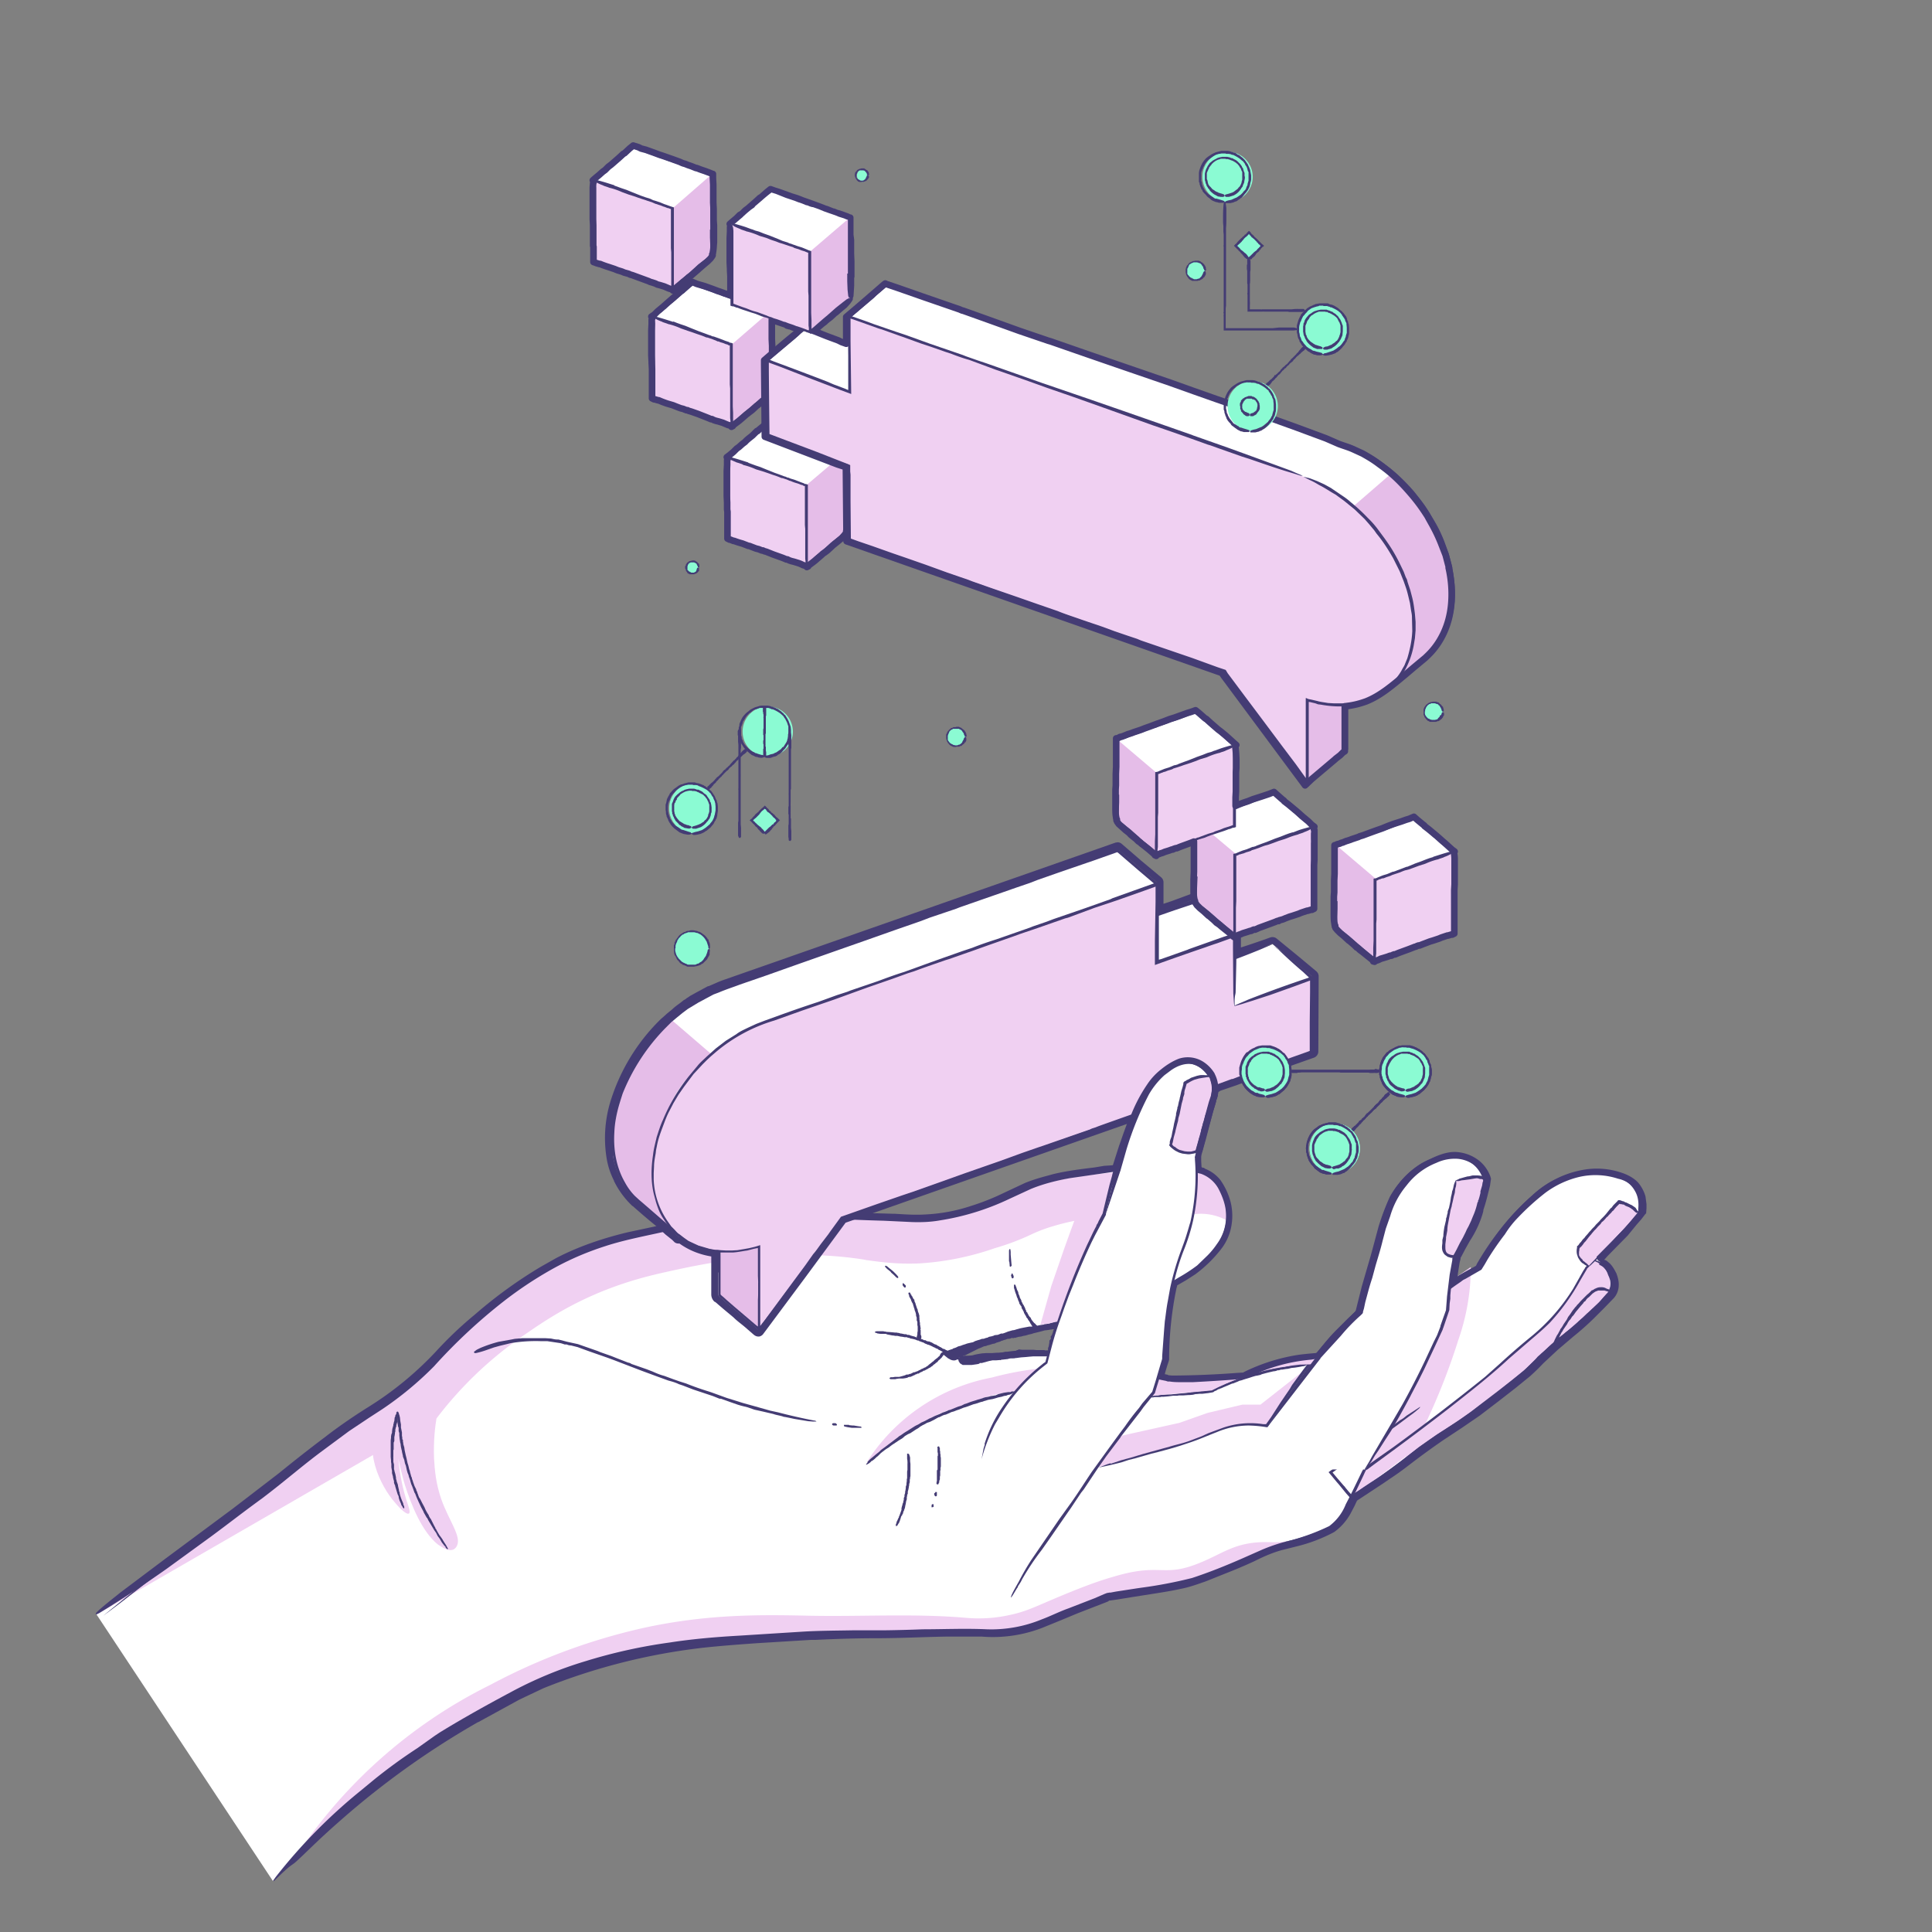 <svg xmlns="http://www.w3.org/2000/svg" xmlns:xlink="http://www.w3.org/1999/xlink" fill="none" viewBox="0 0 584 584">
  <rect x="0" y="0" width="584" height="584" fill="#808080" stroke="none"/>
  <defs>
    <path id="reuse-0" fill="#443C74" d="M226.8 70.4a192.3 192.3 0 0 0-5.2-2c-.1-.2 0-.2-.3-.4l-.2-.2h.7c.7 0 1.6.3 2.3.5l.3.1 1.3.4.4.2h.2a26.5 26.5 0 0 0 2.8 1.1l.8.3 1.9.7 1.6.6 1.4.5 1.1.4a23.9 23.9 0 0 0 1.6.6l1.4.5 1 .3.3.1.7.3.6.2 1 .4 1 .4h.2l.6.2.7.3v3.5l.1 1.8v13.1s.1 0 0 .1v1.4l.1 2.5v2.5l-1-.3-1.2-.5c-.4 0-.8-.2-1.2-.4l-1.1-.4h-.2l-1-.4-1.5-.5-1-.4-1-.4-1.4-.4-1-.4-.7-.2-.7-.2-.5-.2h-.2l-2.7-1-1.4-.5-.6-.2-1.5-.6-1.2-.3-1.9-.7-1.3-.5h-.1v-4.5l-.1-1.2V80l-.2-3v-8.3l.2-.6.1-.3c.1-.1.2 0 .2 0 .2 0 .3.5.3.7l.2 1.4v19.9a72 72 0 0 0 0 1.8l.1.1h.4l1 .5h.2l1.8.7.7.3 1.7.6 1 .4 1.4.4.7.3 1 .4h.3l.4.2.7.3 2 .6 2.9 1 .5.1.7.3h.3l.5.3c.3 0 .5 0 .7.2l.8.3 1.2.5.8.2.7.2.2.1.1.1.2.1V87.3l-.1-1.3v-9.6h-.2l-.2-.1h-.2l-1.2-.5-.5-.1-1.3-.5-1.7-.6h-.2c-.2-.2-.4-.2-.7-.3a3 3 0 0 1-.4-.2l-1.6-.5-1.4-.5-2.6-.9-1.7-.5-1.5-.5-1.1-.4-1.1-.4Z"/>
    <path id="reuse-1" fill="#8BFBD3" d="M382.5 331.4a7.6 7.6 0 1 0 0-15.2 7.6 7.6 0 0 0 0 15.2Z"/>
    <path id="reuse-2" fill="#443C74" d="M379.8 330.3c.3 0 .6.2.8.3l.9.2.7.2.1.2.2.1v.1l-.3.2c-.4.2-1 .1-1.3 0h-.2l-.6-.1h-.3v-.1l-1-.4-.4-.3-.4-.2-.8-.7-.6-.6-.5-.6c0-.2-.2-.3-.3-.5l-.4-.7c0-.3-.2-.5-.3-.8l-.2-.4v-.2l-.1-.3v-.4l-.2-.5v-2.1l.2-.7.3-1a10.2 10.2 0 0 1 .7-1.5 9.9 9.9 0 0 1 1-1.4c.3 0 .4-.2.6-.3l.3-.3.8-.5.9-.4.1-.1.8-.3 1.2-.2h2.5l.6.2.6.2.7.3.5.3c.2 0 .3.2.5.3l.5.4.4.4.3.2.3.2c0 .1 0 .2.2.3l.8 1.2.4.7v.3c.2.2.3.5.3.8l.2.6.1 1v1.1c0 .5 0 1-.2 1.4v.1l-.2.7c0 .2-.2.4-.3.5v.2s0 .2-.2.2c0 .3-.3.5-.4.8a4 4 0 0 1-.5.6l-.4.5-.6.5-.6.5-.3.3h-.2l-.3.2-.3.2-.8.3h-.1l-.8.2-.6.1h-.6l-.3-.2h-.1c-.1-.1 0-.2 0-.2 0-.2.2-.3.3-.3l.6-.2.9-.2 1.2-.4.5-.3.6-.4.7-.5.6-.6.1-.1.5-.7.2-.3.3-.5v-.1c.2-.2.2-.4.2-.6l.1-.1v-.2l.3-1v-1.6l-.1-1v-.3l-.4-.8c0-.2 0-.3-.2-.5 0-.2-.2-.4-.3-.5l-.2-.3c0-.2-.1-.3-.3-.4v-.2l-.1-.1-.3-.3-.7-.6a12 12 0 0 0-2.1-1.1l-.3-.1-.4-.1-.6-.2h-.7l-.3-.1h-.7a2 2 0 0 0-.6 0l-.4.1h-.2l-1 .4-.7.3-1 .7-.5.4-.4.5-.4.4-.3.4-.2.4-.2.4-.2.4v.2l-.2.3v.2h-.1l-.2.8v.6l-.1.7v.8l.1.3.1.6.3.8.1.3.1.2.4.7.4.6.8.8.7.6.6.3.4.3.5.2Z"/>
    <path id="reuse-3" fill="#8BFBD3" d="M382.5 329.5a5.7 5.7 0 1 0 0-11.4 5.7 5.7 0 0 0 0 11.4Z"/>
    <path id="reuse-4" fill="#8BFBD3" d="M424.8 331.4a7.6 7.6 0 1 0 0-15.2 7.6 7.6 0 0 0 0 15.2Z"/>
    <path id="reuse-5" fill="#443C74" d="M422 330.3c.4 0 .7.2 1 .3l.8.2.7.2.2.2.1.1v.1l-.3.2c-.4.2-.9.1-1.2 0h-.2l-.7-.1h-.2v-.1l-1-.4c-.2 0-.3-.2-.5-.3l-.3-.2-.8-.7-.6-.6-.5-.6-.4-.5-.4-.7c0-.3-.2-.5-.3-.8l-.1-.4-.1-.2-.1-.3v-.4l-.2-.5v-.6a3 3 0 0 1 0-1v-.1l.1-.4.1-.7.3-1a10.2 10.2 0 0 1 .7-1.5l.4-.5.7-.9c.2 0 .4-.2.5-.3l.3-.3.9-.5.8-.4.1-.1h.1l.7-.3 1.2-.2h2.5l.6.2h.1l.5.2.7.3.5.3c.2 0 .4.2.5.3l.6.4.4.4.2.2.3.2.2.3.9 1.2.3.7v.3l.4.8.1.6.2 1v1.1c0 .5-.2 1-.3 1.4v.1l-.2.7c0 .2-.2.4-.3.5v.2l-.1.2-.5.8a4 4 0 0 1-.5.6l-.4.5-.6.5-.6.5-.3.3h-.2l-.2.2-.4.2-.8.3h-.1l-.8.2-.6.1h-.5l-.4-.2h-.1v-.2c0-.2.2-.3.3-.3l.6-.2.9-.2 1.2-.4.5-.3.6-.4.7-.5.6-.6.1-.1.6-.7.1-.3.3-.5v-.1c.2-.2.2-.4.2-.6l.1-.1v-.2l.3-1v-2.7l-.2-.3c0-.3-.2-.5-.3-.8l-.1-.5-.4-.5-.1-.3-.3-.4-.1-.2-.1-.1-.3-.3-.7-.6a12 12 0 0 0-2.1-1.1l-.3-.1-.4-.1-.6-.2h-.7l-.3-.1h-.7a2 2 0 0 0-.6 0l-.4.1h-.2l-1 .4-.7.3-1 .7-.5.4-.4.5-.4.4-.3.4c0 .1 0 .3-.2.4l-.2.4-.2.4v.2l-.2.3v.2h-.1l-.2.8v.6l-.1.7v.8l.1.3c0 .2 0 .4.2.6 0 .2 0 .5.2.8l.1.3.1.2.4.7.4.6.8.8.7.6.6.3.4.3.5.2Z"/>
    <path id="reuse-6" fill="#8BFBD3" d="M424.8 329.5a5.7 5.7 0 1 0 0-11.4 5.7 5.7 0 0 0 0 11.4Z"/>
    <path id="reuse-7" fill="#8BFBD3" d="M402.6 354.7a7.6 7.6 0 1 0 0-15.1 7.6 7.6 0 0 0 0 15.1Z"/>
    <path id="reuse-8" fill="#443C74" d="m399.9 353.6.8.3 1 .3.6.2.2.2c.1 0 .1.1 0 .2l-.2.2h-1.4l-.7-.2h-.2l-1-.4-.4-.3-.4-.3-.8-.6-.5-.7-.5-.5-.4-.6-.4-.6c0-.3-.2-.5-.3-.8l-.1-.4-.1-.2-.1-.4v-.3l-.2-.5v-.6a3 3 0 0 1 0-1v-.2l.1-.4.1-.7.3-.9a10.2 10.2 0 0 1 .7-1.5 9.9 9.9 0 0 1 1.1-1.4l.5-.4.3-.2.8-.6.9-.4h.1l.1-.1.7-.2 1.2-.3h1.9l.6.1.6.2h.1l.5.2c.2 0 .5.1.7.3.2 0 .4.1.5.3l.5.2.6.5.4.3.2.3.3.2.2.2.9 1.3.3.7v.2l.4.8.1.6.2 1v1.1c0 .5-.2 1-.3 1.4v.2l-.2.7-.3.5v.1l-.1.3-.5.7a4 4 0 0 1-.5.6l-.4.5-.6.6-.6.5-.3.2-.2.1-.2.2-.4.2c-.3 0-.5.2-.8.3h-.1l-.8.2h-1.5l-.1-.2v-.2l.3-.2.6-.2.9-.2 1.2-.5.5-.2.6-.4.7-.5.6-.6.1-.2.6-.6.1-.3.3-.6c.2-.2.2-.4.2-.6l.1-.2v-.1l.3-1v-2.7l-.2-.3-.3-.9c0-.1 0-.3-.2-.4l-.3-.6-.2-.3-.2-.4-.1-.1-.1-.2-.3-.2-.7-.6a12 12 0 0 0-2.1-1.2h-.3l-.4-.2-.6-.1h-.7l-.3-.1h-1.4l-.4.1h-.2l-1 .3-.7.4-1 .7-.5.4-.4.4-.4.5-.3.4c0 .1 0 .2-.2.3l-.2.5-.2.4v.2l-.2.2v.3h-.1l-.2.7v.7l-.1.7v.8l.1.2.1.6c.1.3.1.6.3.8v.1l.1.3.1.2.4.7a4.1 4.1 0 0 0 .4.6l.8.8.7.5.6.4c.2 0 .2.2.4.3l.5.2Z"/>
    <path id="reuse-9" fill="#8BFBD3" d="M402.6 352.9a5.7 5.7 0 1 0 0-11.5 5.7 5.7 0 0 0 0 11.5Z"/>
    <path id="reuse-10" fill="#E5BDE8" d="m337.8 223.6 11.9 10.1-.2 24.2-11.9-10.1.2-24.2Z"/>
    <path id="reuse-11" fill="#E5BDE8" d="M215 52.8 203.3 63l.2 24.2L215.3 77l-.2-24.2Z"/>
    <path id="reuse-12" fill="#E5BDE8" d="M232.9 94 221 104.3l.2 24.2 11.9-10.2-.2-24.1Z"/>
    <path id="reuse-13" fill="#E5BDE8" d="m255.6 136.6-11.9 10.1.2 24.2 11.9-10.2-.2-24.1Z"/>
    <path id="reuse-14" fill="#443C74" d="m360.6 131.6 10.5 3.7a4976 4976 0 0 1 19.2 7l2 .9 1.5.6h-.6l-2.9-.9c-3.8-1.1-9.2-3-12.7-4.2l-2.2-.7-6.8-2.4-2.8-1-.7-.2a841.7 841.7 0 0 0-16.5-5.8l-4.2-1.5-10.9-3.9-9-3.2-8.1-2.8-6.4-2.3-8-2.8-.9-.3-8.1-3c-1.8-.5-3.5-1.1-5.3-1.8l-2.1-.7-3.7-1.3-3.6-1.2-5.5-2-.6-.2-5.6-2-1-.3-7-2.5-1.5-.5v6.8l.1 8 .1 8-3.5-1.3-9.4-3.6-8.2-3.2-3.8-1.4v2.4a4875 4875 0 0 0 .2 19.2l3.7 1.4 10.6 4 9.7 3.8.4.2v1.9l.1 1v8l.1 11.3 2.2.8 4.4 1.5 6.2 2.2 3.5 1.2 6.3 2.2 6.6 2.4 6.4 2.2 1 .4 5.4 1.9 8.7 3 6 2.1 5.8 2c2.4 1 5 1.8 7.5 2.7l5.9 2 3.8 1.4 3.8 1.3 3 1 1.2.5 15.5 5.3 7.7 2.8 2.4.8.6 1 5.6 7.5 4.2 5.6 6.8 9.1 4 5.3 2.8 3.9.2.3V211h.1l.7.3 1 .2 1.7.4c1 .3 2.1.4 3.2.6l1.7.1h3.3a21.7 21.7 0 0 0 15.4-7.2c.7-1 1.5-2 2-3 .3-.6.7-1.1.9-1.7l.7-1.7c.8-2.7 1.4-5.5 1.5-8.3l-.1-4.2c0-.8-.2-1.5-.3-2.2l-.3-2c-.4-1.6-.7-3.1-1.2-4.6l-.7-2-1.2-3-2-4c-1.5-2.6-3-5-5-7.4l-.7-1-1.5-1.8-1.4-1.6-3-2.9-3.2-2.6-2.6-1.9c-1.8-1-3.2-2-4.6-2.7-.8-.4-1.6-1-3.2-1.7a52.2 52.2 0 0 1-1.9-1l2 .5 2.1.8 2.2 1 2 1.1 2.5 1.7c1 .7 2.2 1.4 3.5 2.6a52 52 0 0 1 5.2 4.8 27 27 0 0 1 3 3.4l2 2.7c1.2 1.7 2.5 3.5 4.3 7l1.5 3.1.6 1.6.4.8.2.8.8 2.4.6 2.3c.4 1.6.6 3.3.8 4.9l.2 2.4v2.5l-.2 2.4-.4 2.4c-.7 3.6-2.2 7.1-4.4 10-.5.8-1 1.3-1.6 1.9a21.1 21.1 0 0 1-8.9 5.3l-1.1.3-1.1.2-2.3.4a30.8 30.8 0 0 1-8.6-.4l-.9-.1-.8-.3-1.7-.4h-.2s-.1-.1-.1 0v25.5l-2.1-2.9-1.4-1.8-2.3-3-.6-.8-3.7-5.1-.5-.7-6.6-9-2.4-3.2-6-8-.4-.2-5.9-2c-2.4-1-4.8-1.8-7.3-2.6l-4-1.4-6-2.2-1.6-.6-2.2-.7-4-1.4-11-3.8-16.7-5.8-2.8-1a94.4 94.4 0 0 1-5.6-2 72 72 0 0 0-6.7-2.3l-4.6-1.7-7.3-2.6a158.7 158.7 0 0 0-7.9-2.7 66.7 66.7 0 0 1-5.8-2.1L264 166l-6.3-2.3-.6-.2-.7-.2v-22.2c-2.3-1-4.6-1.8-6.8-2.6l-14.4-5.5-3.4-1.3-.1-4.4V120l-.2-7.5v-4.2l2.5 1a1141.8 1141.8 0 0 1 15.9 6l2.1.9 3.2 1.2 1.2.5v-10.3l-.1-8.4v-4l5.2 1.8 2.7 1 6.7 2.3 3 1 7.2 2.6 9.9 3.4 1 .4 3.7 1.3 2.4.8 9.1 3.2 7.9 2.8.6.2 14 4.8 9.8 3.4 8.6 3 6.3 2.2 6 2.1Z"/>
    <path id="reuse-15" fill="#E5BDE8" d="m256.6 66-11.9 10.2.2 24.1 11.9-10.1-.2-24.2Z"/>
  </defs>
  <mask id="mask0_198_1497" width="584" height="584" x="0" y="0" maskUnits="userSpaceOnUse" style="mask-type:luminance">
    <path fill="#fff" d="M584 0H0v584h584V0Z"/>
  </mask>
  <g clip-path="url(#clip0_198_1497)" mask="url(#mask0_198_1497)">
    <path fill="#8BFBD3" d="M260.5 55a1.9 1.9 0 0 0 0-3.8 1.9 1.9 0 0 0 0 3.7ZM289 225.6a2.8 2.8 0 1 0 0-5.7 2.8 2.8 0 0 0 0 5.7Zm-79.8-52.1a1.9 1.9 0 0 0 0-3.8 1.9 1.9 0 0 0 0 3.8ZM433.4 218a2.8 2.8 0 1 0 0-5.6 2.8 2.8 0 0 0 0 5.7Zm-72-133.4a2.8 2.8 0 1 0 0-5.6 2.8 2.8 0 0 0 0 5.6Z"/>
    <path fill="#fff" d="M82.5 568.6a248.5 248.5 0 0 1 65.3-51.8 159 159 0 0 1 26-12.1c11.5-4 20.7-5.6 28.3-6.8 9.7-1.6 16.6-2 29-2.8a510 510 0 0 1 33.5-1.2c11.4 0 22.7-.7 34-.4 2 0 5.8.1 10.8-1 4-.9 6.5-2 11.9-4.4 3.3-1.4 8-3.4 14-5.6l8-1.2c8.5-1.3 12.8-1.9 16.5-3 7-2.1 15-5.7 17.5-6.8 4.1-1.8 6-2.8 9.8-4 3-.9 4.5-1 8.6-2.3a24 24 0 0 0 7.5-3.2c2.5-2 3.9-4.3 4.6-5.9l1.6-3.2c2.3-1.5 5.6-3.6 9.6-6.4 6.3-4.5 6.8-5.2 12.7-9.5 7.6-5.4 8.4-5.3 15.8-10.7l8.5-6.6 5.3-4.3c3.5-3 3.8-3.7 7.2-6.9 4-3.6 4.6-3.7 10.6-9l4.9-4.7a97 97 0 0 0 2.8-3 5 5 0 0 0 1.4-2.6c.4-1.7-.3-3.1-.8-4.3a6.3 6.3 0 0 0-4.3-3.9 135 135 0 0 0 13.6-14.7c.2-1.1.5-4.4-1.4-7.2s-4.8-3.6-7.3-4.2a24 24 0 0 0-15.8 1.6c-3.3 1.4-5.4 3.1-8 5.1a85.1 85.1 0 0 0-17 21.5l-5.3 3-2.5 1.8a111 111 0 0 1 1.2-7.9l1.8-3.3 2.2-4c1-1.9 2-3.8 2.8-6.4l.9-3.1a53.8 53.8 0 0 0 1.5-7 10.2 10.2 0 0 0-7.7-6.7c-3.7-.8-6.8.5-9 1.4a23 23 0 0 0-8.6 6.7 34.8 34.8 0 0 0-6.2 12.6l-2 7.3c-1.3 5-1.8 6.4-3 10.5l-2.1 8.6a144.7 144.7 0 0 0-12.5 13.3h-.8c-1 .2-6 .5-12.4 2.4a57.5 57.5 0 0 0-9.3 3.6c-2.6.3-11 .9-18 1a25 25 0 0 1-7.4-.8l1.6-5.4c.4-9.5 1.4-17 2.7-22.8l1.9-1c3.3-2 6.5-4 9.6-7.5 2-2.3 4.1-5 4.9-9 .8-4.6-.7-8.4-1.2-9.6-.7-1.4-1.6-3.5-3.7-5.2a10.7 10.7 0 0 0-4.2-2c0-1.5-.2-2.9-.3-4l4.7-17.1c.2-.5 1.5-3.8-.3-7.2a9 9 0 0 0-5.6-4.5c-4.1-1-7.7 2-9.8 3.8a25.6 25.6 0 0 0-6.5 9.3 84.4 84.4 0 0 0-6.8 19.2c-1.8 0-2.7.2-2.7.2-12.2 1.7-18.3 2.5-25.5 5.8-3.8 1.7-6.7 3.5-12.8 5.6a72.4 72.4 0 0 1-12.4 3c-6.5 1-10.8.2-19.1 0-10.6-.2-16-.7-21-1A168 168 0 0 0 201 371c-13 2.8-22 4.8-33 10.7a150.9 150.9 0 0 0-33.7 26.1c-2.2 2.4-7.3 8-15.4 14-3.9 3-6.3 4.4-9.8 6.6-8 5-16.8 12.3-22.4 16.8-7.7 6.2-23.2 18-57.6 42.7m260.8-77.2a7 7 0 0 1-2.3-1.2c8.3-3.5 15.2-5.4 20-6.5l9.4-1.9 3.2-.7c-1 3-1.8 6-2.5 8.8h-.5c-3.2-.1-5.8-.2-9.5.1-7.2.7-10.9 1-12.4 1.4-.9.3-3 .8-5.4 0Z"/>
    <path fill="#F0D0F2" d="m29.8 487.7 93-68.4a133 133 0 0 1 8.4-9.7c8.5-8.8 16.1-14.1 20.2-17 5-3.4 14-9.8 27.2-14.9 8-3.1 14.3-4.6 19-5.6 10-2.4 36.8-8.6 65.2-4.3l1 .2c3.7.6 7.8 1.2 13.5.9 8-.4 14.5-2.4 19.6-4 4.9-1.5 7-2.4 9-3.4 2.2-1 4.4-2 8.8-3.4 8.3-2.5 15-3 27-4.2 15.1-1.4 22.6-1.1 27.2 4.3 2.5 3 3.6 7 3.4 11.6a16.4 16.4 0 0 0-11.9-2.7c-.2.5-.8.8-1.1.6-.4-.2-.5-.6-.4-1-.8-.4-4-1-16 .1-12 1.2-17.4 1.7-24.4 3.8a45 45 0 0 0-7.1 2.7 73 73 0 0 1-10.7 4 84.8 84.8 0 0 1-22.8 4.6c-7 .3-12.2-.5-16-1l-1-.2c-26-4-51 1.9-60.5 4-4.4 1-10 2.4-17 5.1-11.8 4.6-19.8 10.2-24.6 13.5a114.8 114.8 0 0 0-26.2 24.6l-.6.8-102.2 59Zm396.6-48.5-17.8 13.3c2-4.6 4-8.3 5.3-10.7 3.9-7 6.3-10 10.3-17.6l4-7.8 1-2c1.6-3.3 3-5.8 4-8.1a36.8 36.8 0 0 0 3.4-17.8l8-5.5a66.8 66.8 0 0 1-3.8 22.1 196 196 0 0 1-14.4 34.1Zm-69.9-9.1-18 4-7 9.5 16-4.5 5.5-1.5 5.5-1.5 4.5-1.5 7.5-3 5.5-1h3.5l3.5.5 12-17.5-14 11h-5.5l-10.5 2.5-8.5 3Z"/>
    <path fill="#F0D0F2" d="M423 436.9a371.4 371.4 0 0 0 27.3-21.6l5.7-5.1c6.6-5.6 6.7-5.2 9.4-7.8a62.4 62.4 0 0 0 13.2-18.2l3.7-3a7 7 0 0 1 4.1 4.7c.9 2.8-.3 5-.5 5.5a377.6 377.6 0 0 1-60 50.1l-2.9-4.6Z"/>
    <path fill="#443C74" d="m427.2 427.2-1.5 1.1-1.6 1.2-1.6 1.2-3.9 2.8-2.9 2.1-1.9 1.4-1.1.8-2.3 1.7-7.6 5.6 1.5 1.8 1.9 2.2.3.3.2.3 1 1.2.9 1 1.6-1 1-.6a171 171 0 0 1 3.6-2.4l1.2-.8 4.6-3.3 2.7-2 2.2-1.7 2.3-1.8 1-.8 3.3-2.3 2.3-1.6 2.4-1.5 4-2.6 2.4-1.7 1.5-1 2-1.5 2.1-1.6.2-.1 3.7-2.8 2.4-2 2.5-2 2.8-2.3.8-.7 3-3 .6-.7.8-.7.2-.2a328.5 328.5 0 0 0 4.7-4.1l.6-.6 3.6-2.9 2.7-2.2 1.6-1.5 1.5-1.4 1.1-1 .5-.5 1.9-2 .2-.3 1.6-1.8c.4-.5.7-1.2.9-1.9a5 5 0 0 0 0-2 9 9 0 0 0-.6-1.6c-.2-.7-.5-1.4-1-2-.1-.3-.4-.5-.7-.8l-.8-.6-.3-.1c-.1-.2-.6-.4-.9-.5-.3-.2-.5-.3-.3-.4.2 0 .7 0 1.6.5l.8.4c.4.3 1 .7 1.3 1.3l1 1.6c.4 1 .9 2 .9 3.2 0 1.5-.6 3-1.6 4l-2 2.2-2 2-2 1.8-2.8 2.6-1 .8-1.4 1.2-1 .8a4 4 0 0 1-1.2 1l-1.3 1-.6.6-3 2.5-1.8 1.8-3.6 3.6-.9.8a29 29 0 0 1-2.3 2l-1.4 1-2.5 2-1.6 1.3a89.6 89.6 0 0 1-2.8 2.2l-.8.5-.3.2-2.9 2.2-2 1.4-1.1.9-1.4 1-2.9 1.8-.4.3-4.2 2.7-3.3 2.4-2.3 1.6c-.5.3-1 .6-1.3 1l-.6.4-1.8 1.4-1.3 1-.5.4-1.5 1.2-3 2.2-4.4 3-2 1.4-2.8 1.9-.8.6-.8.5-1.6-1.8-2.2-2.7-.7-.8-2.4-2.9 1.5-1.1 1.9-1.3 1.3-1 1.6-1.1.8-.6.6-.4a35 35 0 0 0 1.8-1.3l4-3 3-2.1c.6-.5 1.1-1 1.7-1.3l1-.7 2.4-1.8 1-.6 1-.8 3.7-2.4c.5-.4.5-.2 0 .3l-1.2 1-.5.4Z"/>
    <path fill="#443C74" d="M192 498.5a236.3 236.3 0 0 1 19.7-3.1c6.6-.7 13.3-1.1 20-1.5 8.5-.6 17-1 25.6-1 4.2-.2 8.5-.1 12.8-.2l12.8-.3a327.7 327.7 0 0 1 14.8 0c2.8 0 5.6 0 8.4-.4 2.8-.4 5.5-1.1 8.2-2.2l8-3.5a4181 4181 0 0 0 9.5-3.8l1.6-.6.8-.3.3-.1h.3l.4-.1 13.9-2 8-1.5a78 78 0 0 0 8.9-3 238 238 0 0 0 11.3-4.7l5.3-2.4c1.8-.7 3.8-1.3 5.7-1.7a66.2 66.2 0 0 0 13.5-4.8 15.2 15.2 0 0 0 5-6.6c1.8-3.4 3.4-6.8 5-10.1l.2-.3v-.2l.2-.3.7-.5 1.1-.8 2.4-1.7 4.7-3.3a729.4 729.4 0 0 0 27.8-21.3l4.6-4.1a209 209 0 0 1 9.6-8.3 58.7 58.7 0 0 0 12.4-14.2l3.1-5.5.4-.6.2-.4.4-.4 1.1-1a93 93 0 0 0 7.5-7.5l3.9-4.3 1.9-2.2.9-1.1.2-.3.1-.2v-.6c.2-1.9 0-3.8-1-5.5a8.2 8.2 0 0 0-4-3.6 22.5 22.5 0 0 0-11.3-1.6c-3.8.4-7.5 1.8-10.8 3.8-1.8 1.1-3.6 2.6-5.3 4a48.7 48.7 0 0 0-9.2 9.9 102.9 102.9 0 0 0-5.5 8c-.6 1-1 2-1.6 2.8l-5.4 3a767.2 767.2 0 0 1-19 12.8 175.7 175.7 0 0 1-17.4 9.2 36.1 36.1 0 0 1-7.2 2l-2.5.2a57.4 57.4 0 0 0-19.3 5.6l-.3.1h-.8l-1 .1-4.3.3a297.4 297.4 0 0 1-12.7.6 25.3 25.3 0 0 1-10.5-2.3 39.6 39.6 0 0 0-10.1-3.5 118.8 118.8 0 0 0-30.4-1.7l-6 .6-3 .3-1.5.3c-.5.1-1 .3-1.6.3a8.9 8.9 0 0 1-5.4-.8l-1-.6c-1.4-.6.3-.9 1-1.3l.5-.2.4-.2 1-.4 3.5-1.3a117 117 0 0 1 7.2-2.4c4.9-1.4 9.8-2.2 14.8-3.3l6.3-1.3a90.8 90.8 0 0 0 33.8-12.5 36 36 0 0 0 12.6-11 15.6 15.6 0 0 0 1.2-14.8c-.7-1.7-1.6-3.3-2.8-4.5a10.4 10.4 0 0 0-4.5-2.6c-1.4-.4-3-.5-4.2-.6a147.7 147.7 0 0 0-25.7.6c-3.4.4-6.7.9-10 1.5a52.3 52.3 0 0 0-16.8 5.7 68 68 0 0 1-21.7 6.9c-5.8.9-11.6.1-17.3 0l-8.6-.3-14.7-.8a149.2 149.2 0 0 0-31.4 2.2c-5.6.9-11 2.1-16.6 3.3a92.4 92.4 0 0 0-31.4 11.8 153 153 0 0 0-31 25.5c-4.6 5-9.8 9.4-15.2 13.3-2.8 2-5.7 3.7-8.5 5.5-2.8 1.8-5.6 3.7-8.3 5.7-4.7 3.4-9.1 7.1-13.6 10.8l-13.7 10.7-33.5 26a273 273 0 0 1-8.7 6.6 2005.3 2005.3 0 0 1 22.7-18.2l21.5-16.6 10.7-8.4 10.6-8.5c4-3.2 8.3-6.1 12.7-9l6.5-4.1a99.8 99.8 0 0 0 17.5-15.2 149.6 149.6 0 0 1 33.4-26.5 102.8 102.8 0 0 1 25.5-9.4c8.3-1.9 16.5-3.8 24.9-4.8 8.4-1.2 16.8-1.7 25.4-1.4l10 .6a370.4 370.4 0 0 0 20 .7 58 58 0 0 0 33.8-7.6c3.3-1.7 6.8-3.1 10.4-4 3.5-1 7.2-1.5 10.8-2l5.5-.8a140.2 140.2 0 0 1 22-.6l2.8.1 2.8.3c1.8.3 3.7 1 5.2 2 1.5 1.2 2.7 2.8 3.5 4.5 1.2 2.4 2 5.1 2 7.9 0 2.7-.6 5.5-2 7.8a36.5 36.5 0 0 1-5 6.3c-2 2-4.2 3.5-6.5 4.8a95.5 95.5 0 0 1-29.4 12.3l-11.7 2.5-11.5 2.4a110.4 110.4 0 0 0-13 4l-2.2.9-1.8.7-.3.1-.1.1.5.4a7 7 0 0 0 2 .7 9 9 0 0 0 4.3-.2c1.4-.3 3-.5 4.4-.6l4.4-.5 6.6-.5h6.5c5 .1 10.1.5 15.2 1.3 5 .7 10 2 14.6 4.3a24 24 0 0 0 9.9 2.2c3.4 0 6.8-.2 10.3-.4l5.1-.3 2.6-.2h.6l.6-.1 1.1-.6a57.3 57.3 0 0 1 18.7-5.2l3-.3c1.9-.3 3.8-1 5.6-1.6a68 68 0 0 0 5.5-2.4 317.7 317.7 0 0 0 31.6-19.6l3-1.7 1.4-.8.7-.4.3-.7a83.7 83.7 0 0 1 16.8-20.8 27 27 0 0 1 18.7-7.4 23.5 23.5 0 0 1 9.9 2.5c1 .6 1.9 1.4 2.5 2.4a10 10 0 0 1 1.6 6.7l-.1 1-.6.6-1 1.4-2.3 2.6a145 145 0 0 1-9.4 9.8l-1.5 1.4-.7.6c-.2.3-.6.5-.6.7l-2 3.4a64.8 64.8 0 0 1-9.2 12.8c-1.9 1.9-3.9 3.6-5.9 5.3l-6.5 5.6c-5.7 5.3-12 10.2-18.1 15a842 842 0 0 1-18.6 14l-4.1 3-2 1.5-.3.1-.1.1-.3.6-.5 1.1-4.4 9.2a15 15 0 0 1-6.9 7.6c-1.5.8-3.2 1.4-4.8 2l-4.9 1.4c-2.6.6-5.2 1.2-7.7 2.2l-7.3 3.2a154 154 0 0 1-15.6 6.1c-2.5.9-5 1.4-7.4 1.8l-6.8 1.1-7.1 1.1-3.5.6h-.8l-.8.4-1.7.7-6.9 2.8-7.5 3.1c-2.4 1-4.8 2.2-7.5 2.9-2.7.7-5.6 1.1-8.8 1.3h-10.4c-3.8 0-8.1 0-13 .2a503.6 503.6 0 0 1-25.7.4 692.8 692.8 0 0 0-36.7 2l-3.4.3a181.2 181.2 0 0 0-23 3.7c-5 1.1-10.5 2.6-16.1 4.6l-1.6.5-4.6 1.8c-4 1.6-9.8 4.3-17.2 8.3l-8.3 4.5-3.6 2-9.5 5.9c-3.1 2-5.3 3.5-4 2.5l2.5-2 3-2a254.1 254.1 0 0 1 30.7-17.6 133 133 0 0 1 11-4.6l4.3-1.5c3.8-1.2 9.2-2.8 15.8-4.1Z"/>
    <path fill="#F0D0F2" d="m495.2 366.8-1.1-1.3a8.8 8.8 0 0 0-4.8-2.1L477 377c-.2.5-.3 1.2-.1 2 .5 2.4 3 3.5 3.4 3.6"/>
    <path fill="#443C74" d="m479.6 382.6-.4-.2-.3-.2-.4-.3c-.3-.1-.5-.4-.8-.7l-.4-.6-.3-.5-.1-.3-.2-.6a4.5 4.5 0 0 1 0-2v-.5l.3-.2.4-.5v-.1l.5-.5.3-.4.2-.3.6-.6.2-.3.8-.9.4-.5.4-.4.4-.5.2-.2.6-.6.4-.5.4-.4.7-.7.4-.5.3-.3.3-.3.4-.4.7-.8.4-.5.4-.5.5-.6.2-.1.6-.8.2-.2.5-.5.5-.5.1-.1.1-.2h.6l.3.1.5.2c.2 0 .5.1.7.3l.4.1.4.2.4.2.6.3h.1l.9.6.4.3.2.3.3.5.2.2.1.1.1.3v.2l-.5-.1h-.2l-.6-.5-.4-.4-.7-.5-.5-.3-1-.4-.6-.4h-.3l-.3-.1h-.3a1 1 0 0 1-.3-.1h-.1l-.2.2-.3.3-.4.4-.7.8-.1.2-.5.4-.2.3-.5.5-.3.3-.4.5h-.1l-.2.2-.5.6-.4.4-.2.2-.3.2-.4.6-.8.8-.6.7-.4.4s-.2.1-.2.3h-.1l-.3.4-.3.3v.1l-.3.3-.5.6-.7.9-.3.4-.5.5-.1.2-.3.4-.5.6-.2.1-.2.3-.1.2v.4a3.2 3.2 0 0 0-.1.7v.8a3.4 3.4 0 0 0 1 1.3l.2.4.2.1.5.4.1.1.3.2.6.6c.1 0 0 .2 0 .2h-.7v-.1Z"/>
    <path fill="#fff" d="M412.6 444.2a246 246 0 0 0 23.3-43l1.8-5.3a139.2 139.2 0 0 1 2-16l1.7-3.3 2.2-4c1-1.8 2-3.7 2.8-6.3a86.6 86.6 0 0 0 2.1-8l.3-2a10.2 10.2 0 0 0-7.6-6.7c-3.7-.9-6.8.4-9 1.4a23 23 0 0 0-8.6 6.6c-3.4 4.2-4.8 8.4-6.2 12.6-.6 2.1-.2 1.3-1.9 7.3l-3 10.4c-.6 2-1.4 5-2.2 8.6a139 139 0 0 0-23.1 28c-1.9 2.7-3.3 5-4.2 6.4-1.6-.3-4-.6-7-.4-6 .4-9 2.6-16.3 5.3-2.1.7-1.3.4-11.5 3.2l-17 5"/>
    <path fill="#443C74" d="m335.9 442.4 3-1 3.3-.9 3.3-1 8-2.2c1.9-.6 4-1 5.9-1.7l3.7-1.4 2.2-1 4.6-1.7a25.4 25.4 0 0 1 12-1h.8l1.5-2.1 2.9-4.5 2.8-4.1.4-.7.3-.5 3-4.1a134.4 134.4 0 0 1 9-10.9l1.7-1.8a142 142 0 0 1 3.4-3.5l1.8-1.7.3-.4.1-.4.3-1.2 1.4-5.6 1.3-4.5 1.4-4.8.6-2.2 1.8-6.7a76.4 76.4 0 0 1 3.4-9 28.1 28.1 0 0 1 9.2-9.9c1-.6 1.9-1 2.9-1.4 1.2-.6 2.6-1.1 4-1.4 1.5-.3 3.2-.4 4.7 0h.4a10.5 10.5 0 0 1 7.7 6.5v.3l.1.2v.3l-.1 1.3-.3 1.3c-.5 1.8-.8 3.6-1.4 5.4-.5 2-1.2 4.1-2.1 6l-.8 1.7-1.8 3.3-1.8 3.3-.6 1.3v.1l-.1.1v.4l-.2.9-.1.5a77.8 77.8 0 0 0-1.4 9.6v1l-.2 1.4-.1 2-1.8 5.3-.2.5v.1l-2.5 5.4-1.6 3.4-1.5 3.2-1.2 2.4-.5 1-2.2 4.2-.3.6a303.2 303.2 0 0 1-5.8 10.4l-1.7 2.6-2.1 3.3-1.1 1.6-1 1.7-.3.4-1.2 1.5c-.4.5-.6.8-.6.5l1.5-2.5.7-1.3 3.1-5.3a1435 1435 0 0 0 6.2-10.6 241.2 241.2 0 0 0 6.6-12.8l2.8-6 1-2 1-2.6v-.2l.7-2 1-2.8v-.2l.2-2.5.1-1.4.8-6.6.8-4.4v-.5l.1-.3v-.4l.6-1 1-2 2.2-3.8.9-1.8 2-4.6.9-3 1.3-5.2c0-.6.2-1.2.3-1.7v-.3l-.1-.4-.4-.7a9.8 9.8 0 0 0-5.5-5h-.5c-2-.7-4-.8-6-.3a24.2 24.2 0 0 0-8.4 4.2 25.2 25.2 0 0 0-4 4l-.5.8c-1.7 2.2-3 4.8-4 7.4a64 64 0 0 0-2 6.7l-1.3 4.7-.8 2.7-.3 1.3-1.1 3.6-.8 2.8-.2 1-.8 3.3-.7 3-.2.9v.2l-.2.3-.4.3-1.1 1.1a140.7 140.7 0 0 0-12.7 14.2l-1 1.3-2.6 3.5a184 184 0 0 0-3.4 4.9l-1 1.5-4.3 6.5-.5.8-.3.4s0 .2-.2.1h-.2l-.6-.1a38.2 38.2 0 0 0-4.8-.4 25.1 25.1 0 0 0-9.6 2c-2.6 1-5.3 2.2-8 3.1l-3 1-3 .9-3.7 1-2 .5-4.9 1.4-2 .5-2.1.7a115.2 115.2 0 0 1-7 1.6l2.6-1 1-.3v.1Z"/>
    <path fill="#F0D0F2" d="m440.2 356.8 3.2-.7 2.6-.3c1.2 0 2.2.3 2.9.5-.5 3.3-1.2 6-1.8 8-1.1 3.3-2.4 5.8-4.5 10.1l-2.9 5.5c-.6 0-2 0-2.7-.9-.6-.6-.6-1.4-.6-1.8-.1-1.8 1.4-9.8 3.9-20.4Z"/>
    <path fill="#443C74" d="m440.2 357.9-.1.7-.2.7-.1.8c0 .6-.3 1.2-.4 1.8l-.3 1.4-.2.8-.1.6-.3 1-.9 4.8-.1 1v.4l-.2 1.1-.2 1v.5l-.2 1.6v.6c0 .7 0 1.3.3 1.8.2.3.5.5.8.6a3.4 3.4 0 0 0 1.4.3v-.1l.2-.3.7-1.3.5-1 .5-1 .9-1.6.5-1 .3-.6.4-.9.5-.9.8-1.7.4-1 .5-1.2a21.2 21.2 0 0 0 1-3.3l.2-.3v-.4h.1l.3-1 .3-1.2v-.5l.5-1.7c.1-.4.1-1 .3-1.3v-.5l-.4-.2h-.5l-.3-.1c-.3-.1-.7-.2-1-.1h-.1l-1.8.3-.8.1-.7.1-.9.1-.4.1-.4.1h-.6l-.2-.1c0-.2.3-.3.6-.4l.3-.2 1.4-.4 1.1-.3c.6 0 1-.2 1.6-.3h1.3a8.5 8.5 0 0 1 1.6.2l.3.1.4.1.3.2h.1l.2.1-.1.7-.2.8-.1.5-.1.7-.1.4c0 .3 0 .5-.2.7v.6l-.1.3-.4 1.5a49.7 49.7 0 0 1-.9 2.9l-.1.4-.5 1.1-.2.7-.5 1-.3.8-.6 1.1v.2l-.2.3v.1l-.7 1.3-.4.8-.3.5-.3.6-.6 1.1v.2l-1 1.7-.7 1.4-.5 1-.4.7c0 .2-.2.1-.3.1h-1l-.7-.2-.3-.1-.7-.5c-.4-.3-.7-.8-.9-1.4-.2-.8-.1-1.5 0-2.2v-1l.3-1.2v-.4l.1-1 .2-1.3.1-.4.4-1.7c0-.3 0-.6.2-.9l.1-.6.2-.7v-.4l.1-.3.3-.8.4-1.9.2-1.4.2-.8.1-.5c0-.4.2-.7.3-1.1l.1-.4.1-.5a6 6 0 0 1 .6-1.6c.1-.3.2-.2.2 0v1Zm-165 33c0 .2.1.4.3.5v.2l.2.2.2.4.2.4.3.3v.3l.1.3.2.4.1.4.1.3.3.9.2.4v.2l.1.4.2.5.2.7v.5c0 .3.1.5 0 .8.2 0 0 .1.1.2v.3l.1.4v.6l.1.3v.4c.2.3.1.4 0 .6l.1.3v1.3l.2.5v.5l-.1.3-.3.2h-.6l-.3-.1v-.2l-.1-.4v-.1l.1-.3.1-.5v-.4l.1-.6V401l-.1-.5v-.9l-.2-.5v-.8l-.2-.6v-.3l-.1-.5-.1-.3-.1-.3-.1-.2-.1-.5a2.3 2.3 0 0 1-.2-.6l-.2-.6c0-.3-.2-.5-.3-.7l-.2-.4-.2-.6-.2-.3-.3-.6v-.1c0-.2 0-.4-.2-.5v-.3l.1-.2h.2c.2 0 .2.1.3.2Zm-5-5.5-.8-.7-.2-.3-1-.8-.5-.5-.2-.3.1-.2c.3 0 .6.2.8.4l.6.5 1 .8.9.9.6.7v.4s-.1.1-.2 0a.8.8 0 0 1-.4-.2l-.7-.7Zm3.4 3c.2.1.2.3.2.5 0 .3-.3.4-.5.2l-.4-.5a.7.7 0 0 1 0-.6c0-.2 0-.2.3 0l.4.4Zm33.4 0c0 .2 0 .4.2.6v.2l.1.2.1.4.2.4.2.4v.3l.1.2v.1l.2.4.1.3.1.4.4.7.1.5.1.1.2.4c0 .2.2.3.3.5l.3.6.2.4c0 .3.2.5.3.7v.3l.3.2.1.3.2.3.1.3.2.2.1.2.1.1c.3.2.3.4.4.6l.1.2.3.4.5.6.4.3.1.2.3.2.1.3v.3l-.3.2-.2.2h-.5l-.3-.2-.1-.1-.1-.3c0-.2-.1-.4-.3-.5v-.2l-.2-.2a12.6 12.6 0 0 0-.3-.6l-.3-.4-.2-.3c0-.2-.1-.2-.2-.3l-.3-.4c0-.3-.3-.5-.4-.8l-.3-.5v-.2l-.3-.5v-.1l-.4-.6v-.3c0-.2-.2-.3-.3-.5l-.2-.3-.2-.3v-.2l-.2-.5-.2-.4v-.2l-.3-.6-.2-.7-.2-.5-.2-.6-.1-.4-.2-.6v-.9l.1-.1h.2l.2.2Zm-2-7.1V378l.1-.4h.3l.1.8v.8l.1 1.2.1 1.2.1 1-.3.3h-.2a.8.8 0 0 1-.1-.5l-.1-1Zm1.4 4.4v.5c-.2.3-.5.3-.6 0l-.2-.7.3-.6s.2 0 .2.2l.3.6Zm-62.1 43.9-4.2-.7-1.4-.3-1.5-.3h-.2c-1-.4-2.2-.5-3.3-.9l-3-.7-2.7-.6-2-.7-2-.5-1-.3-2.3-.8-2.8-1h-.4l-2-.8-6-2-3.1-1.2-1.2-.4c-1-.5-2.1-.8-3.2-1.1l-3.3-1.2-4.6-1.7-3.4-1.3-5.2-2-1.9-.7-2-.7a278.5 278.5 0 0 1-7-2.5l-2-.5a3 3 0 0 1-1.3-.3h-.6l-.6-.2a9 9 0 0 0-.7-.2l-4-.6h-2a45.4 45.4 0 0 0-9 .6l-3.3.8-1.8.5-2 .7a26.6 26.6 0 0 1-3.4 1h-.5c0-.2-.2-.2-.1-.4l.8-.6 1-.5a40.2 40.2 0 0 1 5.6-1.9l3.9-.7 1-.2 2.3-.2h6.9l1.7.1c.6.1 1.2.3 1.9.3h.4l2.7.7 3.2.7 6 2.1.7.3 3.4 1.2 1.5.6 3.6 1.4c.3 0 .7.2 1 .4l4.6 1.6 1.8.7c1.1.5 2.3 1 3.5 1.3l2.7 1 2 .7 1.9.6a83 83 0 0 0 6.8 2.4l.9.3 4.4 1.6.3.1 4.8 1.5 3.6 1 4.6 1.3 2.3.5a171 171 0 0 0 11 2.5c.4 0 .6.2.7.3h-1.1l-1.4-.1Zm12.4 1.2 1 .1h.4l1.2.2.7.1c.1 0 .3 0 .4.2v.2h-2.9l-1.3-.2-.9-.2h-.1l-.1-.3v-.2h1.5Zm-4.6.1c-.2 0-.3 0-.5-.2s0-.5.3-.5h.6c.2 0 .4.3.5.4 0 .2 0 .2-.2.3h-.7Zm96.2-8.9.6-.1.6-.1h.6c.5-.2 1-.1 1.5-.2l1.2-.1h1.2l.9-.1 4-.4.9-.1.2-.1 1-.1h.8l.4-.1 1.4-.2h.4l1.8-.2h.4l.5-.3.8-.3.8-.5.4-.1 1.2-.5.8-.4c.3 0 .6-.2.8-.3l1.5-.6.9-.3.5-.2.8-.2.8-.3 1.5-.5 1-.3.9-.3 1.1-.4h.3l1.4-.5h.6v-.1l.9-.2 1-.2h.1l.3-.1 1.4-.3 1.2-.2h.7l.6-.2h.5l.2-.1c.3 0 .6 0 .9-.2h.1l1.5-.3h1.3l.7-.1h.4l.3-.1h.5c.1 0 .2.1.1.2 0 .1-.1.2-.5.3a1 1 0 0 0-.2.1c-.3.2-.8.3-1.1.3l-1 .2-1.3.2-1 .1c-.5.1-1 .3-1.6.3l-1.2.2h-.4l-.6.2h-.4l-.5.2-.5.1h-.2l-1.3.3-.8.2-1.5.4a5 5 0 0 1-.4.2l-.9.2-.6.1-1 .3-.6.2a9 9 0 0 1-1 .3l-.3.1h-.1l-1.1.4-.8.2-.4.2-.5.2-1 .4h-.2l-1.4.6-1.2.5-.9.4c-.1 0-.3 0-.4.2h-.3l-.6.4-.5.2-.2.1-.2.2-.4.1-1.2.2-1.7.2h-.8l-1 .1h-.3l-.8.2-1.1.1h-.4l-1.4.1h-1.3l-.6.1h-1.2l-1.6.2-1.2.1h-.7l-.4.1H349c-.6.2-1 .1-1.4 0-.2 0-.2-.2 0-.2l.5-.2h.2Zm-79.1-5.7h.7l.6-.1h1.3a23.4 23.4 0 0 0 1.8-.5l.4-.2h.5l.5-.2h.2l.6-.3.4-.2h.3l.4-.2h.1l.5-.2.3-.2.3-.1.5-.3.3-.1.2-.1.3-.2h.3v-.1l.5-.3.3-.2.3-.3.4-.3.5-.4.1-.1.3-.2.3-.3.1-.1.5-.4.3-.2.2-.2.2-.2.1-.1c.2-.1.3-.2.3-.4l.3-.5.2-.2.2-.1.2-.2v-.1l.1-.1.2-.1h.2v.5c.1.2 0 .3 0 .4l-.3.4-.3.4-.2.3-.5.5-.3.3-.2.1-.1.2-.1.1-.2.2-.1.1-.1.1c-.2 0-.3.2-.4.3l-.3.2-.5.4v.1l-.4.2-.2.2-.4.2-.2.1-.3.2-.2.1-.4.2-.3.2h-.2l-.2.1-.3.2-.7.3a4 4 0 0 1-.4.3h-.4l-.2.2h-.3l-.2.2-.3.1-.4.2-.7.3h-.3l-.4.1-.1.1-.3.1-.5.1-.7.1h-1.2l-.7.1-.4.1h-1.2c-.2 0-.3 0-.5-.2v-.2l.2-.1Zm1.6 44.7v-.3l.2-.3v-.3l.3-.6.2-.5.2-.3v-.2l.2-.4.6-1.7v-.5l.1-.4.1-.4.1-.2c0-.2 0-.4.2-.6v-.2l.2-.8v-.5l.2-.4v-.5l.2-.6v-.4l.1-.4.1-.7v-.4l.1-.3.1-.3v-.4l.1-.7v-.5l.1-.4v-2l.1-.5v-2s.1-.1 0-.2v-.5l-.1-.7v-1.5h.3l.2.1.1.1.2.6.1.4v1.1l.1.8v3.7l-.1.4v.3l-.1.4v.8l-.1.2-.1.6v.3l-.1.2v.3l-.1.4v.1l-.2.7v.6l-.2.4v.3l-.1.4v.6l-.2.6-.1.7-.1.4-.1.5v.1l-.1.4-.2.5v.1l-.3.6v.3l-.2.3-.1.2v.2h-.1l-.2.3-.2.7-.2.6-.1.3-.1.1c0 .1 0 .3-.2.4l-.1.2-.1.1c0 .3-.3.4-.4.5h-.2v-.4Zm12.4-12.4-.1-.1c-.1 0-.1-.1 0-.1v-.4l.1-.3v-3.2l.2-.3v-4l.1-.2v-.7l-.1-.4v-1.2l-.1-.3.4-.2h.2v.2l.2.3v.7s.1.1 0 .2l.1.1v.6l.1.4v.5l.1.5v2.6c-.1 0 0 0 0 .1l-.1.2v.8l-.1.2v1.4l-.1.4v.8l-.1.2-.1.4v.4c-.2 0-.1.2-.2.3v.1l-.2.1h-.3Zm-.5 2.4h.5v1.1l-.2.2h-.3l-.1-.1-.1-.2-.1-.2v-.4l.3-.2v-.2Zm-1.1 4s0-.2.2-.3h.4v.8l-.3.1h-.3s-.1-.1 0-.2v-.4Z"/>
    <path fill="#443C74" d="M264.8 402.4h2.2l.4.1h.2l.4.1a41.6 41.6 0 0 1 2.5.2h.5l.4.1h.2l.7.2h.2l.9.2h.5l.4.2h.5l.2.1.6.2.4.1.4.1.7.3h.5l.2.2.4.1.4.2c.3 0 .5.2.7.3h.4l.5.3.6.1h.1l.7.3h.1l.1.1.5.3.4.2h.2l.6.4c.2.1.4.1.5.3l.3.1.3.2.2.1c.2.2.3.3.5.2l.7.4.3.1.2.2.3.3h.1l.2.1.1.2v.2c-.1.1-.2.2-.4.1h-.1a1 1 0 0 1-.6-.1l-.4-.2-.6-.3-.4-.2-.7-.4c-.2 0-.4-.2-.5-.3l-.2-.1-.2-.1h-.2l-.2-.2-.3-.1-.6-.3-.4-.2-.7-.3h-.2l-.4-.2-.3-.1-.4-.2-.3-.2-.4-.1-.2-.1-.6-.2-.3-.2h-.3l-.2-.1-.5-.2-.8-.2-.6-.1-.4-.2h-.3l-.4-.2h-.7l-.5-.1-.8-.1-.4-.1-.5-.1h-.6l-.5-.1h-.2l-.6-.1-.4-.1h-.2l-.3-.1h-.2l-.4-.2h-1.7s0-.1-.1 0l-.5-.1h-.2l-.2-.1-.6-.2v-.3h.3Z"/>
    <path fill="#8BFBD3" d="M209 292a5.2 5.2 0 1 0 0-10.5 5.2 5.2 0 0 0 0 10.5Z"/>
    <path fill="#443C74" d="m213.5 288.6.2-.5.2-.7c0-.3.1-.4.2-.4l.1-.1v-.1h.2l.1.2c.1.2.1.6 0 .8v.8l-.4.7-.2.3-.1.3-.5.5-.4.4-.4.4a2 2 0 0 1-.4.2l-.4.3-.6.2-.3.1h-.1l-.3.1h-.2l-.4.1h-2a3 3 0 0 1-.6-.3l-.6-.2c-.2 0-.3-.2-.5-.3l-.4-.2a3 3 0 0 1-.5-.6l-.3-.3-.2-.2-.3-.6-.3-.6h-.1v-.1l-.2-.5-.1-.9v-1.7l.2-.4v-.4l.3-.5c0-.2 0-.3.2-.4l.2-.3.3-.4.2-.3a17 17 0 0 1 .5-.5l.9-.6.4-.2h.3c.1-.2.3-.2.5-.3h.4l.7-.2h.8l1 .2h.1l.4.2.4.1h.1l.2.2c.2 0 .3.2.5.3l.4.3.4.3.7.8.1.3h.1l.2.2v.3l.3.6.1.6v.4c.1.2 0 .3 0 .4v.2l-.1.1h-.2l-.2-.2v-.4l-.2-.6-.3-.9-.2-.3-.3-.5-.3-.4-.4-.4-.1-.1-.5-.4-.2-.1-.4-.2-.4-.2h-.2l-.7-.2H208l-.2.1-.6.2-.3.1-.4.3h-.2l-.3.3-.2.1-.1.2-.5.5-.5.8v.2l-.1.2-.1.2-.1.2-.1.3-.1.4v.7l-.1.1v.7l.1.4.2.7.3.6.5.7.3.3.3.3.3.3.2.1.3.2.3.1.3.2h.3l.1.2.5.1h2.1l.6-.3h.2l.2-.1.4-.3.4-.2.6-.6.3-.5.3-.4.2-.3.1-.3Zm48.3-235v-.1l.2-.2V53h.5l.2.4v.2s-.1 0 0 0l-.2.3-.1.2-.3.3-.1.1-.2.2h-.1l-.2.1-.2.1h-.1l-.2.1h-1.2l-.3-.1-.2-.1-.1-.2c-.1 0-.2 0-.2-.2l-.1-.1-.2-.3-.1-.2-.1-.3-.1-.3v-.7l.1-.1v-.2l.1-.2.2-.1v-.2h.2v-.2h.1v-.1l.4-.2.2-.1.3-.1h.1l.3-.1h.9l.1.2h.2l.1.1.2.2h.2a1.3 1.3 0 0 1 .3.5h.2v.2a1.4 1.4 0 0 0 0 .2l.1.2v.4h-.1l-.1.1h-.3l-.1-.2-.1-.2v-.3h-.1l-.1-.2-.1-.1-.2-.2-.1-.2h-.2l-.2-.1h-1.2l-.1.1h-.1l-.1.1-.1.1-.2.2-.1.3v.1c-.1 0-.1 0 0 0l-.1.1v.1l-.1.1v.9l.1.2.2.2.1.1.1.1h.1l.1.1.2.1h.1v.1h.1l.2.1h.6l.2-.1h.1l.2-.2h.1l.2-.3.1-.1v-.1l.1-.1Zm29.4 170.1.1-.3.1-.3.2-.2.1-.1h.3l.1.5v.5l-.2.4-.1.2h-.1l-.3.4s-.1.2-.3.2l-.2.2-.2.2-.2.1h-.3l-.2.2h-.8l-.3.1h-.6l-.3-.1-.4-.2-.2-.1-.3-.2-.3-.3-.1-.2h-.1l-.2-.4-.2-.3v-.1l-.1-.3-.1-.5V222l.1-.2.2-.3v-.2l.2-.2.1-.2.2-.1v-.1l.2-.2.5-.4.3-.1h.1l.3-.2h.6l.3-.1h.8l.3.2h.2l.1.1.3.2.2.2.3.2.4.4v.2h.1l.1.1v.2l.2.3v.3l.1.3v.2l-.2.1h-.4v-.3l-.2-.3-.1-.4-.1-.2-.2-.2-.1-.2-.2-.3-.3-.2-.1-.1h-.2l-.2-.2H288l-.1.2h-.2l-.1.1-.2.1-.2.2-.2.2-.2.5-.1.2v.1l-.1.1v.1l-.1.3v1.3l.2.3.3.4.1.1.2.2h.1l.2.2h.1l.2.1h.1v.1h.1l.1.1h.3l.2.1h.6l.3-.1.2-.1h.2l.3-.2.2-.1c0-.2.2-.2.3-.3l.1-.3.1-.2.1-.2.1-.1Zm-80.6-51.5v-.2l.1-.2.1-.2h.5v1l-.2.1c0 .2-.2.2-.2.3l-.2.2h-.1l-.2.2h-.2l-.2.1h-.1v.1h-1.4l-.2-.1-.2-.1-.2-.1-.2-.2v-.2h-.1l-.2-.3-.1-.2v-.2l-.2-.4v-.7l.2-.1v-.4h.1l.1-.2.1-.2h.1v-.1l.1-.1h.1l.3-.3h.2v-.1h.3l.2-.1h.2l.2-.1h.5l.3.1h.1l.1.1.2.2h.2l.1.2.3.3h.1v.1h.1v.2l.1.2v.6l-.2.1h-.2l-.1-.2v-.2l-.2-.2v-.1l-.1-.2v-.1l-.2-.2-.2-.1-.2-.1h-.1v-.1h-1.2v.1h-.2v.1h-.2l-.1.2-.1.1-.2.3v.2l-.1.1v.3c0 .1-.1.1 0 .1v.8l.3.2v.1l.2.1v.1h.2l.1.1h.1l.1.1.2.1h.7l.2-.1.2-.1.2-.1.1-.2.1-.2v-.1l.1-.1v-.1Z"/>
    <path fill="#fff" d="m221 67.8 23.7 8.3.2 24.2-23.7-8.3-.1-24.3Z"/>
    <use xlink:href="#reuse-0"/>
    <path fill="#fff" d="m233 118.1-.2-24-23.5-8.4h-.1l-11.8 10.1 23.8 32.6 11.9-10.1-.1-.2Z"/>
    <path fill="#443C74" d="M233.5 110.4v5c0 1.4-.1 1.7-.2 1.8l-.2.5v.4l-.2-.1-.2-.7c-.2-.8-.2-2-.3-2.9V94.3l-.5-.1-.7-.3-.8-.3-1.2-.4h-.1l-1.3-.5h-.2l-1.5-.6-.5-.2-.4-.1-1-.4-1.6-.6a56 56 0 0 1-6-2l-1.6-.6-2.5-.9-1.4-.6-1-.3-1-.3-.1-.2h.5l-.2.2h-.2l.4-.4v.3h-.1l-.8.8-1.7 1.4-.4.3-.1.1-1.3 1.1-2.4 2-.7.7-1.1.9-.6.5-1.1 1-1.2.9-.2.2.4.5.1.2.7 1 1.2 1.6.8 1 .8 1.2 1 1.3.8 1.1.5.7.6.7.4.6.2.2 2 2.8 1 1.5.5.6 1.2 1.6 1 1.2 1.4 2c.3.4.5.8.9 1.1l.6 1 .2.2 1.9 2.6.2.3.2.1.9 1.3.8 1.1.2.3.4.6 1.3 1.7 1 1.5.2.2.3-.1 2.8-2.5.7-.7.3-.3.6-.5.7-.6 1.5-1.3.2-.1 1.5-1.2 1.2-1 1-.8a6 6 0 0 1 1-.5v.3-.3l.2.1v.2l-.5.6-1.2 1.2-1.8 1.6-2.6 2.2-1.2 1-1.6 1.4a103.3 103.3 0 0 1-3.2 2.6l-.6-1-.3-.3-1.3-1.9-.6-.7-1-1.3v-.2l-1-1.2-.3-.5-.2-.3-1.5-2-1.1-1.5-.3-.4-.6-.6-.1-.2-.8-1.2v-.1c-.6-.6-1-1.3-1.4-2l-.6-.7-1.3-1.9-.8-1-1-1.4-.5-.7-.8-1.2-.2-.3-.3-.4-.6-.7a51.7 51.7 0 0 0-3.8-5l-.4-.5-.5-.8-.2-.3-.5-.6a3 3 0 0 1-.4-.6l-.6-1-.6-.7 1.1-.9.7-.6a19.4 19.4 0 0 1 2.8-2.4l1-.9h.2l.8-.8.4-.3 2-1.7 1.7-1.5 1.4-1.1-.1.2v-.6l.4.2h.1-.3l.3-.2.2.3h-.1l1.2.4 1.5.5 1.5.5 1.5.5 1.2.4 1 .4 1.2.4 1.2.4.5.2.7.3.7.2.2.1 1.7.6 1.7.6 1.7.6.6.2 1.5.5.6.2 1.6.6.8.3 1.2.4v6.4l.1 3.2.1 2.3v4.8Z"/>
    <path fill="#fff" d="m255.8 160.7-.2-24.1c-7.8-2.8-15.7-5.7-23.6-8.4v.2l-11.9 10.1 23.8 32.6 11.9-10.1-.2-.3h.2Z"/>
    <path fill="#443C74" d="M256.4 153v2.4a84.8 84.8 0 0 1-.2 4.5l-.2.5-.1.3-.2-.1-.2-.7-.2-2.9v-20.2h-.2l-.3-.1-.8-.3-.8-.3-1.2-.4h-.1l-1.2-.5-.3-.1-1.5-.5-.5-.2-.4-.2-1-.3-1.6-.6a56.7 56.7 0 0 1-4.3-1.4l-1.8-.7-1.6-.5-2.5-1-1.4-.5-1-.3-.6-.2-.9.8-1.7 1.4-.3.3-.1.2-1.4 1-2.3 2-.8.7-1.1 1-.6.5-1 1-1.3.8-.2.2.4.6.2.1.7 1 1.2 1.6.8 1.2.8 1 1 1.5.8 1 .5.7.5.7.5.6.1.2 2.2 2.9 1 1.4.4.6 1.2 1.7 1 1.2 1.4 2 .9 1.1.7 1 .1.2 2 2.6.2.3.1.2 1 1.2.8 1.2.2.3.4.5 1.3 1.7.5.8.5.7v.1l.5-.4 2.8-2.5.8-.7.3-.3.6-.5.7-.6 1.5-1.3.3-.2 1.4-1.2 1.3-1 .9-.7.6-.3v.4-.1l-.2-.3-.1-.6.4.3c.2.2.1.3 0 .3h-.2l.2-.2.3.3h.1l-.1.3-.3.3-1.2 1.1-1.8 1.7-2.7 2.2-1.1 1-1.6 1.3-1.6 1.4-1.9 1.5-.4-.6-.4-.5-1.2-1.8-.6-.8-1-1.3-.1-.2-1-1.2-.2-.5-.3-.3-1.5-2v-.1l-1.1-1.5-.3-.4-.6-.6v-.2l-.8-1.1-.2-.2-1.3-2-.6-.7-1.3-1.9-.8-1-1-1.4-.6-.8-.8-1-.2-.4-.3-.4-.5-.7a62 62 0 0 0-3.9-5.1l-.4-.5-.5-.8-.2-.3-.4-.6-.5-.6a8 8 0 0 0-.6-1l-.6-.7 1-.9.8-.6a13.2 13.2 0 0 1 1.7-1.4l1-1 1.2-1 1-.7.3-.3 2-1.7 1.8-1.5.7-.6.3-.4.2-.1h.1v-.1h.1s-.1-.4 0-.2v-.1h.5l.4.2.6.2 1.6.5 1.5.5 1.5.5 1.2.4 1 .4 1.2.4 1.3.4.4.2.7.3c.3 0 .5.2.7.3h.2l1.7.7 1.8.6 1.7.6c.1 0 .4 0 .6.2l1.4.4.7.3 1.6.5.8.3 1.2.4v6.5l.1 3.2.1 2.3v4.8Z"/>
    <path fill="#F0D0F2" d="m221 67.8 23.7 8.3.2 24.2-23.7-8.3-.1-24.3Z"/>
    <use xlink:href="#reuse-0"/>
    <path fill="#443C74" d="m224.6 226.9.3-.3.3-.2h.5l.1.1v.7l-.2.2-.3.3-.2.1v.1l-.4.2-.2.2-.2.2-.1.1-.2.2-.3.2v.1l-.2.1v.1l-.2.1-.1.2-.2.2h-.1l-.1.1-.2.2-.2.3-.2.2-.2.2-.1.2-.3.2-.2.1v.1l-.3.3-.3.2-.2.2-.3.3v.1l-.2.2-.2.2-.2.1-.2.2-.1.1-.2.2-.1.1-.2.2-.1.1-.2.2-.1.2h-.1l-.3.4-.2.2h-.1l-.2.3-.2.1-.2.3-.1.1-.1.1-.4.4-.2.2v.2h-.1l-.3.3-.2.1-.1.2-.3.4-.2.1v.2h-.1l-.2.3c-.2 0-.2 0-.3.2l-.1.1h-.5l-.1-.1-.1-.3v-.3l.3-.2.3-.3.2-.2.2-.2.2-.2.3-.2.3-.3.2-.2.2-.2.3-.4.2-.1v-.2c.2 0 .2-.1.3-.2l.3-.2.3-.3h.1c0-.2.1-.2.2-.3l.2-.2.2-.2.2-.2.3-.4v-.1l.2-.1.1-.1v-.1h.2l.2-.2v-.1l.1-.1h.1l.1-.1.1-.2h.2v-.1l.1-.1.3-.3.3-.2c0-.2.2-.3.3-.4l.1-.2.2-.1.1-.2.1-.1.1-.1.2-.2v-.1h.1l.1-.1h.1l.2-.3.2-.1c0-.1 0-.2.2-.2v-.1l.1-.2h.1l.2-.2.2-.3.2-.1.2-.2.1-.2c0-.2.2-.2.3-.4l.2-.2s0-.2.2-.2l.1-.2.1-.1Z"/>
    <path fill="#8BFBD3" d="M209 252a7.6 7.6 0 1 0 0-15.2 7.6 7.6 0 0 0 0 15.1Z"/>
    <path fill="#443C74" d="m206.3 250.8.9.3.9.3.7.2.1.2h.2v.2l-.3.2a2.7 2.7 0 0 1-1.5 0l-.6-.1-.3-.1-1-.4-.4-.3-.4-.3-.8-.6-.6-.6-.5-.6c0-.2-.2-.3-.3-.5l-.4-.7c0-.3-.2-.5-.3-.8l-.2-.4v-.2l-.1-.3-.1-.4v-.5l-.1-.6v-1.6l.2-.6.2-1a10.2 10.2 0 0 1 .8-1.5c0-.2.2-.4.3-.5l.8-.9.5-.4.3-.2.8-.6.8-.4h.2l.8-.3 1.2-.3h1.9l.6.2.6.1.6.2.7.3c.2 0 .3.2.5.3.2 0 .3.2.5.3l.5.4c.2 0 .3.2.4.3l.3.3.3.2.1.2.1.1.8 1.2.3.7.1.3c.2.2.3.5.3.8l.2.5.1 1v1.2l-.2 1.3v.2l-.2.7c0 .2-.2.3-.3.5v.2l-.2.2-.4.8a4 4 0 0 1-.5.6l-.4.5-.6.5-.6.5-.4.2-.1.1-.3.2-.4.2-.7.3h-.1l-.8.2-.7.1h-.5l-.3-.2h-.2v-.2c0-.2.3-.3.4-.3l.6-.2.9-.2 1.2-.4.5-.3.6-.4.6-.5.7-.6.1-.2.5-.6.2-.3.3-.6.2-.6v-.2l.1-.1.2-1 .1-.6v-1.1l-.1-1-.1-.3c0-.3-.2-.6-.3-.8l-.2-.5c0-.2-.2-.4-.3-.5l-.2-.3c0-.2-.2-.3-.3-.5 0-.2-.1-.2-.2-.2l-.2-.3-.7-.6a12 12 0 0 0-2.2-1.1l-.3-.1-.3-.2-.6-.1h-.7l-.3-.1H208l-.4.1h-.2l-1 .3-.8.4-1 .7-.4.4-.4.5-.4.4-.3.4-.2.3-.2.5-.2.4v.2l-.2.3-.1.2-.2.7-.1.7v1.5l.1.3.1.6.3.8.1.3v.2l.5.7c0 .2.2.4.3.5l.9 1 .7.4.6.4.4.3.5.2Z"/>
    <path fill="#8BFBD3" d="M209 250a5.7 5.7 0 1 0 0-11.3 5.7 5.7 0 0 0 0 11.4Z"/>
    <path fill="#443C74" d="m207 249.1.7.3c.2 0 .4 0 .7.2l.4.1.2.2v.3l-.2.1a1 1 0 0 1-.9.1h-.2l-.4-.1h-.3l-.7-.4a1 1 0 0 1-.4-.2l-.2-.2a1 1 0 0 1-.6-.5l-.5-.5-.4-.4-.2-.4-.3-.5c0-.3-.2-.4-.3-.6v-.4l-.2-.1v-.5l-.1-.4V243l.3-.7.2-.6.3-.6.3-.4.6-.6.4-.3.2-.2.6-.4.7-.3.1-.1.6-.2.9-.2h1.5l.4.1.5.2h.4l.6.3.4.2.3.2.4.4.3.2.3.2.2.2.1.2.7 1 .2.4v.3c.2.2.3.3.3.6l.1.4.1.8v.8c0 .4 0 .8-.2 1v.2l-.1.5-.2.5-.1.3-.4.5c0 .2-.2.3-.4.5a5.3 5.3 0 0 1-1.2 1.2l-.3.2-.3.2a103.6 103.6 0 0 1-.9.3l-.6.2h-.9l-.3-.1v-.1l-.1-.2.3-.3.4-.1.7-.2.8-.3.4-.2c.2 0 .3-.2.5-.3l.5-.3.4-.5h.1a3 3 0 0 0 .6-.8l.2-.4.1-.5v-.1l.1-.1.2-.7v-2.1l-.1-.2-.2-.6-.2-.4-.2-.4-.1-.2-.3-.3v-.1l-.1-.1-.2-.2-.5-.5-1-.5h-.1l-.2-.2h-.1l-.2-.1h-.2c-.1-.2-.2-.2-.3-.2l-.5-.1h-.7l-.1-.1h-.8l-.4.1h-.1l-.7.2-.6.3-.8.5-.3.4-.3.3-.3.3-.2.3v.3l-.3.3-.1.3v.1l-.1.2-.2.2-.1.6v1c-.1 0 0 0 0 .1v.7l.1.4c0 .2 0 .4.2.6v.3l.1.1.3.5.3.4.6.7.5.3.5.3.3.2.4.2Z"/>
    <path fill="#8BFBD3" d="M231.2 228.7a7.6 7.6 0 1 0 0-15.1 7.6 7.6 0 0 0 0 15.1Z"/>
    <path fill="#443C74" d="m228.4 227.6.8.3 1 .3c.5 0 .6.1.6.2l.2.2h.1v.2l-.3.1c-.3.2-.9.2-1.2.1h-.2l-.6-.2h-.3l-1-.5c-.2 0-.3-.1-.5-.3l-.3-.2-.8-.7-.6-.6-.5-.6-.3-.5-.4-.6-.3-.8-.2-.5v-.2l-.2-.3v-.3l-.1-.5V220l.2-.7c0-.3 0-.6.2-.9a10.2 10.2 0 0 1 .7-1.5 9.9 9.9 0 0 1 1.2-1.4l.5-.4.3-.2c.2-.3.5-.4.8-.6l.8-.4.2-.1.7-.2c.4-.1.8-.3 1.3-.3h1.9l.6.1.6.2c.2 0 .4 0 .5.2.3 0 .5.1.8.3l.5.2.4.3.6.4.4.4.3.2.2.3.2.2h.1l.8 1.3.3.6.1.3.3.8.2.6.1 1v1.1l-.2 1.4v.2l-.3.6-.2.6v.1l-.2.3-.5.7a4 4 0 0 1-.4.6l-.5.5-.5.6-.6.5-.4.2-.2.1-.2.2-.4.2-.8.2-.8.3h-1.2l-.3-.1-.2-.1v-.2l.3-.3.7-.1.8-.3c.6-.1.7-.1 1.2-.4l.5-.2.7-.5.6-.4.6-.7h.2l.5-.8.2-.3.3-.5.2-.6v-.2l.1-.1.2-1v-2.8l-.1-.2-.3-.9-.2-.4-.3-.6-.2-.3-.3-.4v-.1l-.2-.2-.2-.2-.7-.6a12 12 0 0 0-2.2-1.2h-.3l-.4-.2-.6-.2h-.9s-.2-.1-.2 0h-.6a2 2 0 0 0-.5 0h-.5l-.2.1-.9.3c-.3 0-.5.2-.8.3l-1 .8c-.2 0-.3.2-.5.4l-.4.4-.4.5-.2.4-.2.3c0 .2-.2.3-.3.4l-.2.5v.2l-.1.2-.1.3-.3.7v2.4l.2.6c0 .3 0 .6.2.8l.2.4v.2l.4.7.4.5.9.9.6.5.6.4.5.2.4.3Z"/>
    <path fill="#8BFBD3" d="m231.1 243.9-4 4 4 4.1 4-4-4-4.1Z"/>
    <path fill="#443C74" d="M230.5 250.6a26.8 26.8 0 0 1 .8 1v.3h-.1l-.1.1h-.2c-.3 0-.4 0-.6-.2l-.2-.2-.1-.1-.4-.4-.1-.2-.2-.1-.3-.4-.2-.3-.3-.2-.2-.2-.2-.3-.3-.3-.1-.1h-.1l-.1-.2-.1-.1-.2-.2-.3-.3-.3-.2.2-.2.1-.1.1-.1.3-.2.2-.3.3-.3.3-.3.2-.3.2-.2.4-.3.2-.2.2-.1c0-.2.2-.3.3-.4l.3-.3.3-.3.5-.4.2-.2.3-.3.1.1.3.3.2.2v.1l.3.2.2.2.2.3.2.2.2.1.2.3.2.2h.1l.2.2.6.5.2.3.4.4.2.1.5.5.3.3h-.1l-.3.3-.6.6v.1l-.3.2-.1.2-.2.2-.3.2-.2.3-.2.2-.4.6-.2.1-.1.2-.1.1-.3.3c-.2 0-.2.2-.3.2-.2.1-.1.2-.3.2l-.2.2h-.3l-.1-.2-.1-.3.1-.3.3-.3.5-.5.2-.2.3-.3.3-.2.3-.3.1-.1.3-.3h.2l.2-.3.2-.3h.1l.4-.4v-.4l-.2-.1v-.1l-.4-.4-.2-.1-.2-.3h-.1c0-.2-.1-.2-.2-.3l-.1-.1-.1-.1-.4-.4-.5-.4h-.1l-.2-.2-.1-.2h-.1l-.1-.3-.2-.2h-.1l-.1-.1s0-.1 0 0h-.1l-.2.2-.1.1-.4.3a3 3 0 0 0-.3.3l-.4.5-.2.3-.2.2-.2.2-.2.2-.1.1-.2.2-.2.2-.2.1v.1h-.1l-.3.3-.1.1v.2l.3.2.3.3.1.2h.1l.3.3.2.2.5.4.4.3.3.3.1.2.2.1Zm.1-36.1v-.6l.2-.2h.2v-.1h.4l.2.4v2.3l-.1.2v5.2l-.1.2v3.2c.1 0 0 0 0 .1v.5h.1v1.2l.1.5v1.3h-.2l-.1.1h-.2l-.3-.1v-.2l-.1-.3v-1.8l.1-.1V225l-.1-.2v-.9l.1-.2v-1.5h-.1v-1.7l.1-.4V217s-.1-.2 0-.2v-.8l-.1-.2v-.4l-.1-.3v-.6Zm7.6 8.7V222l.2-.5.2-.2h.2l.2.2.2.7v3.9l-.1.4v11.9l-.1.4v3.6a15.7 15.7 0 0 0 0 1.5v1.2a15 15 0 0 0 0 1v1.3h.1v2.8l.1 1v2.7l-.2.2-.1.1h-.2l-.3-.2v-.4l-.1-.7v-3.3l.1-.6v-2.7l-.1-.3v-2l.1-.4v-3.5s-.1-.2 0-.2V226l-.1-1v-.5l-.1-.6v-.8Zm-15.2-.9V221l.2-.5h.2l.1-.2h.1l.2.2c.2.3.2.6.2.8v4.8l-.1.5v7.4a12.4 12.4 0 0 1 0 .8v14.4l.1 1v2.8l-.2.2-.1.1h-.2l-.2-.2-.2-.5v-3.9l.1-.6v-9.5c-.1 0-.1-.1 0-.2v-13.2l-.1-1v-1.9Zm212.6-6.1.1-.3.1-.3.1-.3h.5l.1.5v.4l-.3.4v.2l-.2.2-.2.3-.3.2-.2.2-.2.1-.3.2h-.3l-.2.1-.2.1h-1.9l-.3-.2-.3-.1-.2-.2-.3-.3-.2-.2v-.1l-.3-.3-.1-.4-.2-.3v-1.7l.1-.2.1-.3.1-.2.2-.2.1-.2.1-.2h.1l.1-.2h.1l.5-.4.3-.1.4-.2h.2l.4-.1h1l.3.1.2.1h.2l.3.3.2.2.2.1.4.5.1.1.2.2v.1l.1.3.1.4v.4l-.1.2h-.2l-.2-.1-.1-.2-.1-.3c0-.2 0-.3-.2-.4v-.2l-.2-.2-.1-.3-.3-.2-.2-.3h-.1l-.2-.1h-.3v-.1l-.4-.1h-1.1l-.3.2h-.2a3.2 3.2 0 0 0-.3.2l-.1.1h-.1l-.1.2-.2.2-.3.5v.1l-.1.2-.1.2v.2s-.1.1 0 .1v.2h-.1v.7l.1.4.2.3.2.3.2.2.1.1.2.2h.1l.2.1h.1l.2.2h.2l.3.1h1l.3-.1h.2l.3-.2.1-.2.3-.3.2-.2v-.2l.2-.2v-.1Z"/>
    <path stroke="#443C74" stroke-miterlimit="10" stroke-width="1.8" d="M367 331.6a12.3 12.3 0 0 0-.5-6.4c-1.2-2.6-4.2-3.6-5-3.8a9.9 9.9 0 0 0-5.3-.1c-2 .5-3.4 1.5-4.8 2.7a37.4 37.4 0 0 0-9 13.5l-2 5.5-.8 2.3-.5 1.4-2.2 6.9"/>
    <path fill="#443C74" d="m290 410.2-1.3.6-.6.1.4-2.8.5.6c.6.5.7.6.7.8v.6l.1.3-.2.4-.6.3c-.7.3-1.6 0-2-.3l-.4-.2-2-1.6 2.3-.9.9-.3s.2 0 .3-.2a5 5 0 0 0 1.5-.6l.8-.2.5-.2 1.5-.5 1.3-.3c.3 0 .7-.2 1-.4l.9-.3a6 6 0 0 0 1.2-.4c.3 0 .7 0 1-.2l.8-.2.3-.2.5-.1.5-.1c.2-.1.5-.1.7-.3l.9-.1h.1l1-.4h.5l.6-.2 1-.4 1.4-.4c.5 0 .9-.2 1.3-.3l1.1-.3 1-.2 1.6-.3h1l.5-.1 1.5-.3 1.3-.2c.1 0 .2 0 .3-.2h.6l.6-.1c.9-.2 1.9-.6 2.8-.7l.8-.1.7-.2h.2v.3l-.2.7-.4 1.3c0 .5-.3 1-.5 1.5l-.4 1v.1c0 .3 0 .5-.2.8l-.3 1.1-.2.8-.3.8-.1.5-.2.7-.4 1.2a5 5 0 0 0-.7.1h-5.2l-1.2.1-1 .1-1.4.1-.8.1-.7.1h-.2c-.6.2-1.3 0-2 .2h-.1l-.2.1-.9.1-.9.1h-.2c-.1.1-.3.2-.4.1l-1.3.1h-1l-1 .2-2.2.6h-.6l-.2.2-.3.1-.6.1-1.4.2H291l-.8-.5-.4-.6-.1-.4.1-.5c.2-.4.6-.5.7-.6l1-.2h1.2c.9-.1 1 0 1.9-.3l1-.2 1.2-.2 1.3-.1h1.8l1.4-.1h.5l1-.1h.2l.9-.2h.5l1.6-.2 1.1-.1.3-.2c.2 0 .3 0 .5-.2h.1l.9.1h3.5l.9.1h2.4l.2.1h.9v-.7l.2-.5.2-1.2v-.4c0-.2.1-.3.3-.5l.1-.2c.1-.1.1-.3 0-.4 0-.2 0-.4.2-.5l.3-.6.2-.6s.1-.1 0-.2l.2-.4.1-.2h-.7c-.2.3-.2.1-.3.1h-.2a1 1 0 0 1-.4.1l-.7.1c-.5 0-1 .2-1.4.3l-2 .5a7 7 0 0 0-1 .3l-.9.2-1 .3-.6.1-.7.2-.8.1-.7.2a3 3 0 0 1-.3.1h-.4c-.2.1-.3.2-.5 0h-.1c-.4.2-.7.3-1.1.3-.4 0-.7.2-1 .3-.4 0-.7.3-1.1.3l-.3.2-1 .3-.3.1c-.3.2-.6.3-1 .3l-1.2.4h-.2l-.5.2-.3.1c-.4 0-.8.2-1.2.4l-1 .4-1.8.9-1.2.6-1 .5c-.4 0-.5.1-.9.3-.3 0-.6.2-.8.3Z"/>
    <path fill="#F0D0F2" d="M486.8 390.5a4.7 4.7 0 0 0-3.4-1c-1.2.2-2 .8-2.3 1a51 51 0 0 0-10.8 15 76.4 76.4 0 0 0 14.6-12.9l1.9-2.1Z"/>
    <path fill="#443C74" d="m486.4 391.3-.4.4-.4.5-.3.4-1 1.1-.8.8-.5.5-.3.3-.6.6-2.7 2.6-.6.7-.1.2-.7.6-.6.5-.3.2-1 .9-.3.3-1.4 1-.8.7-.6.5-.4.2-.6.6-.6.4-1.8 1.3-.3.2-.2.1s-.1.1 0 0l.3-.6.6-1.4.6-1.2.4-.6.2-.4.4-.7c0-.2.2-.4.3-.5l.4-.6.4-.7.9-1.3.4-.8.6-.8.6-.9.2-.3.8-1 .2-.2.2-.2v-.1l.6-.6.6-.7.1-.1.2-.2 1-1 .8-.8c.2 0 .3-.3.5-.4l.4-.4.4-.4h.2l.8-.5h.1a3 3 0 0 1 1.6-.4 3 3 0 0 1 1.3.2l.6.3.4.1.3.2.3.3v.3l-.6-.1h-.2l-1-.3h-1.9l-.8.3a4 4 0 0 0-.6.4l-.3.2-.3.3-.8.8-.3.2-.4.4-.2.3a2 2 0 0 1-.3.4c-.2 0-.3.2-.4.3l-.1.2-.8.9-.5.6-1 1.2-.2.3-.5.7-.4.4-.5.8-.4.4-.5.8v.1l-.2.3-.7 1-.4.6-.2.4-.3.4-.4.8-.3.6v.1l.3-.2.2-.1.2-.2a8.7 8.7 0 0 0 1-.7v-.1l.5-.4.9-.7 1.2-1 .6-.5.8-.6.1-.3.6-.5.8-.7.2-.2 1-1a20 20 0 0 0 .9-.7l.4-.4.2-.2.2-.2c.2 0 .3-.2.5-.4l1-1a63 63 0 0 0 1.5-1.6l.6-.7.3-.2.3-.3c.3-.4.6-.7 1-.9.1 0 .2 0 .1.2l-.2.4-.1.2Z"/>
    <path fill="#F0D0F2" d="M334.2 365a72.6 72.6 0 0 1-5.8 12.6l-8.7 21.9-.7.1-1.3.3c-.6.2-1.4.3-3.2.5l3.3-11.7 3.9-11.3c1.2-3.3 2.7-7.6 4.7-12.7l7.8.2Z"/>
    <path fill="#E5BDE8" d="M229.1 391.6v9.5l-.4-.3a22338 22338 0 0 0-8.9-7.7l-1.1-1-.5-.4-.3-.2v-13.3c3.5.2 7.5-.2 11.6-1.5v11.2h-.4v3.7Z"/>
    <use xlink:href="#reuse-1"/>
    <use xlink:href="#reuse-2"/>
    <use xlink:href="#reuse-3"/>
    <path fill="#443C74" d="m380.5 328.6.6.2.6.2c.4 0 .5.1.5.2l.2.2v.2l-.2.1c-.3.2-.6.2-.9.2h-.2l-.5-.2h-.2a14.9 14.9 0 0 0-1-.6c-.2 0-.3-.1-.3-.2l-.7-.5-.4-.4-.4-.5-.2-.4-.3-.5-.3-.6v-.3l-.2-.2v-.5l-.1-.4v-2.2l.3-.6.2-.7.3-.5.3-.5.6-.6.4-.3.2-.1.6-.5c.3 0 .5-.2.7-.3h.1l.6-.2 1-.2h1.7l.5.2.4.1.6.3c.1 0 .3 0 .4.2l.3.2.4.3c.2 0 .3.2.4.3l.2.2.2.2.1.1.7 1 .2.5.1.2.2.6.1.5.1.7v.9l-.1 1v.2l-.2.5-.2.4v.1l-.1.2-.4.6c0 .2-.2.3-.4.4a5.3 5.3 0 0 1-1.2 1.2l-.2.2-.2.1-.1.1a103.6 103.6 0 0 1-.9.4h-.1l-.6.1-.5.1h-.4l-.3-.2-.1-.2c0-.2.2-.3.3-.3l.4-.2.7-.1.9-.4.3-.1.5-.4c.2 0 .3-.2.5-.3l.4-.4.1-.1.4-.5.2-.3.2-.4.1-.4.1-.2.2-.8v-2l-.1-.3-.2-.6-.2-.3-.2-.4-.1-.2-.3-.4v-.2c-.2 0-.2 0-.3-.2l-.5-.4-1-.6h-.1l-.2-.1-.1-.1h-.2l-.2-.1-.3-.2h-.4l-.3-.1h-1.7l-.8.3-.6.3-.7.5c-.2 0-.3.2-.4.3l-.3.3-.3.4-.1.3-.2.2-.2.3-.1.4-.1.3-.1.1v.1l-.2.5v1.8l.1.4c0 .3 0 .5.2.6v.4l.1.2.3.5a3.7 3.7 0 0 0 .3.4l.6.6.5.4c.2 0 .3.2.5.3l.3.2.4.1Zm38.4 2.1.3-.2.3-.3h.5v.2l.1.2v.4h-.1l-.2.2v.1l-.3.2-.1.1-.1.1-.3.3-.2.1-.2.2-.2.2-.1.1c-.2 0-.2.2-.3.2v.1l-.1.1h-.1v.1l-.2.2-.2.1-.1.2h-.1l-.1.2-.2.2-.2.2-.2.2-.2.2-.2.2-.2.3h-.2l-.1.2-.3.2-.2.2v.1l-.2.1-.3.4h-.1l-.1.2h-.1l-.2.2-.1.2h-.2v.1l-.1.1-.2.2-.1.2-.2.1-.2.2v.1l-.2.1v.1h-.1v.1l-.4.4-.2.1-.2.3-.2.2-.2.2-.1.2h-.1v.1l-.4.3-.2.3h-.1v.1l-.1.1-.2.2-.2.2-.2.1c0 .2-.2.3-.3.5l-.1.1v.1l-.2.1-.2.2-.2.2-.2.1-.1.1h-.3l-.2-.2v-.5l.3-.3.3-.3.1-.2.3-.2.2-.2.2-.2c.2 0 .3-.1.3-.2l.1-.1.2-.2.2-.2.3-.3.2-.2v-.2l.2-.1.3-.2.1-.1.3-.2v-.2l.2-.1.1-.1.2-.1v-.1l.2-.1.2-.3.3-.4v-.1h.2v-.1l.1-.2h.2l.2-.2.1-.2h.1l.2-.2.2-.2.1-.1.3-.3.2-.2.3-.3.2-.2.1-.2.2-.2.2-.2.1-.1.2-.2.2-.1.2-.2.2-.2.1-.2.2-.2v-.1l.2-.2.3-.2v-.1h.1l.2-.3.2-.2.3-.3.2-.3.1-.2.2-.1.1-.2v.1Z"/>
    <use xlink:href="#reuse-4"/>
    <use xlink:href="#reuse-5"/>
    <use xlink:href="#reuse-6"/>
    <path fill="#443C74" d="m422.8 328.6.6.2.7.2c.4 0 .4.1.5.2l.1.2h.1v.2l-.2.1c-.3.2-.7.2-1 .2h-.1l-.5-.2h-.2a14.9 14.9 0 0 0-1.2-.6l-.2-.2-.6-.5-.5-.4-.4-.5-.2-.4c0-.2-.2-.3-.3-.5l-.2-.6-.2-.3v-.4l-.1-.3-.1-.4V323l.1-.6.2-.6c0-.3.2-.5.3-.7l.2-.5.3-.5.6-.6.4-.3.2-.1.7-.5.6-.3h.1l.6-.2 1-.2h1.9l.4.2.4.1.6.3c.1 0 .3 0 .4.2l.3.2.5.3.3.3.2.2.2.2.1.1.7 1 .2.5.1.2.2.6.2.5v1.6l-.1 1v.2l-.2.5-.2.4v.1l-.1.2-.3.6-.4.4a5.3 5.3 0 0 1-1.2 1.2l-.3.2-.1.1-.2.1a103.6 103.6 0 0 1-.9.4l-.7.1-.5.1h-.4l-.2-.2h-.1c-.1-.1 0-.2 0-.2 0-.2.1-.3.2-.3l.4-.2.7-.1.9-.4.3-.1.5-.4c.2 0 .3-.2.5-.3l.5-.4v-.1l.5-.5.1-.3.2-.4.2-.4v-.2l.2-.8v-2.3l-.3-.6-.1-.3-.3-.4-.1-.2-.2-.4-.2-.2-.1-.2-.6-.4-.9-.6h-.2l-.2-.1v-.1h-.3l-.2-.1-.3-.2h-.4l-.3-.1h-1.9c-.2.2-.4.2-.7.3l-.6.3-.7.5-.3.3-.3.3-.3.4-.2.3-.1.2-.2.3-.2.4-.1.3-.1.1v.1l-.2.5v1.8l.1.4.2.6v.1l.1.2v.2l.4.5a3.7 3.7 0 0 0 .3.4l.6.6.5.4.4.3c.1 0 .2 0 .3.2l.4.1Zm-7.3-5.4h.5l.6.1c.3 0 .4.1.4.2l.1.1.1.1v.2l-.1.1-.7.3h-.6a2 2 0 0 0-.6 0h-1.1l-.5-.1h-4.2a3 3 0 0 1-.5 0h-3.6l-.4-.1h-11.5l-.8.1h-.3l-.2.1h-1.5l-.3-.1-.1-.2h-.1v-.3l.2-.2.3-.1H414l.5-.1h1.1Z"/>
    <use xlink:href="#reuse-7"/>
    <use xlink:href="#reuse-8"/>
    <use xlink:href="#reuse-9"/>
    <path fill="#443C74" d="m400.6 352 .6.1.7.2.5.2v.2l.2.1v.1l-.3.2c-.2.2-.6.1-.9.1h-.1l-.5-.1h-.2a14.9 14.9 0 0 0-1.2-.6l-.2-.2-.6-.5-.5-.5-.4-.4-.2-.4-.3-.5-.2-.6-.2-.4v-.1l-.1-.3v-.2l-.1-.4v-1.8l.1-.5.2-.7.3-.7.2-.5c.2-.1.2-.3.3-.4l.6-.6.4-.3.2-.2.7-.4.6-.3.1-.1.6-.2 1-.2h1.4l.5.1.4.1.4.2c.2 0 .4 0 .6.2l.4.2.3.2.5.3.3.3.2.2.2.2.1.1v.1l.7 1 .2.4.1.2.2.6.2.5v1.3c.1.1 0 .3 0 .4l-.1 1v.2l-.2.5-.2.4v.1l-.1.3-.4.5c0 .2-.2.3-.3.5a5.3 5.3 0 0 1-1.2 1.2l-.3.1-.1.1-.2.2a103.6 103.6 0 0 1-.9.4h-.7l-.5.2h-.4l-.2-.2-.2-.1v-.2l.3-.3.4-.1.7-.2.9-.3.3-.2.5-.3.5-.4c.2 0 .3-.3.5-.4v-.1l.4-.5.2-.2.2-.4.2-.5v-.2l.2-.7V346l-.1-.2-.2-.6-.2-.4-.2-.4-.1-.2-.2-.3v-.1l-.2-.1-.1-.2-.6-.5-1-.5-.3-.2c-.1-.1-.2-.2-.3-.1l-.2-.1-.3-.1-.4-.1h-.5l-.2-.1h-1.3l-.2.1-.7.2-.6.3-.7.5-.4.3-.3.4-.2.3-.2.3-.2.2-.1.4-.2.3v.1l-.1.2-.1.2-.2.5v1.8l.1.5.2.6.1.3v.1l.3.5a3.7 3.7 0 0 0 .4.4l.6.7.5.3.4.3.3.2.4.1Zm18.3-21.3.3-.2.3-.3h.5v.2l.1.2v.4h-.1l-.2.2v.1l-.3.2-.1.1-.1.1-.3.3-.2.1-.2.2-.2.2-.1.1c-.2 0-.2.2-.3.2v.1l-.1.1h-.1v.1l-.2.2-.2.1-.1.2h-.1l-.1.2-.2.2-.2.2-.2.2-.2.2-.2.2-.2.3h-.2l-.1.2-.3.2-.2.2v.1l-.2.1-.3.4h-.1l-.1.2h-.1l-.2.2-.1.2h-.2v.1l-.1.1-.2.2-.1.2-.2.1-.2.2v.1l-.2.1v.1h-.1v.1l-.4.4-.2.1-.2.3-.2.2-.2.2-.1.2h-.1v.1l-.4.3-.2.3h-.1v.1l-.1.1-.2.2-.2.2-.2.1c0 .2-.2.3-.3.5l-.1.1v.1l-.2.1-.2.2-.2.2-.2.1-.1.1h-.3l-.2-.2v-.5l.3-.3.3-.3.1-.2.3-.2.2-.2.2-.2c.2 0 .3-.1.3-.2l.1-.1.2-.2.2-.2.3-.3.2-.2v-.2l.2-.1.3-.2.1-.1.3-.2v-.2l.2-.1.1-.1.2-.1v-.1l.2-.1.2-.3.3-.4v-.1h.2v-.1l.1-.2h.2l.2-.2.1-.2h.1l.2-.2.2-.2.1-.1.3-.3.2-.2.3-.3.2-.2.1-.2.2-.2.2-.2.1-.1.2-.2.2-.1.2-.2.2-.2.1-.2.2-.2v-.1l.2-.2.3-.2v-.1h.1l.2-.3.2-.2.3-.3.2-.3.1-.2.2-.1.1-.2v.1Z"/>
    <use xlink:href="#reuse-4"/>
    <use xlink:href="#reuse-5"/>
    <use xlink:href="#reuse-6"/>
    <path fill="#443C74" d="m422.8 328.6.6.2.7.2c.4 0 .4.1.5.2l.1.2h.1v.2l-.2.1c-.3.2-.7.2-1 .2h-.1l-.5-.2h-.2a14.9 14.9 0 0 0-1.2-.6l-.2-.2-.6-.5-.5-.4-.4-.5-.2-.4c0-.2-.2-.3-.3-.5l-.2-.6-.2-.3v-.4l-.1-.3-.1-.4V323l.1-.6.2-.6c0-.3.2-.5.3-.7l.2-.5.3-.5.6-.6.4-.3.2-.1.7-.5.6-.3h.1l.6-.2 1-.2h1.9l.4.2.4.1.6.3c.1 0 .3 0 .4.2l.3.2.5.3.3.3.2.2.2.2.1.1.7 1 .2.5.1.2.2.6.2.5v1.6l-.1 1v.2l-.2.5-.2.4v.1l-.1.2-.3.6-.4.4a5.3 5.3 0 0 1-1.2 1.2l-.3.2-.1.1-.2.1a103.6 103.6 0 0 1-.9.4l-.7.1-.5.1h-.4l-.2-.2h-.1c-.1-.1 0-.2 0-.2 0-.2.1-.3.2-.3l.4-.2.7-.1.9-.4.3-.1.5-.4c.2 0 .3-.2.5-.3l.5-.4v-.1l.5-.5.1-.3.2-.4.2-.4v-.2l.2-.8v-2.3l-.3-.6-.1-.3-.3-.4-.1-.2-.2-.4-.2-.2-.1-.2-.6-.4-.9-.6h-.2l-.2-.1v-.1h-.3l-.2-.1-.3-.2h-.4l-.3-.1h-1.9c-.2.2-.4.2-.7.3l-.6.3-.7.5-.3.3-.3.3-.3.4-.2.3-.1.2-.2.3-.2.4-.1.3-.1.1v.1l-.2.5v1.8l.1.4.2.6v.1l.1.2v.2l.4.5a3.7 3.7 0 0 0 .3.4l.6.6.5.4.4.3c.1 0 .2 0 .3.2l.4.1Z"/>
    <path fill="#F0D0F2" d="M314 413.7a96 96 0 0 0-14.2 2.7A57.5 57.5 0 0 0 262 442c3.2-2.7 6-4.8 8.1-6.4a70.6 70.6 0 0 1 14-8.3c2.3-1 3-1 6-2 5-1.6 5.4-2.2 8.7-3.2a42 42 0 0 1 8-1.5l7.2-7Z"/>
    <path fill="#443C74" d="M415.5 323.2h.5l.6.1c.3 0 .4.1.4.2l.1.1.1.1v.2l-.1.1-.7.3h-.6a2 2 0 0 0-.6 0h-1.1l-.5-.1h-4.2a3 3 0 0 1-.5 0h-3.6l-.4-.1h-11.5l-.8.1h-.3l-.2.1h-1.5l-.3-.1-.1-.2h-.1v-.3l.2-.2.3-.1H414l.5-.1h1.1Z"/>
    <use xlink:href="#reuse-7"/>
    <use xlink:href="#reuse-8"/>
    <path fill="#F0D0F2" d="M350.8 415.7a12.5 12.5 0 0 0 7.4 1.3l5-.4 14.4-1.4a54.7 54.7 0 0 1 20.7-5.3l-1.4 2.5-4 .1-2.5.3c-4.2.7-6.3 1-8.8 1.7a72.4 72.4 0 0 0-15.3 5.8l-18.2 1.6 1-1.8a19 19 0 0 0 1.6-4.4Z"/>
    <use xlink:href="#reuse-9"/>
    <path fill="#443C74" d="m400.6 352 .6.1.7.2.5.2v.2l.2.1v.1l-.3.2c-.2.2-.6.1-.9.1h-.1l-.5-.1h-.2a14.9 14.9 0 0 0-1.2-.6l-.2-.2-.6-.5-.5-.5-.4-.4-.2-.4-.3-.5-.2-.6-.2-.4v-.1l-.1-.3v-.2l-.1-.4v-1.8l.1-.5.2-.7.3-.7.2-.5c.2-.1.2-.3.3-.4l.6-.6.4-.3.2-.2.7-.4.6-.3.1-.1.6-.2 1-.2h1.4l.5.1.4.1.4.2c.2 0 .4 0 .6.2l.4.2.3.2.5.3.3.3.2.2.2.2.1.1v.1l.7 1 .2.4.1.2.2.6.2.5v1.3c.1.1 0 .3 0 .4l-.1 1v.2l-.2.5-.2.4v.1l-.1.3-.4.5c0 .2-.2.3-.3.5a5.3 5.3 0 0 1-1.2 1.2l-.3.1-.1.1-.2.2a103.6 103.6 0 0 1-.9.4h-.7l-.5.2h-.4l-.2-.2-.2-.1v-.2l.3-.3.4-.1.7-.2.9-.3.3-.2.5-.3.5-.4c.2 0 .3-.3.5-.4v-.1l.4-.5.2-.2.2-.4.2-.5v-.2l.2-.7V346l-.1-.2-.2-.6-.2-.4-.2-.4-.1-.2-.2-.3v-.1l-.2-.1-.1-.2-.6-.5-1-.5-.3-.2c-.1-.1-.2-.2-.3-.1l-.2-.1-.3-.1-.4-.1h-.5l-.2-.1h-1.3l-.2.1-.7.2-.6.3-.7.5-.4.3-.3.4-.2.3-.2.3-.2.2-.1.4-.2.3v.1l-.1.2-.1.2-.2.5v1.8l.1.5.2.6.1.3v.1l.3.5a3.7 3.7 0 0 0 .4.4l.6.7.5.3.4.3.3.2.4.1Z"/>
    <use xlink:href="#reuse-3"/>
    <path fill="#F0D0F2" d="M403.2 462a43.1 43.1 0 0 1-15 4c-3.5.4-4.8 0-7.7.2-8 .5-11.4 3.7-18.3 6.4-10.8 4.3-11.3-.3-25.6 4-6.4 1.8-13.5 4.8-18.5 6.9-5.4 2.3-8.2 3.7-13 4.7a43 43 0 0 1-13.5.8c-15.5-1.3-31.1-.3-46.7-.6-14.4-.3-30.5-.6-50 3.6a183 183 0 0 0-46.7 17.3A150.2 150.2 0 0 0 88 563.4a255.9 255.9 0 0 1 48.3-39.4c11-6.8 25.4-15.6 46-21.7 14.7-4.3 27.3-5.7 35.1-6.6 8-.8 13.8-1 23.8-1.5 13.9-.5 23.8-1 37-.4 10.9.4 15.3 1 23.6-.2 3.3-.6 9-1.5 16.3-4.2 7.8-3 9.6-5.1 17.2-7 2.2-.4 1.6-.1 11-1.7a218 218 0 0 0 13.5-2.4c7-1.8 6.4-3 16.3-6.6 8-2.9 10.2-2.7 18.6-6 3.7-1.5 6.6-2.8 8.5-3.8Z"/>
    <path fill="#443C74" d="m399.1 410.7-16 20.7A263.4 263.4 0 0 1 398 410l1.2.7Z"/>
    <path fill="#443C74" d="M144.6 520.5a251.7 251.7 0 0 0-41.6 29.7c-5.6 4.9-8.7 8-10.6 9.8a108 108 0 0 1-3.2 3c-1.4 1.1-1.2.7-3.8 3.1l-2.6 2.5c-.3.1-.5.2.6-1.3a162.6 162.6 0 0 1 25.6-26l4-3.3a159 159 0 0 1 13.2-9.6l5.2-3.7 1.5-1c7-4.3 14.2-8.3 21.5-12.2a120.4 120.4 0 0 1 22.7-9.4 159 159 0 0 1 25.3-5.6c7-1.1 14.3-1.7 21.4-2.1l19-1.2c5-.3 10.2-.3 15.3-.4h9.5a425 425 0 0 0 11.3-.3c6.2 0 12.9-.3 19.4 0a40 40 0 0 0 16.6-3c2.7-1 5.2-2.3 8-3.3l8-3.1 3-1.3.8-.3h.2l.4-.1h.4l1.6-.3 6.5-1 1.4-.2a135.9 135.9 0 0 0 15.1-2.9c5.2-1.7 10.4-3.8 15.4-6l5.2-2.3a50 50 0 0 1 9.4-3.1 64.1 64.1 0 0 0 11.2-3.9 14.3 14.3 0 0 0 5.3-6l1-2 .7-1.6 1.4-1 2.5-1.7 5-3.3c3.2-2.2 6.3-4.6 9.4-7 3-2.3 6.1-4.5 9.3-6.6 3.1-2 6.2-4 9.1-6.2 5.2-4 10.3-7.8 15.4-12l3-2.8 3.1-3c2-2.1 4.4-4 6.6-5.8 1.8-1.4 3.5-3 5.1-4.4l5-4.7 2.2-2.5.3-.3.2-.3.4-.5.5-1.2c.1-.9 0-1.7-.4-2.7l-.7-1.4a5.7 5.7 0 0 0-1.2-1.6 3.4 3.4 0 0 0-.9-.6l-.3-.2h-.2l.1-.2.2-.2.2-.2v-.1l-.2-.2-.6-.4-.4-1.1a93891.2 93891.2 0 0 0 8.4-8.5l3-3.6 1.5-1.8s.2-.1.1-.2v-.4l.1-1c0-2-.6-3.8-1.7-5.3a9.2 9.2 0 0 0-4.9-2.8 22 22 0 0 0-11.9-.5 28.2 28.2 0 0 0-10 4.7 74.8 74.8 0 0 0-8.3 7.5 29.7 29.7 0 0 0-4 5.1 85.3 85.3 0 0 0-5.3 7.7l-.8 1.4-1 1.6-4.7 2.7-.8.4-.8.6-1.6 1.1-1.8 1.3.3-2.2 1-6.8.2-1v-.3l.2-.3.2-.4.8-1.5a82.7 82.7 0 0 1 3.2-6 49.4 49.4 0 0 0 2.6-6.3l.9-3.3.6-2.4.3-1.3.2-1.2v-.8a8.6 8.6 0 0 0-1.9-3 9.8 9.8 0 0 0-5.9-2.8 13 13 0 0 0-6.6 1.2 21 21 0 0 0-9 6.8 25.6 25.6 0 0 0-5 9.4l-1.3 3.7-1 3.8c-.6 2.5-1.4 5-2.1 7.4l-1 3.7a69 69 0 0 0-1.1 3.6l-1 3.7-.4 1.9-.3 1c0 .2 0 .4-.2.6l-.5.5a55.4 55.4 0 0 0-6 6.2l-4.2 4.6-2 2.2v.1h-.3l-.5.1h-.8l-1.2.2a52.2 52.2 0 0 0-18 4.9l-.8.4-.8.4-.3.1h-.9l-.9.1a565.5 565.5 0 0 1-14 .9h-3.4c-1.2 0-2.4 0-3.6-.2h-.6l-.6-.2-1.5-.3-.8-.2c-.2 0-.6 0-.4-.4l.5-1.6 1.3-4.4.1-2.1.1-2.3a109.7 109.7 0 0 1 1.7-14.8l.4-1.7.4-2v-.2l.2-.1.4-.2.6-.4 1-.6a50.7 50.7 0 0 0 5.5-3.6l3.1-3c1-1 2-2.2 2.8-3.4a14 14 0 0 0 2.8-8.8c0-2.8-1-5.5-2.3-8a9.8 9.8 0 0 0-5.3-4.5l-1.7-.4-.2-3v-1.2l-.1-.8v-.4l.2-.3 1.2-4.5 2.4-9 .6-2.1.4-1.2.3-1a9 9 0 0 0 0-4l-.4-.9-.5-.8c-.3-.6-.8-1.1-1.3-1.6a7 7 0 0 0-3.4-1.9c-2.2-.4-4.5.4-6.5 1.8a28.3 28.3 0 0 0-3.8 3.2c-1.1 1.3-2 2.7-3 4.1a69.7 69.7 0 0 0-6.7 16.7l-1.1 3.8-.7 2.4v.2l-.2.2h-1.2l-1.2.2-12.5 1.8c-4 .7-8.1 1.7-12 3.3l-6.5 3a76 76 0 0 1-21 6.5c-2.8.5-5.7.6-8.5.5l-8.4-.4a588.2 588.2 0 0 1-20.5-.9h-2.2a140 140 0 0 0-30.2 1.6l-3.7.7c-2.4.5-4.6 1-7 1.3l-.5.1c-6.8 1.6-13.8 2.8-20.2 4.9-6.2 2-11.6 4.4-17 7.5a117 117 0 0 0-13.7 9.2 165.5 165.5 0 0 0-21 19.6 101.5 101.5 0 0 1-15.7 13l-4 2.6-6 4-8.1 6c-5.4 4-10.5 8.4-15.8 12.5l-2.2 1.7c-6.2 4.5-10.1 7.6-15.8 11.8l-13.2 9.6A359.4 359.4 0 0 1 30 487.6c-1.5.8-1.1.3-1 0 1-1.2 5.9-5 7.5-6.3L50.2 471l20.2-15 13.8-10.6c3.6-2.9 7.4-6 14.3-11.2 4-3.1 8.4-6.1 12.7-8.8a101.3 101.3 0 0 0 20.6-16.9 114.8 114.8 0 0 1 11.7-11.1 138 138 0 0 1 20-14.5l4.6-2.6c6.7-3.5 14.1-6 21.6-7.8l9.8-2.1c5.5-1.3 11-2.3 16.5-3.1l2.4-.3a202.2 202.2 0 0 1 21.2-1.3l3.9.1 13.3.7 13.3.4h.5c3.1.2 6.2.4 9.2.2a51.4 51.4 0 0 0 13.8-2.6 70 70 0 0 0 9.8-3.9l6.4-3c2.2-.9 4.5-1.6 6.8-2.2l1.8-.5c4.2-1 8.3-1.5 12.4-2l3-.5 1.6-.1 1.2-.1.3-.1.1-.3.4-1.3.9-3a109.2 109.2 0 0 1 5.4-14.1c.9-1.8 1.8-3.6 3-5.4a20.4 20.4 0 0 1 9.7-7.8 8.7 8.7 0 0 1 7.4 1 10.6 10.6 0 0 1 3.3 3.3l.4 1c.3.5.4 1.1.6 1.8a10 10 0 0 1-.2 4.7l-.2.5-.1.3v.2l-.3 1-.6 2-2.2 8.4-1.3 4.6-.1.6v1.4l.1 1.8.4.2h.3l.4.3a11 11 0 0 1 4.6 3.4 20.8 20.8 0 0 1 3.1 6.7 17.4 17.4 0 0 1-.3 9.3 16 16 0 0 1-2.3 4.5 39.8 39.8 0 0 1-8.1 8l-2.8 1.8-2.6 1.5-.1.1v.2l-.2.7-.3 1.5a107.4 107.4 0 0 0-1.9 19.2v.8l-.2.7-.4 1.2-.6 2-.1.5h.2l.3.1h.2l.4.2 1.1.1a276.3 276.3 0 0 0 19.6-.8l1.7-.1h.2l.1-.1.8-.4a57.2 57.2 0 0 1 16-4.9 114.5 114.5 0 0 1 5-.5l.4-.1.8-1c1.7-2.2 3.5-4.4 5.6-6.4l3.7-3.6 1.8-1.8.1-.3.2-.7.4-1.4c1.3-5.6 3-11 4.6-16.6l1.2-4.5.6-2.4.7-2.2c.9-2.8 2.1-5.9 3.9-8.6a24.5 24.5 0 0 1 10.9-9.2c2.1-1 4.6-2 7.2-2 2.7.1 5.3 1 7.5 2.8a11 11 0 0 1 3 4.1l.2.5.2.7-.3 2.1c-.6 2.4-1.2 5-2 7.3 0 .5-.2 1-.3 1.4a31.4 31.4 0 0 1-3.8 8l-1.4 2.5-1.1 2.1-.3.5v.3l-.3 1.2-.5 3.2-.4 3.2-1.6-1c2.3-1.8 5.6-3.4 7.7-4.6l.5-1 .8-1.2a115.7 115.7 0 0 1 4.6-7 66.6 66.6 0 0 1 12.4-13.2 29.2 29.2 0 0 1 13.4-6.4 23.3 23.3 0 0 1 13.2 1.2c1.4.6 2.8 1.4 3.9 2.6 1 1.2 1.8 2.7 2.2 4.2l.3 2.3v1.2l-.1 1.4v.2l-.2.1-.3.4-.3.4-.7.9-1.4 1.6-2.7 3.3-6 6.1-.8.9a9 9 0 0 0-.3.3l.6.2.4.3.7.6c1 1 1.5 2.1 2 3 .4 1.1.8 2.4.7 3.8a6 6 0 0 1-1.4 3.6l-3 3.1-3 3a84 84 0 0 1-6.3 5.6l-4.7 4-4.4 4.1a64.6 64.6 0 0 1-4 3.9l-4.3 3.5-5.4 4.2-5.5 4.2-5.4 3.7-5.6 3.7a236.5 236.5 0 0 0-10.3 7.5 93 93 0 0 1-6 4.3l-1.9 1.3-7.9 5.2-.8 1.7-1.1 2.1a17 17 0 0 1-5 5.7 47.9 47.9 0 0 1-11.2 4.3l-4.4 1.1c-3 .8-5.7 2-8.5 3.4a155 155 0 0 1-8.7 3.7l-6 2.4c-2.6.9-5 1.8-7.7 2.3-2.7.6-5.3 1-7.8 1.4l-7 1.1-4.3.7-2.1.3h-.3l-.4.3-1 .4-8 3.1-5.3 2.2-5.4 2.2a41.4 41.4 0 0 1-18.5 2.7h-10.2c-7.1.1-14.3.5-21.5.5-6.2 0-12.3.2-18.5.5h-1.4l-16.3 1c-5.6.4-11 .8-16.5 1.4a186 186 0 0 0-48 12.2l-7.2 3.4-12.6 6.9Z"/>
    <path fill="#fff" d="m384.7 285.4-18.3 6.5 6.8-9.3-11.9-10.1-5.5 2-15.2 5.3 9.1-12.5-11.9-10.1-1.7.6-117.2 41a52.3 52.3 0 0 0-33.6 45.5c0 8 2.8 14.4 7.6 18.6l12 10.3v-5.3c3.8.5 8 0 12.6-1.3v25l12 10.2v-13.6h1v-12.9h-1l13-17.5 113.3-39.7v-.1l4.8-1.7.3-.2v1.8l11.8 5.9 23.9-28.3-11.9-10.1Z"/>
    <path fill="#E5BDE8" d="m203 308.3 12.8 11a33.7 33.7 0 0 0-8.6 7.3c-10.5 12.8-7.8 29.2-7.3 32.4a46 46 0 0 0 5.3 15l-15.8-14.4a31.7 31.7 0 0 1-2-30.4 47.1 47.1 0 0 1 15.7-21m14.7 70 13-3.2-1.3 26.8-12.4-10.3.7-13.3Z"/>
    <path fill="#443C74" d="m367 276.5 7 6-2.6 3.5-2 3-1.2 1.5-.2.2h.1l.5-.2 3-1 8.9-3 2.4-.6 1.7-.5-.6.3-3 1.3a285.8 285.8 0 0 1-16 6l2.3-3.1 4.8-6.6.4-.6a106.9 106.9 0 0 0-1.8-1.5 954.2 954.2 0 0 0-9.5-8.1l-6 2a1587.1 1587.1 0 0 0-15.9 5.6l2.4-3.3 6.4-8.7 1-1.4-5.3-4.5-5.8-5-.3-.2-8.2 2.9-.9.3-9 3.1-6 2.1-2.3.9-4.1 1.4-4 1.4a5194.7 5194.7 0 0 1-6.9 2.4l-6.3 2.2-1 .4-8 2.7-2.6 1-2 .7-5.2 1.8a5248 5248 0 0 1-19.6 6.9l-10.5 3.7-9.3 3.3-8.1 2.8c-2.1.8-4.3 1.5-6.4 2.4l-1.6.6-1.5.8-3 1.6-3.3 2-1.6 1.2-1.6 1.3-1.8 1.5-1.7 1.7a60.3 60.3 0 0 0-13 19.9l-.7 2.2-.3 1c-.8 2.7-1.4 5.7-1.5 8.6-.3 5.2.6 10.5 3.2 15a18 18 0 0 0 3 4.1l1.2 1.1.1.1v.2l-.1-.3 4.4 3.8 3 2.6 4 3.4v-4.8h1.6l1 .1a30.7 30.7 0 0 0 9.3-1.1l.8-.3.4-.1h.2V385h-.4l.4-.4v6.6l.1.2.2.2.6.5 1.1 1 2.2 1.9 6.7 5.7.5.3v-13.3h.9v-12.1h-1.3l.4-.6 5.7-7.7 5.4-7.3 2-2.6.8-.3 9.9-3.5 7.4-2.6 12-4.2 6.9-2.4 5.4-2 1.3-.4 15.8-5.6 1.8-.6 1-.4 7.5-2.6 7-2.4 1.8-.7a81 81 0 0 1 3.6-1.3l9.9-3.4 9-3.1 7.8-2.8 4.4-1.6-.3.5v-.5h.3l2.4-1 1.2-.4.7-.2.1.2h.1l.3-.4.5-.2.5-.2v2.2l6.2 3 4.7 2.4.2.1.8-1 2.3-2.8 3.4-3.9 6.5-7.6.9-1.1 6.3-7.5 3-3.6-1.7-1.6a150.2 150.2 0 0 1-7.5-6.8L385 286a54.3 54.3 0 0 1 3.7 2.5l6.6 5.5 1.9 1.6-7.1 8.4-11.5 13.6-5 5.9-.8 1-9.2-4.5-3.2-1.6v-1.5l-4.5 1.5.3-.4v.4h-.3l-.1.1-11.5 4-2.5.9L331 327l-4.8 1.7-7.9 2.8c-.3 0-.7.2-1 .4l-7.4 2.5-2.7 1-1.8.6-12.6 4.4-.2.1a8699 8699 0 0 1-16.2 5.8l-6.6 2.3-1 .3-11.6 4-4.3 1.5-10.3 3.6-.5.8-4.2 5.5-5 7-2.9 3.8-.3.3-.2-.5h1.2v13.6h-1v14l-.4-.4-6.3-5.4-3-2.5-1.4-1.3-.8-.6-.4-.3c-.1-.2-.4-.3-.3-.6v-7.2h.4l-.5.5v-7.5a79.3 79.3 0 0 0 0-8v-2.1l-2.1.5c-2.9.7-5.8 1-8.7.8h-1v5.6l-2.7-2.2a87.5 87.5 0 0 1-5.2-4.6l-4.8-4v-.3.3a47.6 47.6 0 0 1-3.2-3.6c-.7-1-1.3-2.2-1.9-3.3l-.3-.6a23.5 23.5 0 0 1-2-8c-.6-4.6 0-9 1.1-13.4a54 54 0 0 1 15-24.8l1.6-1.4 1.6-1.4c1.1-1 2.3-1.8 3.4-2.6l.8-.6 1-.5 1.7-1c1.1-.8 2.4-1.4 3.6-2l4-1.6 4-1.4 5.8-2a1512.4 1512.4 0 0 0 11.6-4.1l6.3-2.3 2.4-.8 3.6-1.3 3.5-1.1 1-.4 9-3.2 8.8-3 8.9-3.2 3-1 7.5-2.7 3.3-1.2 8.1-2.8 11-3.9a63.2 63.2 0 0 0 5.3-1.8l2.7-1 10.2-3.5 3-1.1 5 4.3.6.5 6.8 5.8-5 6.8-2.1 3-1 1.5h-.1.2l2-.7 9.4-3.4 7.1-2.5.6-.1 5.5 4.7h.1Z"/>
    <path fill="#F0D0F2" d="m373 304 .2-21.3-23.6 8.3.1-23.7L231 309a52.3 52.3 0 0 0-33.7 45.4c0 18.6 14.3 27.9 32.3 22.3v25l25-33.7 113.3-39.8 4.8-1.8 23.9-8.5.1-22.3L373 304Z"/>
    <path fill="#443C74" d="m359.1 287 10.7-3.8 4-1.3-.1 9.6-.2 8.5c-.1.9-.2.6-.3 2.3v1.6c-.1.2-.1.2-.2-.6l-.2-3-.1-13.5v-3.4l-4.7 1.7a94.3 94.3 0 0 0-3.5 1.2 893.5 893.5 0 0 0-15.4 5.4v-7.3l.2-11.8V268l-3.6 1.3-8.2 2.9-6.6 2.2-8.1 3-.8.2-8.3 2.9-5.3 1.8-2.2.8-3.7 1.3-3.7 1.3-5.6 2-.6.2-5.7 2-1 .3-7.2 2.5-2.4.9-1.9.6-4.7 1.7-7.5 2.6-10.2 3.7-9.6 3.3-8.4 3a49 49 0 0 0-17.6 9.5l-1.4 1.2-1.3 1.2-1.3 1.3-1.2 1.3-1.5 1.6a939.1 939.1 0 0 0-3 4l-1.6 2.3-1.5 2.5-1.3 2.5c-.8 1.5-1.4 3.2-2 4.8-.6 1.6-1.2 3.2-1.6 5l-.4 2-.1.9c-.2 1.2-.5 2.6-.5 4l-.1 2v2a23.7 23.7 0 0 0 4.6 13.1l.7 1 .8.8c.6.6 1 1.2 1.7 1.6l1.3 1 1.4 1 3 1.4 1.7.5 1.7.5 1.7.3h.8l.8.1 1.7.1h1.7l1.7-.1 1.8-.3 1.7-.3 1.7-.4 1-.3.6-.2h.1v24.4l1.4-1.8 3.7-5 4.8-6.5 3.7-5 2.4-3.4c.9-1 1.6-2.1 2.5-3.3l2-2.6.7-1 3.2-4.4L265 364l7.8-2.7 3.3-1.1 9-3.2 6.7-2.4 10.9-3.8 6.3-2.3 4.9-1.7 1.2-.4 14.4-5c.5-.3 1-.4 1.6-.6l1-.4a1815 1815 0 0 1 13-4.6l1.7-.6 3-1 .3-.1 9-3.2 8.1-2.8.4-.2-.3.4v-.3l.3-.1 4.9-1.8-.3.5v-.4h.3l1.8-.7 16.5-6 4.5-1.6.5-.2h.1V309l.1-9.1v-3.5l-4.9 1.8-7 2.5-5.2 1.7-3.5 1.1-1.8.5c-.8.2-.5 0-.4 0 .6-.4 3.2-1.4 4-1.8a368.3 368.3 0 0 1 18.2-6.6l1.7-.6-.1 15.6v7.7l-9.3 3.3-9.2 3.2-5.7 2 .2-.4v.4h-.2l-4.8 1.7.2-.3v.3l-.3.1-2 .7-9.9 3.4-4.3 1.5-7.1 2.6c-.4 0-.8.2-1 .3l-6.7 2.4-2.4.8-1.7.6-11.4 4h-.2l-8 2.9-2.2.8-3.5 1.3-1 .3-6 2.1c-.4 0-.6.2-.9.3l-10.6 3.7-4 1.3-10.2 3.6-6 2.1-7.4 2.6-4 1.4-2.7 1-2 2.7-1.1 1.4-1.4 1.9-2.6 3.4-7 9.5-11.3 15.4-.2.4v-10a65.5 65.5 0 0 0 0-7.3v-8.4c0-.1 0 0-.1 0h-.2l-1 .2-1.9.5c-1.5.2-2.8.5-4.3.6h-4.2c-.7 0-1.4-.2-2-.3l-1.7-.4-2.5-.8c-2-.7-4-1.7-5.9-3.2a21.1 21.1 0 0 1-4.5-5.1l-.4-.6c-1-1.5-1.6-3.2-2.1-4.8l-.6-2.2c-1-4-.9-8.1-.3-12.1.2-1.9.7-3.6 1.1-5.4.6-1.8 1.1-3.5 1.9-5.2a54 54 0 0 1 8-13.4l2.5-3c.8-1 1.8-1.8 2.7-2.7l2.8-2.5 3-2.3 1.6-1 1.6-1c1-.8 2.2-1.3 3.4-1.9l1.3-.6 1.3-.6 2.6-1 4.7-1.7a401.8 401.8 0 0 1 11.6-4l2.2-.8 3.3-1.2 3.1-1 1-.4 8.2-2.8c2.7-1 5.4-2 8-2.8l8-2.9 2.8-1 6.8-2.4 3-1c2.5-1 4.9-1.8 7.4-2.6l10-3.5 1-.4 3.8-1.3 2.4-.9 9.3-3.2 7.9-2.8.6-.3 14-5v23.6l.7-.2 2-.7 6.2-2.2Z"/>
    <path fill="#443C74" d="m337.8 256.6 12 10.2v1.1a255.5 255.5 0 0 0 0 8.1l11.6-4.3 11.8 10.2v7.2a235.1 235.1 0 0 0 11.4-3.8l12 9.8v1l-.1 21.7-23.9 8.5-4.8 1.7-113.4 40-24.6 33-.6.9-3-2.6-3.2-2.7-3-2.5-1.4-1.3-.8-.6-.4-.3c-.1-.2-.4-.4-.3-.6V378c-4.6-.5-8.7-2.1-11.9-4.8v.7l-2.7-2.3a87.5 87.5 0 0 1-5.2-4.5l-4.7-4-.2-.1a33 33 0 0 1-3-3.6c-.8-1-1.4-2-2-3.2l-.3-.7a23.5 23.5 0 0 1-2-8c-.6-4.5 0-9 1.2-13.3a54 54 0 0 1 15-24.8l1.5-1.5 1.7-1.3c1-1 2.2-1.8 3.4-2.6l.8-.6.8-.5 1.8-1.1 3.7-2 3.9-1.5 4-1.4 115-40.3m0-2-.7.1-115 40.3-4 1.4-1 .4-3 1.3h-.2l-1.3.7-2.4 1.3-1.8 1-.4.3-.5.3-.5.4-.4.2-1 .8c-.8.6-1.7 1.2-2.5 2l-1.6 1.3-1.1 1-.6.5a59.1 59.1 0 0 0-15.6 25.8 38 38 0 0 0-.9 16.6 23 23 0 0 0 2.2 6.6v.1a26.1 26.1 0 0 0 4.8 6.8l.4.4.3.3.2.1a202.5 202.5 0 0 0 6.8 5.8l3.1 2.8 2 1.6.7.7c.4.3.8.4 1.3.4h.2c2.8 2 6 3.3 9.6 3.9v11.5a3 3 0 0 0 1 2.2h.1l.4.3.8.7 1.4 1.2 3 2.5c1 1 2.1 1.8 3.2 2.7l3 2.6c.4.3.8.5 1.3.5h.3a2 2 0 0 0 1.3-.9l.3-.4.3-.4 12.2-16.4 12-16.3L368.4 330c.2 0 .3-.2.5-.3l4.4-1.5.3-.1 4.6-1.7 19-6.7a2 2 0 0 0 1.3-1.9l.1-21.8v-.8a2 2 0 0 0-.7-1.6l-6-5-6-4.9a2 2 0 0 0-2-.3 255.5 255.5 0 0 1-8.8 3V282a2 2 0 0 0-.6-1.5l-11.9-10.2a2 2 0 0 0-2-.3l-6.5 2.4-2.4.8v-6.4a2 2 0 0 0-.7-1.6l-6-5-5.9-5.1a2 2 0 0 0-1.3-.5Z"/>
    <path fill="#443C74" d="m337.7 255.6 1 1.2c-7.8 2.7-117.2 40.6-123.2 43.3l-3.8 1.8a49 49 0 0 0-6 4.4 28 28 0 0 0-3.1 2.5s-3.3 2.9-6.3 6.7c-2.8 3.7-11.3 14.7-11 29.3 0 1.8.2 3.3.3 4.2l-1.1 1.2a25.4 25.4 0 0 1 .8-17.4 55.4 55.4 0 0 1 29.5-34.3 54 54 0 0 1 12-4.4c5.9-1.5 24-8.1 60-21.2 13.7-5 19-7.1 30.8-11 8.5-2.8 15.4-5 20.1-6.3Z"/>
    <path fill="#fff" d="M305.5 482.8c1.7-3 4.4-7.7 8-13.1 2.4-3.7 4.1-6 6.3-9 7.7-10.7 8.9-13 14.7-21.2a298 298 0 0 1 14.1-18.6l3.1-10.2a99.5 99.5 0 0 1 5.7-32.8c.6-1.5 1.8-4.5 2.8-8.8a59.5 59.5 0 0 0 1.2-19.3l4.6-17a9 9 0 0 0-.2-7.2 9 9 0 0 0-5.6-4.4c-4.2-1-7.7 2-9.8 3.7a25.4 25.4 0 0 0-6.5 9.3c-2.6 5.4-4 10-5.3 14.2a320 320 0 0 0-4.9 18.6 191.8 191.8 0 0 0-17.4 44.8 55.5 55.5 0 0 0-18 23.3c-1 2.8-1.5 5.3-1.8 7.2"/>
    <path fill="#443C74" d="M297.6 436.5a40.6 40.6 0 0 1 5.3-11 56.7 56.7 0 0 1 11.9-12.9l.6-.5.6-.4.8-3 .8-2.8a222.4 222.4 0 0 1 11.1-29.8c.9-1.8 1.7-3.7 2.7-5.5 0-.3.2-.5.4-.8l.3-.7 1.2-2.3a1814 1814 0 0 1 2.1-8.7l.7-2.5c.7-3 1.6-5.8 2.4-8.7l.9-2.8a76 76 0 0 1 8.2-17c.6-.9 1.3-1.6 2-2.2l2.3-1.8c1.7-1.2 3.6-2.3 5.7-2.6a8.6 8.6 0 0 1 6.7 2.4l1.4 1.7a8.8 8.8 0 0 1 .9 8l-1.6 5.6-2.7 9.7-.4 1.5v1.3a63.6 63.6 0 0 1-1.1 17.5l-.1.5a59 59 0 0 1-2.9 9.3 65.8 65.8 0 0 0-3.5 12.5l-1.1 7.6-.2 2c-.3 3-.5 6-.6 9.1v.9l-.1.4v.4l-.1.2-.6 2-.2.6-1.7 5.4-.6 2a962.2 962.2 0 0 1-3.4 4.2l-1 1.4-6 7.7v.1l-4.3 5.7-2.6 3.7-2.4 3.6-1.8 2.7-.8 1-3.2 4.8-.5.7-5.6 8.1-2.6 3.7a75.5 75.5 0 0 0-6 9c-.3.7-.8 1.4-1.2 2 0 .3-.3.6-.3.6l-1.2 2c-.4.6-.7 1-.6.7 0-.4.5-1.4 1.5-3.2l.9-1.6a74 74 0 0 1 3.7-6.4l3.7-5.4 4.8-7 3.6-5c2.2-3.1 4.2-6.3 6.3-9.4l4.7-6.5 1.6-2.2 2.2-3 1.5-2a68.6 68.6 0 0 1 4.2-5.5l1-1.4 3-3.5 1-3.2 1.5-5.1.4-1.3.1-.4v-.8l.2-2.7.4-5.4.2-2.4c.3-2 .5-4.1.9-6.1l.7-3.9a82.6 82.6 0 0 1 2.9-10.3c.8-2.2 1.6-4.2 2.2-6.3a89.6 89.6 0 0 0 .8-2.7l.2-.6a63.4 63.4 0 0 0 1.4-19v-.5c-.1-.1 0-.3 0-.4l.2-.8.4-1.7 1-3.4.2-1 2.8-10c1-2.6.7-5.6-.9-7.8a8.2 8.2 0 0 0-4.6-3.3c-1-.3-2.1-.3-3.2 0-.4 0-1 .2-1.5.4a21.9 21.9 0 0 0-7.3 5.6 66.3 66.3 0 0 0-9.2 20.7l-1.3 4.8-1.9 6.7-.4 2-1.2 5.1v.3l-1.7 3.2-1.6 3-1 2a199.3 199.3 0 0 0-5.6 13l-1.3 3.2-1.4 3.8-.7 2-.5 1.4a88.6 88.6 0 0 0-2.7 8.7l-.6 2.3-.6 2.3-1 .8a53.9 53.9 0 0 0-13.6 15.6l-1.2 2a53.4 53.4 0 0 0-4.1 10.6l.6-3.2.4-1.3Z"/>
    <path fill="#F0D0F2" d="M365.9 325.4a11.2 11.2 0 0 0-7.7 1.9L354 346a7 7 0 0 0 8 1.8l4.3-15.8.4-2.3c0-2-.4-3.5-.8-4.4"/>
    <path fill="#443C74" d="M366.4 326.3a14.7 14.7 0 0 1 .5 1.5v.8c.2.6.1 1.2 0 1.9l-.2 1.4-.3.8-.1.5-.3 1-1.2 4.7-.3 1v.4c-.2.3-.2.7-.3 1l-.3 1-.1.5-.5 1.6v.5l-.6 2.1-.2.6-.1.5c0 .2-.2.2-.3.2l-.2.1a7 7 0 0 1-1.1.3l-1.2.2h-.6l-1.6-.2-1-.3-1-.5c-.7-.4-1.1-.8-1.7-1.3 0-.2-.3-.3-.3-.4l.2-.5v-.6l.2-.7.3-.8.2-1v-.1l.4-1.8.2-1.1.3-1.2.3-1.4v-.4l.4-1.6v-.3l.2-.4v-.1l.2-1 .3-1.1v-.2l.1-.3.4-1.8.4-1.3.2-.8v-.4l.2-.3.3-.2c.2 0 .3-.2.5-.3l.2-.1a5 5 0 0 0 1.1-.6l1.8-.6.9-.2a8.4 8.4 0 0 1 1.6 0h1l.4.1c.2.1.2.2.2.3l-.7.2h-.3l-1.3.2-1.2.2-1.4.4a12.6 12.6 0 0 0-1.9 1l-.4.2-.4 1.4-.2.6-.1.6v.5l-.2.6-.2.6v.3l-.4 1.4-.2 1-.4 2-.1.4-.3 1-.1.8-.3 1.1-.2.8-.3 1.2v.1l-.1.4-.4 1.4-.2 1-.1.5-.2.6.2.3.4.4h.2c.4.4 1 .8 1.5 1l1.5.4 1 .1h.9l.8-.2a3.5 3.5 0 0 0 .8-.3v-.3l.4-1.4.5-2 .3-.8.3-1.3v-.3l.3-1 .3-1.2.2-.4.4-1.7.3-.8.2-.6.2-.8.1-.3.1-.3.3-.8.5-1.8.2-1.3.1-.8v-2l-.2-.5-.3-1.6c0-.2.1-.2.3 0 0 .2.2.4.3.5v.3Zm-27.7 27.5-4.4 13.1 3.2-14.3 1.2 1.1Z"/>
    <path fill="#443C74" d="m338.7 353.8 1.8-6.3a95.6 95.6 0 0 1 6.8-16.7 23.7 23.7 0 0 1 4.7-5.8l2-1.5c2-1.4 4.3-2.2 6.5-1.8a7 7 0 0 1 3.4 2 9.3 9.3 0 0 1 1.8 2.3l.3 1a7.8 7.8 0 0 1-.2 4.9l-.4 1.2-.6 2.2-2.4 8.9-1.2 4.2 2.2-.2 1-4 2.3-8.2.6-2 .3-1.1v-.2l.1-.3.2-.5a10 10 0 0 0-.4-6.6l-.4-.9a11 11 0 0 0-3.3-3.4 8.7 8.7 0 0 0-7.4-1c-2.1.8-3.9 2-5.5 3.3a19.4 19.4 0 0 0-4.2 4.6 46.7 46.7 0 0 0-5.5 11c-1.1 2.8-2 5.8-3 8.6l-.8 3-.1.3c-.6 1.8-.5 3.1 0 3.4.1 0 .5.2 1.4-.4Z"/>
    <use xlink:href="#reuse-1"/>
    <use xlink:href="#reuse-2"/>
    <path fill="#443C74" d="m380.5 328.6.6.2.6.2c.4 0 .5.1.5.2l.2.2v.2l-.2.1c-.3.2-.6.2-.9.2h-.2l-.5-.2h-.2a14.9 14.9 0 0 0-1-.6c-.2 0-.3-.1-.3-.2l-.7-.5-.4-.4-.4-.5-.2-.4-.3-.5-.3-.6v-.3l-.2-.2v-.5l-.1-.4v-2.2l.3-.6.2-.7.3-.5.3-.5.6-.6.4-.3.2-.1.6-.5c.3 0 .5-.2.7-.3h.1l.6-.2 1-.2h1.7l.5.2.4.1.6.3c.1 0 .3 0 .4.2l.3.2.4.3c.2 0 .3.2.4.3l.2.2.2.2.1.1.7 1 .2.5.1.2.2.6.1.5.1.7v.9l-.1 1v.2l-.2.5-.2.4v.1l-.1.2-.4.6c0 .2-.2.3-.4.4a5.3 5.3 0 0 1-1.2 1.2l-.2.2-.2.1-.1.1a103.6 103.6 0 0 1-.9.4h-.1l-.6.1-.5.1h-.4l-.3-.2-.1-.2c0-.2.2-.3.3-.3l.4-.2.7-.1.9-.4.3-.1.5-.4c.2 0 .3-.2.5-.3l.4-.4.1-.1.4-.5.2-.3.2-.4.1-.4.1-.2.2-.8v-2l-.1-.3-.2-.6-.2-.3-.2-.4-.1-.2-.3-.4v-.2c-.2 0-.2 0-.3-.2l-.5-.4-1-.6h-.1l-.2-.1-.1-.1h-.2l-.2-.1-.3-.2h-.4l-.3-.1h-1.7l-.8.3-.6.3-.7.5c-.2 0-.3.2-.4.3l-.3.3-.3.4-.1.3-.2.2-.2.3-.1.4-.1.3-.1.1v.1l-.2.5v1.8l.1.4c0 .3 0 .5.2.6v.4l.1.2.3.5a3.7 3.7 0 0 0 .3.4l.6.6.5.4c.2 0 .3.2.5.3l.3.2.4.1Z"/>
    <path fill="#fff" d="m403.6 280 .2-24.2 23.6-8.4 12 10.1-23.9 32.6-11.9-10.1Z"/>
    <path fill="#E5BDE8" d="m403.8 255.4 11.9 10.1-.2 24.2-11.9-10.1.2-24.2Z"/>
    <path fill="#443C74" d="M404.3 272.3v2.4l-.1 2.6c0 1.4-.1 1.7-.2 1.8l-.2.5v.3h-.2c0-.2-.2-.3-.2-.7-.2-.9-.2-2.1-.2-3v-2.7a31.7 31.7 0 0 0 0-3.8v-3.4l.1-2.1v-5.4l.1-2v-1.3h.2l.6-.3c.3 0 .5-.2.8-.3l.8-.2 1.2-.4.1-.1c.4 0 .8-.3 1.2-.4h.2c.5-.3 1-.5 1.6-.6l.5-.2.4-.2 1-.3 1.6-.6 2.1-.8 2-.8a34 34 0 0 1 1.8-.6l1.6-.5 2.5-1 1.5-.4.9-.3 1.5-.6 1 .9 1.6 1.4.4.3.1.1 1.3 1.2 2.4 2 .7.6 1.1 1 .6.4 1.1 1 1.1 1 .8.6-.6.9-.2.2-.7 1-1.1 1.6-.9 1-.8 1.2-1 1.3-.8 1.1-.5.7a15.4 15.4 0 0 1-.9 1.3l-.1.2-2 2.9-1.2 1.4-.4.6-1.2 1.7-.9 1.2-1.4 2-.8 1.2-.7.9-.1.2-2 2.6-.1.3-.2.2-.9 1.2-.8 1.2-.2.3-.4.5-1.3 1.7-1 1.5-1 1.2-.7-.6-1.5-1.2-1.5-1.2-.8-.6-.3-.3-.6-.4-.7-.7-1.5-1.3-.2-.1-1.4-1.3-1.2-1-.9-.9a7.3 7.3 0 0 1-.7-1v-.1c.3 0 .8.3 1 .4.2 0 .5.3 1.3 1l2 1.5 2.5 2.2 1.2 1 1.6 1.4 1.5 1.3.8.7.3-.4.3-.4 1.3-1.7.6-.8 1-1.3v-.2l1-1.2.3-.5.2-.3 1.5-2v-.1l1-1.5c.2 0 .3-.2.3-.4l.5-.7.1-.1.9-1.1v-.1l1.5-2 .5-.6 1.4-2 .8-1 1-1.4.5-.7.9-1.1.2-.3.3-.4.5-.7 1.5-2 2.2-3.2c0-.2.2-.4.3-.5l.6-.8.2-.3c.2-.1.3-.4.4-.6l.5-.6.3-.4.3-.4-.1-.3-.5-.4-.7-.6a27.7 27.7 0 0 1-2.8-2.3l-1-1h-.2l-.8-.8-.4-.3-2-1.7-1.7-1.5-1.2-1-1.3.5-1.5.6-1.5.5-1.5.6-1.1.4-1 .4-1.3.4-1.2.4-.5.2-.7.2-.7.3h-.2l-1.7.6-1.7.6-1.7.7-.6.2-1.4.5-.7.3-1.5.5-.8.3-.4.1h-.1v16.3h.2Z"/>
    <path fill="#F0D0F2" d="m439.3 257.5-23.6 8.4-.2 24.2 23.6-8.3.2-24.3Z"/>
    <path fill="#443C74" d="m433.2 259 1.9-.6a72.6 72.6 0 0 1 3.4-1h.8v.2l-.5.4c-.6.4-1.5.8-2.1 1a6 6 0 0 0-.4.2l-1.2.4-.5.2h-.1a21 21 0 0 0-3 1l-.7.3-1.9.6-1.6.6-1.4.5-1.2.3a21.4 21.4 0 0 0-1.5.6l-1.5.5-.9.3-.4.2a12 12 0 0 1-1.2.4l-1 .4h-.1c-.4 0-.7.2-1 .3h-.2l-.5.3-.3.1v11.7l-.1 1.3v9l-.1.8v.6h.3l1-.4 1.1-.4 1.2-.4h.1l1-.4 1.5-.5 1-.4 1.1-.3 1.3-.5 1-.4.7-.2.7-.3.5-.1.2-.1 2.7-1 1.4-.5.6-.2 1.5-.5 1.2-.5 1.9-.6.8-.3v-22l.1-1 .2-.7.1-.3c.1-.1.2 0 .2 0 .2 0 .3.6.3.7l.1 1.4v11.8l-.1 1.8v8.8l-.6.3h-.3l-1 .4h-.2a26.8 26.8 0 0 1-2.5.8l-1.8.7-1 .3-1.3.5-.7.3-1 .3h-.3l-.4.2a6 6 0 0 1-.8.3l-1.9.7-2.9 1-.5.3a3 3 0 0 1-.7.2h-.3l-.5.3-.6.2-.9.3-1.3.4-.7.2-.6.3a3.8 3.8 0 0 1-.9.3c-.1 0-.4 0-.6.2h-.2v-4.1l.1-2.1v-18.8l.6-.1.3-.1.2-.1 1.2-.5.5-.2 1.3-.4 1.7-.7h.2l.6-.2.5-.2 1.6-.6 1.3-.5h.2l2.4-1 1.7-.6 1.5-.6 1.1-.4 1-.3h.1Z"/>
    <path fill="#fff" d="m361.3 272.5.1-24.2 23.7-8.4 11.8 10.1-23.8 32.6-11.9-10.1Z"/>
    <path fill="#E5BDE8" d="m361.4 247.9 12 10.1-.3 24.2-11.9-10.1.2-24.2Z"/>
    <path fill="#443C74" d="m362 264.8-.1 2.4-.1 2.6c0 1.4-.1 1.7-.2 1.8l-.2.5v.3h-.2l-.2-.7c-.2-.9-.2-2.1-.2-3v-7.6l.1-2.4v-7.4c.2-.6.1-1.3.2-2V248l.7-.3c.3 0 .5-.2.8-.3l.8-.2 1.2-.4.1-.1c.4 0 .8-.3 1.2-.4h.3a4 4 0 0 1 1.5-.6l.5-.2.4-.2 1-.3 1.6-.6 2.1-.8 2-.8a34 34 0 0 1 1.9-.6l1.5-.5 2.5-1 1.5-.4.9-.3 1.5-.6 1 .9 1.6 1.4.4.3.1.1 1.3 1.2 2.4 2 .7.6 1.1 1 .6.4 1.1 1 1.2 1 .7.6-.6.9-.1.2-.7 1-1.2 1.6-.8 1-.8 1.2-1 1.3-.8 1.1-.5.7a15.4 15.4 0 0 1-1 1.3l-.1.2-2 2.9-1.1 1.4-.5.6-1.2 1.7-.8 1.2-1.5 2-.8 1.2-.7.9-.1.2-2 2.6-.1.3-.1.2-1 1.2-.8 1.2-.2.3-.4.5-1.3 1.7-1 1.5-1 1.2-.7-.6-1.5-1.2-1.5-1.2-.7-.6-.4-.3-.6-.4-.7-.7-1.5-1.3-.2-.1-1.4-1.3-1.2-1-.9-.9a7.3 7.3 0 0 1-.7-1l.1-.1.9.4c.2 0 .5.3 1.3 1l2 1.5 2.5 2.2 1.2 1 1.6 1.4 1.5 1.3.8.7.3-.4.3-.4 1.3-1.7.6-.8 1-1.3v-.2l1-1.2.3-.5.2-.3 1.5-2v-.1l1.1-1.5.3-.4.4-.7.1-.1.9-1.1v-.1l1.5-2 .6-.6 1.3-2 .8-1 1-1.4.5-.7.9-1.1.2-.3.3-.4.5-.7 1.5-2 2.2-3.2.3-.5.6-.8.2-.3c.2-.1.4-.4.4-.6l.5-.6.3-.4.3-.3.1-.2-.2-.2-.5-.4-.7-.6a27.7 27.7 0 0 1-2.8-2.3l-1-1h-.1l-.9-.8-.4-.3-1.9-1.7-1.8-1.5-1.2-1-1.3.5-1.5.6-1.5.5-1.5.6-1.1.4-1 .4-1.3.4-1.2.4-.4.2-.8.2-.6.3h-.2l-1.8.6-1.7.6-1.7.7-.6.2-1.4.5-.7.3-1.5.5-.8.3-.4.1V265h.1Z"/>
    <path fill="#F0D0F2" d="m397 250-23.7 8.4-.2 24.2 23.7-8.3.1-24.3Z"/>
    <path fill="#443C74" d="m390.9 251.6 1.8-.7a72.6 72.6 0 0 1 3.5-1h.7v.2l-.5.4c-.6.4-1.5.8-2.1 1a6 6 0 0 0-.4.2l-1.2.4-.5.2a21 21 0 0 0-3 1l-.8.3-1.9.6-1.6.6-1.4.5-1.1.3a21.4 21.4 0 0 0-1.6.6l-1.4.5-1 .3-.3.2a12 12 0 0 1-1.3.4l-1 .4h-.1l-1 .3h-.2c-.1.2-.3.2-.5.3l-.3.1v13.7l-.1 2v7.7h.2l1-.4 1.1-.4 1.2-.4h.2l.9-.4 1.5-.5 1.1-.4 1-.3 1.3-.5 1-.4.7-.2.7-.3.5-.1.3-.1 2.7-1 1.3-.5.6-.2 1.6-.5 1.1-.5 1.9-.6.8-.3v-19.2c.1-.6 0-1 0-1.6V252l.2-1 .1-.6.2-.3c0-.1.1 0 .1 0 .2 0 .3.6.3.7l.2 1.4v7.8l-.1 1.6v2.4l-.1 1.8v8.8l-.6.3h-.2l-1.1.4h-.1a26.8 26.8 0 0 1-2.6.8l-1.8.7-1 .3-1.3.5-.7.3-1 .3h-.3l-.4.2a103.3 103.3 0 0 1-5.6 2l-.4.3a3 3 0 0 1-.7.2h-.3l-.6.3-.6.2-.9.3-1.3.4-.6.2-.7.3a3.8 3.8 0 0 1-.8.3c-.2 0-.5 0-.7.2h-.1v-25l.6-.1.3-.1.2-.1 1.2-.5.5-.2 1.3-.4 1.7-.7h.2l.7-.2.4-.2 1.6-.6 1.4-.5 2.5-1 1.7-.6 1.5-.6 1.1-.4 1-.3h.1Z"/>
    <use xlink:href="#reuse-10"/>
    <path fill="#fff" d="m337.6 247.8.2-24.2 23.6-8.4 12 10.2-23.9 32.5-11.9-10.1Z"/>
    <use xlink:href="#reuse-10"/>
    <path fill="#443C74" d="M338.3 240.1v2.4l-.1 2.6-.2 1.8-.2.5-.1.4-.1-.2s-.2-.2-.2-.6c-.2-.9-.2-2.1-.3-2.9V239l.1-1.4V234l.1-2v-5.4l.1-1.9v-1.3l.2-.1.6-.3.8-.2.8-.3 1.2-.4 1.3-.5h.2l1.5-.6.6-.2.3-.1 1-.4 1.7-.6 2.1-.8 2-.7a34 34 0 0 1 1.8-.7l1.6-.5 2.5-.9 1.5-.5c.3 0 .6-.2.8-.3l1.6-.5 1 .8 1.6 1.5.4.2.1.1 1.3 1.2 2.4 2 .7.6 1 1 .7.4 1 1 1.2 1 .8.7-.6.8-.2.2-.7 1-1.1 1.6-.9 1.1-.8 1-1 1.5-.8 1-.5.8a15.4 15.4 0 0 1-.9 1.2l-.1.3-2.1 2.8-1 1.4-.5.6-1.2 1.7-.9 1.2-1.4 2-.8 1.2-.7.9-.1.2-2 2.6-.2.3v.2l-1 1.2-.8 1.2-.2.3-.4.6c-.5.6-1 1-1.3 1.6l-1 1.5-1 1.3-.7-.7-1.5-1.2-1.5-1.2-.8-.6-.3-.3-.6-.4-.7-.7-1.5-1.3-.2-.1-1.4-1.3-1.3-1-.8-.8a7.3 7.3 0 0 1-.7-1v-.2c.3 0 .8.3 1 .4l1.3 1 1.9 1.5 2.6 2.3 1.1 1 1.6 1.3a51.2 51.2 0 0 1 2.4 2l.2-.4.3-.4 1.4-1.7.6-.8 1-1.3v-.2l1-1.2.3-.5.2-.3 1.5-2 1-1.5.3-.4.5-.7.1-.2.8-1 .2-.2 1.4-2 .5-.6 1.4-2 .8-1 1-1.3.5-.8.9-1 .2-.4.3-.4.5-.7 1.4-2 2.3-3.2c0-.2.2-.3.3-.5l.6-.7.2-.3.4-.6.5-.7.3-.4.3-.3v-.2l-.1-.1-.5-.5-.7-.5-.7-.6-.6-.5-.4-.4a12 12 0 0 1-1-.9l-1.2-1-1-.8-.3-.3-2-1.7-1.7-1.5-1.2-1-1.3.5-1.5.6-1.5.6-1.5.5-1.2.4-1 .4-1.2.4-1.2.4-.5.2-.7.3-.7.2h-.2l-1.7.6-1.7.7-1.7.6-.6.2-1.4.5-.7.3-1.5.5-.8.3-.4.1h-.1v16.3h.2Z"/>
    <path fill="#F0D0F2" d="m373.3 225.3-23.6 8.4-.2 24.2 23.6-8.3.2-24.3Z"/>
    <path fill="#443C74" d="m367.2 226.9 1.9-.7a72.6 72.6 0 0 1 3.4-1h.8v.2l-.5.4c-.6.4-1.6.8-2.1 1a6 6 0 0 0-.4.2l-1.2.4-.5.2h-.1a21 21 0 0 0-3 1l-.7.3-2 .6-1.5.6-1.4.5-1.2.4a21.4 21.4 0 0 0-1.5.5l-1.5.5-1 .3-.3.2a12 12 0 0 1-1.3.4l-1 .4c-.4 0-.7.3-1 .3l-.2.1-.5.2-.3.1v11.7l-.1 1.3v9l-.1.8v.6h.3l1-.4 1.1-.4 1.2-.4h.1l1-.4 1.5-.5 1-.4 1-.3 1.4-.5 1-.3.7-.3.7-.3.5-.1.2-.1 2.7-1 1.4-.4.6-.3 1.5-.5 1.2-.5 1.9-.6.8-.3v-22l.1-1 .2-.6.1-.4h.2c.2 0 .3.6.3.8l.1 1.3v11.8l-.1 1.8v8.9l-.6.2h-.3l-1 .4h-.2a26.8 26.8 0 0 1-2.5.9l-1.8.6-1 .3-1.3.5-.7.3-1 .3-.3.1-.4.1a6 6 0 0 1-.8.3l-1.9.7-2.9 1c-.1.2-.3.2-.5.3a3 3 0 0 1-.7.2h-.3l-.5.3-.6.2-.9.3-1.3.4-.7.3-.6.2a3.8 3.8 0 0 1-.9.3c-.1 0-.4 0-.6.2h-.2v-4.1l.1-2.1v-18.8l.6-.1.3-.1.2-.1 1.2-.5.5-.2 1.3-.4 1.7-.7h.2l.7-.2.4-.2 1.6-.6 1.4-.5 2.5-1 1.7-.6 1.5-.6 1.1-.3 1-.4h.1Z"/>
    <path stroke="#443C74" stroke-linecap="round" stroke-linejoin="round" stroke-width="2" d="M439.7 259.7a10.7 10.7 0 0 0-.2-2l.2-.3-.8-.6-1.1-1-1.1-1-.6-.5-1-.9-.8-.7-2.4-2-1.3-1-.1-.2-.4-.3-1.7-1.4-1-.9-1.4.6-1 .3-1.4.5-2.5.8-1.6.6-1.7.7-2 .7-2.2.8-1.6.6-1 .3-.4.2-.6.2-1.5.5-.2.1-1.2.4h-.1l-1.2.5c-.3 0-.6.2-.8.3l-.8.2-.6.3h-.2v8.6l-.1 2v3.6l-.1 1.3v5.3c0 .8 0 2 .2 2.9 0 .4.1.5.2.6v.1s0 0 0 0 0 0 0 0 0 0 0 0-.2 0 0 .3l.1.3.5.6.9.9 1.2 1 1.4 1.3.2.1 1.5 1.3.7.7c.2 0 .4.2.6.4l.3.3.8.6 1.5 1.2 1.5 1.2.3.3v.2h.2s0 0 0 0l.2.1.3-.3h.1a3.7 3.7 0 0 0 .9-.3l.6-.3.7-.2 1.3-.4.8-.3c.3 0 .5 0 .7-.2l.5-.2h.3l.7-.3.5-.2 3-1.1 1.8-.7c.3 0 .5-.2.8-.3l.3-.1h.3l1-.4.8-.3 1.3-.5 1-.3 1.8-.6.7-.3 1.8-.6h.2l1-.3h.3l.6-.3V269l.1-1.7v-7.6h0Zm-42.5-8.9-.1-.5.2-.4-.8-.6-1-1-1.2-1-.6-.5-1-.9-.8-.7-2.4-2-1.3-1-.1-.2-.4-.3-1.6-1.4-1-.9-1.5.6-.9.3-1.5.5-2.5.8-1.5.6a34 34 0 0 0-3.7 1.4V241l.1-1.8v-5.8l.1-1.2v-2.8a42.8 42.8 0 0 0-.3-3.9l.3-.3-.8-.7-1.1-1-1.1-1-.6-.5-1.1-.9-.8-.6-2.3-2-1.3-1.2h-.1l-.4-.3-1.7-1.5-1-.8-1.4.5-1 .3-1.4.5-2.5.9-1.6.5-1.8.7-2 .7-2.1.8-1.7.6-1 .4-.3.1-.6.2-1.5.5-.2.1-1.2.4h-.1l-1.2.5-.8.3c-.3 0-.6.1-.8.3l-.6.2h-.2v8.6l-.1 2.1v3.5l-.1 1.3v5.5c0 .8 0 2 .2 2.9 0 .4.1.5.2.6v.1s0 0 0 0v.1s0 0 0 0-.2 0 0 .2l.1.3.5.7.9.8 1.1 1c.6.5 1 .7 1.5 1.3l.2.2 1.5 1.2.7.7.6.4.3.3.8.6 1.5 1.2 1.5 1.3.3.2v.2h.1s0 0 0 0c.2 0 .2.1.3.2l.3-.4h.1a3.7 3.7 0 0 0 .8-.3l.7-.2.7-.3 1.3-.4.8-.3c.3 0 .4 0 .6-.2l.6-.2h.3l.7-.3.5-.2 3-1.1 1-.4v9.1l-.1 2.4v2.9c0 .8 0 2 .2 2.9 0 .4.1.5.2.6v.1s0 0 0 0 0 0 0 0 0 0 0 0v.3l.2.3.4.6.9.9 1.2 1 1.4 1.3.2.1 1.5 1.3.7.7.6.4.4.3.7.6 1.5 1.2 1.5 1.2.4.3v.2h.1l.2.2.3-.4h.2a3.7 3.7 0 0 0 .8-.3l.6-.2.7-.3 1.3-.4.9-.3c.2 0 .4 0 .6-.2l.5-.2h.4l.7-.3.4-.2 3-1.1 1.9-.7.7-.3h.4l.2-.2 1.1-.3.7-.3 1.3-.5 1-.3 1.8-.6.7-.3 1.8-.6h.2l1-.3h.3l.6-.3v-13.1l.1-1.7v-9h0Z"/>
    <path fill="#443C74" d="m262.2 441.9.4-.4.5-.5.5-.4 1.2-1 1-.8.5-.5.4-.3.7-.5 3.3-2.5.8-.6.2-.2.8-.5.7-.5.3-.2 1.3-.8.3-.2 1.6-1 1-.5.8-.5.9-.4.4-.2 1.1-.6.9-.4.8-.4 1.5-.6.8-.4.6-.2.8-.3c.2-.1.5-.3.8-.3l1.5-.6 1-.4 1-.3 1-.5.4-.1 1.3-.5.3-.1.3-.1 1-.3.9-.3h.1l.3-.1 1.5-.5 1.1-.2.7-.2.7-.1.5-.1h.2l.9-.4 1.6-.4.7-.1.6-.1h.7l.4-.2h.3s.1-.1.1 0h.7c0 .2-.2.3-.5.5h-.3c-.3.3-.7.4-1 .5-.4 0-.7.2-1 .3-.5 0-1 .2-1.3.3l-1 .2-1.7.5-1.2.2-.4.1-.6.2-.4.1-.5.2-.5.1-.3.1-1.2.4-.8.2-1.6.6-.3.1a9 9 0 0 1-1 .3l-.5.2-1 .4-.6.2-1 .4h-.1l-.3.1h-.1l-1.1.5-.7.3-.5.1-.5.2-1 .5h-.2l-1.4.8-1.2.6-.9.3-.5.3-.2.1-.6.3-.5.3-.2.1-.5.4-1 .6-1.5 1-.7.3-1 .6-.2.2a8 8 0 0 1-.6.5l-1 .6-.3.2-1.2.8-.6.4-.4.3-.5.4-.3.2-.2.1-.6.4-1.3 1-.9.9-.5.4-.3.3a6.6 6.6 0 0 1-1 .8c-.2 0-.3.2-.4.3-.4.4-.8.6-1.2.8-.2.1-.3 0-.1-.2l.3-.4.1-.2Z"/>
    <path fill="#F0D0F2" d="M132 428.3c-.5 3-1 7.3-.8 12.5.2 3.4.5 7.5 2.2 12.4 2.3 6.5 6.2 11.3 4.7 14.1-.1.2-.4.8-1.1 1.1-1.6.7-3.7-1-4.6-1.5-5-4-8.2-12.4-10-18-.6-2-1.3-4.7-2-8 .5 5.4 1.5 9.5 2.4 12.4.6 1.8 1.4 3.9.8 4.2-.9.6-4-3-4.2-3.3-4.4-4.9-10.2-16.9-4.2-23.4 3.6-3.9 10.4-4.6 16.8-2.5Z"/>
    <path fill="#443C74" d="m134.7 467.6-.4-.4-.3-.4-.4-.5-.7-1.2-.6-.8-.3-.6-.2-.4-.5-.7-1.8-3-.4-.8h-.1l-.1-.2-.4-.7-.4-.7-.1-.3-.6-1.1-.2-.4-.7-1.5-.4-.9-.3-.7-.3-.8-.2-.3-.4-1.1-.3-.8-.3-.7-.4-1.4-.3-.8a5 5 0 0 1-.1-.5l-.3-.7-.2-.7-.3-1.4-.3-.8-.2-1-.4-1v-.2l-.3-1.3v-.2l-.1-.3-.2-.9-.1-.8v-.2l-.1-.2-.2-1.3-.1-1v-.7l-.2-.6v-.6c0-.3 0-.6-.2-.8v-.1l-.2-1.4V427c0-.1 0-.2.2-.2l.3.5v.2c.2.3.2.7.3 1l.1 1 .2 1.1v.9l.3 1.5v1l.1.5v.5l.2.3v.5l.1.4v.3l.3 1 .1.8.3 1.4.1.4.2.8.1.5.2.9.2.6.2.8v.1l.1.3v.1c.2.3.2.7.3 1l.2.7.1.4.2.4c0 .4.2.7.3 1v.1l.5 1.4.5 1c0 .3.2.6.3.8l.1.4.1.2.2.6.2.5.1.1.3.5.5 1 .7 1.3.3.7a13.7 13.7 0 0 0 1 1.7c0 .3.3.6.4.9l.2.2.6 1.2.3.6.2.4.3.5v.2l.2.2.3.6.7 1.2.6.8.4.6.1.2.5.8.2.3.2.3.6 1.1c0 .2-.1.3-.3.1l-.3-.3-.1-.1Z"/>
    <path fill="#443C74" d="m121.7 455.5-.2-.3-.2-.3-.1-.4-.4-.9-.2-.6-.1-.5v-.2l-.3-.6-.7-2.3-.1-.5-.1-.1-.2-.6v-.5l-.1-.3-.2-.8v-.2l-.3-1.1v-.7l-.1-.5-.1-.6v-1l-.1-.6v-.5l-.1-1v-5l.1-.8v-.4l.1-.6.2-.5v-.3l.1-.9.2-.7.1-.4v-.4c.1 0 .2-.1.1-.3l.2-.6.1-1 .2-.4v-.3l.3-.4v-.5c.2 0 .2-.2.2-.2h.2c.2 0 .2.2.2.4v.8l-.1.6-.2.8v.5l-.3 1c0 .3 0 .5-.2.8v.2l-.1.3v.6l-.1.3v.2l-.1.7-.1.5v1.2l-.2.5v2l-.1.3v1.8a4.7 4.7 0 0 0 0 .7v1l.2.8v1.4l.1.3v.1l.1.4.2.7.2 1v.4l.2.6v.2l.2.5.2.6v.2l.2.9.1.4v.3l.2.4v.3l.1.4a16.1 16.1 0 0 0 .7 2l.1.2.2.5v.2l.1.3c.2.3.2.5.2.8 0 .2-.2.2-.3 0l-.2-.2Z"/>
    <use xlink:href="#reuse-11"/>
    <path fill="#fff" d="m215.3 77-.2-24.2-23.6-8.3-12 10 23.9 32.7L215.3 77Z"/>
    <use xlink:href="#reuse-11"/>
    <path fill="#443C74" d="M214.6 69.4v2.4l.1 2.5c0 1.5.1 1.8.2 1.9l.2.5v.3l.2-.1.2-.7c.2-.8.2-2 .2-2.9v-7.6l-.1-2.5v-7.4l-.1-1.9v-1.3h-.2l-.6-.3-.8-.3c-.3 0-.5-.2-.8-.3l-1.2-.4h-.1l-1.2-.4-.3-.1-1.5-.6-.5-.2-.4-.1-1-.4-1.6-.5-2.1-.8-2-.8a34 34 0 0 0-1.8-.6l-1.6-.6-2.5-.9-1.5-.4-.9-.4-1.5-.5-1 .8-1.6 1.5-.4.2-.1.2-1.3 1.1-2.4 2-.7.7-1.1.9-.6.5-1.1.9-1.1 1-.8.7.6.8.1.2.8 1 1.1 1.6.8 1.1.8 1.1 1 1.4.8 1 .5.8a15.4 15.4 0 0 0 1 1.3l.1.2 2 2.8 1.1 1.5.5.6 1.2 1.6.8 1.3 1.5 2 .8 1.1.7.9.1.2c.6 1 1.3 1.8 2 2.6l.1.3.2.2.8 1.3.9 1.1.2.3.4.6 1.3 1.7 1 1.4 1 1.3.7-.6 1.5-1.2 1.5-1.2.8-.7.3-.3.6-.4.7-.7 1.5-1.2.2-.2 1.4-1.3 1.2-1 .9-.8a7.3 7.3 0 0 0 .7-1V77c-.3 0-.8.3-1 .4l-1.3 1-2 1.5-2.5 2.3-1.2 1-1.6 1.3-1.5 1.4-.8.7-.3-.4-.3-.4-1.3-1.8-.6-.8-1-1.3v-.2l-1-1.2-.3-.4-.2-.3-1.5-2.1-1-1.5c-.2-.1-.3-.3-.3-.4l-.5-.7-.1-.2-.9-1v-.2l-1.5-1.9-.5-.7-1.4-1.9-.8-1-1-1.4-.5-.8-.9-1-.2-.3c0-.2-.2-.3-.3-.4l-.5-.8-1.5-2-2.2-3.2-.3-.5-.6-.7-.2-.3c-.2-.2-.4-.4-.4-.6l-.5-.7-.3-.4-.3-.3-.1-.1.2-.2.5-.4.7-.6a27.7 27.7 0 0 0 2.8-2.4l1-.9h.2l.8-.8.4-.3 2-1.7 1.7-1.5 1.2-1 1.3.5 1.5.5 1.5.6 1.5.5 1.1.4 1 .4 1.3.4 1.2.5.5.1.7.3.6.2h.3l1.7.7 1.7.6 1.7.6.6.2 1.4.6.7.2 1.5.6.8.2.4.2v16.2h-.1Z"/>
    <path fill="#F0D0F2" d="m179.6 54.6 23.6 8.4.2 24.2-23.7-8.3-.1-24.3Z"/>
    <path fill="#443C74" d="m185.7 56-1.9-.6a72.6 72.6 0 0 0-3.5-1l-.4.1h-.3v.2l.5.3c.6.4 1.5.8 2.1 1l.4.2 1.2.4.5.2h.1a21 21 0 0 1 3 1l.7.3 1.9.7 1.6.5 1.4.5 1.2.4a21.4 21.4 0 0 1 1.5.5l1.5.5.9.4.4.1a12 12 0 0 0 1.2.4l1 .4h.1l1 .4h.2l.5.2.3.1V75l.1 1.3v10.5l-.2-.1-1-.4-1.1-.4-1.2-.3h-.2l-.9-.4-1.5-.6-1-.4c-.4 0-.8-.2-1.1-.3l-1.3-.5-1-.3-.7-.3-.7-.2-.5-.2h-.2l-2.8-1-1.3-.5-.6-.2-1.5-.6-1.2-.4-1.9-.7-.8-.3v-16a217.6 217.6 0 0 1 0-1.4v-4.6l-.2-1a5.9 5.9 0 0 0-.3-1h-.1c-.2.1-.3.6-.3.8l-.2 1.3v7.8l.1 1.7v2.3l.1 1.8v8.9l.6.2.2.1 1.1.3h.1a26.8 26.8 0 0 0 2.6.9l1.8.6 1 .4 1.3.4.7.3 1 .3.3.1.4.2.7.2 2 .7 2.9 1 .4.2.7.2.3.1.6.2.6.3.9.2 1.3.4a8.4 8.4 0 0 1 1.3.6 3.8 3.8 0 0 0 .8.2l.7.2h.1V62.7l-.6-.2-.3-.1-.3-.1-1.1-.4-.6-.2-1.2-.5-1.8-.6h-.1a4 4 0 0 1-.7-.3l-.4-.2-1.6-.5-1.4-.5-2.5-1-1.7-.7-1.5-.5-1.1-.4-1.1-.4Z"/>
    <use xlink:href="#reuse-12"/>
    <path fill="#fff" d="m233 118.2-.1-24.1-23.6-8.4-12 10.1 23.9 32.6 11.9-10.2Z"/>
    <use xlink:href="#reuse-12"/>
    <path fill="#443C74" d="M232.4 110.6v2.4l.1 2.6.2 1.8.2.5.1.3.1-.1.2-.6.3-3v-5.2l-.1-1.4v-3.5l-.1-2V97l-.1-1.8v-1.4h-.2l-.6-.3-.8-.3-.8-.2-1.2-.5-1.3-.4-.2-.1-1.5-.6c-.2 0-.4 0-.6-.2h-.3l-1-.4-1.7-.6-2.1-.8-2-.8a34 34 0 0 0-1.8-.6l-1.6-.6-2.5-.9-1.5-.4-.8-.3-1.6-.6-1 .8-1.6 1.5-.4.3h-.1l-1.3 1.2-2.4 2-.7.7-1 .9-.7.5-1 1-1.2 1-.8.6.6.8.2.2.7 1 1.1 1.6.9 1.2.8 1 1 1.4.8 1.1.5.7a15.4 15.4 0 0 0 .9 1.3l.1.2 2.1 2.9 1 1.4.5.6 1.2 1.6.9 1.3 1.4 2 .8 1.1.7 1 .2.1c.5 1 1.3 1.8 1.9 2.7l.2.3v.1l1 1.3.8 1.1.2.3.4.6c.5.6 1 1.1 1.3 1.7l1 1.5 1 1.2.7-.6 1.5-1.2 1.5-1.2.8-.7.3-.3.6-.4.7-.6 1.5-1.3.2-.2 1.4-1.2 1.3-1 .8-.9a7.3 7.3 0 0 0 .7-1v-.2c-.3 0-.8.3-1 .4l-1.3 1c-.4.3-1 .7-1.9 1.6l-2.6 2.2-1.2 1-1.5 1.3-1.6 1.4-.8.7-.2-.4-.3-.4-1.4-1.8-.6-.7-1-1.3v-.2l-1-1.3-.3-.4-.2-.3-1.5-2v-.1l-1-1.5c-.2-.1-.3-.3-.3-.4l-.5-.7-.1-.2-.8-1-.2-.2-1.4-1.9-.5-.7-1.4-1.9-.8-1-1-1.4-.5-.7-.9-1.1-.2-.3c0-.2-.2-.3-.3-.4l-.5-.8-1.5-2-2.2-3.2-.3-.5-.6-.7-.2-.3-.4-.6-.5-.7-.3-.3-.3-.4.1-.2.5-.4.7-.6.7-.5.6-.6c0-.1.2-.3.4-.3l1-1 1.2-.9 1-.8.3-.3 2-1.7 1.7-1.5 1.2-1 1.3.5 1.5.6 1.5.5 1.5.5 1.2.5 1 .3 1.2.5c.4 0 .8.3 1.2.4l.5.2.7.2.7.2h.2l1.7.7 1.7.6 1.7.6.6.3 1.4.5.7.2 1.5.6.8.3h.4l.1.1v16.2h-.2Z"/>
    <path fill="#F0D0F2" d="m197.4 95.8 23.6 8.4.2 24.2-23.6-8.3-.2-24.3Z"/>
    <path fill="#443C74" d="m203.5 97.3-1.9-.6a72.6 72.6 0 0 0-3.4-1h-.8v.2c.2 0 .2.2.5.3.6.4 1.5.8 2.1 1l.4.2 1.2.4.5.2h.1a21 21 0 0 1 3 1l.7.3 2 .7 1.5.5 1.4.5 1.2.4a21.4 21.4 0 0 1 1.5.6c.5 0 1 .3 1.5.4l1 .4.3.1.6.3c.2 0 .4 0 .7.2l1 .3 1 .4h.2l.5.3h.3v11.8l.1 1.2v9l.1.8v.7l-.3-.1-1-.4-1.1-.3-1.2-.4h-.1l-1-.4-1.5-.6-1-.3-1-.4-1.4-.4-1-.4-.7-.3-.7-.2-.5-.2h-.2l-2.7-1-1.4-.5-.6-.2-1.5-.6-1.2-.4-1.9-.7-.8-.3v-22l-.1-1-.2-.6-.1-.3c-.1-.1-.2 0-.2 0-.2 0-.3.5-.3.7l-.1 1.3v11.8l.1 1.8v8.9l.6.3h.3l1 .3h.2a26.8 26.8 0 0 0 2.5 1l1.8.5 1 .4 1.3.5.7.2 1 .4h.3l.4.2.8.2 1.9.7 2.9 1.1.5.2.7.3h.3c.2 0 .4.1.5.3l.6.2.9.2 1.3.4.7.3.6.3a3.8 3.8 0 0 0 .9.2l.6.2h.2v-4l-.1-2v-19l-.6-.2h-.3l-.2-.2-1.2-.4-.5-.2-1.3-.5-1.7-.6h-.2a4 4 0 0 1-.7-.3l-.4-.1-1.6-.6-1.4-.5-2.5-1-1.7-.7-1.5-.5-1.1-.4-1-.4h-.1Z"/>
    <use xlink:href="#reuse-13"/>
    <path fill="#fff" d="m255.8 160.8-.2-24.2-23.6-8.4-12 10.1 24 32.7 11.9-10.2Z"/>
    <use xlink:href="#reuse-13"/>
    <path fill="#443C74" d="M255.1 153v2.5l.1 2.6c0 1.4.1 1.7.2 1.8l.2.5v.3l.2-.1.2-.6c.2-1 .2-2.2.2-3v-10l-.1-2.1v-5.4l-.1-1.8v-1.4h-.2l-.6-.3c-.3 0-.5-.2-.8-.3l-.8-.2-1.2-.5h-.1l-1.2-.4-.2-.1-1.6-.6-.5-.1-.4-.2-1-.3-1.6-.6-2.1-.8-2-.8a34 34 0 0 0-1.8-.6l-1.6-.6-2.5-.8-1.5-.5-.9-.3-1.5-.6-1 .9-1.6 1.4-.4.3h-.1l-1.3 1.3c-.8.6-1.6 1.2-2.4 2l-.7.6-1.1.9-.6.5-1.1 1-1.1 1-.8.6.6.9.1.2.8 1 1.1 1.5.9 1.2.8 1 1 1.4.8 1.1.4.7a15.4 15.4 0 0 0 1 1.3l.1.2 2 2.9 1.1 1.4.5.6 1.2 1.6.8 1.3 1.5 2 .8 1.1.7 1 .1.2 2 2.6.2.3v.2l1 1.2.8 1.2.2.3.4.5 1.3 1.7 1 1.5 1 1.2.7-.6 1.5-1.2 1.5-1.2.8-.7.3-.2.6-.5.7-.6 1.5-1.3.2-.2 1.4-1.2 1.2-1 .9-.9a7.3 7.3 0 0 0 .7-1v-.2c-.3 0-.8.3-1 .4l-1.3 1-2 1.6-2.5 2.2-1.2 1-1.6 1.3-1.5 1.4-.8.7-.3-.4-.3-.4-1.3-1.8-.6-.7-1-1.3v-.2l-1-1.3-.3-.4-.2-.3-1.5-2v-.1l-1-1.5c-.2-.1-.3-.3-.3-.4l-.5-.7-.1-.2-.9-1v-.2l-1.5-1.9-.5-.7-1.4-1.9-.8-1-1-1.4-.5-.7-.9-1.1-.2-.3-.3-.4-.5-.8-1.5-2-2.2-3.1-.3-.6-.6-.7-.2-.3-.4-.6-.5-.6-.3-.4-.3-.4.1-.3.5-.4.7-.6.7-.5.6-.6.4-.3 1-1 1.1-.9h.2l.8-.8.4-.3 2-1.7 1.7-1.5 1.2-1 1.3.5 1.5.6 1.5.5 1.5.6 1.2.4 1 .3 1.2.5c.4 0 .8.3 1.2.4l.5.2.7.2.6.2h.3l1.7.7 1.7.6 1.7.6.6.3 1.4.5.7.2 1.5.6.8.3h.4l.1.1v16.2h-.2Z"/>
    <path fill="#F0D0F2" d="m220 138.3 23.7 8.4.2 24.2-23.7-8.3-.1-24.3Z"/>
    <path fill="#443C74" d="m226.2 139.8-1.9-.6a72.6 72.6 0 0 0-3.4-1h-.8v.2l.5.4c.6.4 1.5.7 2.1 1l.4.1 1.2.4.5.3h.1a21 21 0 0 1 3 1l.7.3 2 .6 1.5.5 1.4.5 1.2.4a21.4 21.4 0 0 1 1.5.6c.5 0 1 .3 1.5.4l.9.4.4.1a12 12 0 0 0 1.3.5l1 .3 1 .4h.2l.5.3h.3v11.8l.1 1.2v9l.1.8v.7l-.3-.1-1-.4-1.1-.3-1.2-.4h-.2l-.9-.4-1.5-.6-1-.3-1.1-.4-1.3-.4-1-.4-.7-.2-.7-.3-.5-.2h-.2l-2.7-1-1.4-.5-.6-.2-1.5-.6-1.2-.4-1.9-.7c-.3 0-.8-.3-.8-.3v-22l-.1-1-.2-.6-.2-.3c0-.1-.1 0-.1 0-.2 0-.3.5-.3.7l-.1 1.4v11.7l.1 1.9v8.8l.6.3h.2l1.1.4h.2a26.8 26.8 0 0 0 2.5.8l1.8.7 1 .3 1.3.5.7.2 1 .4h.3l.4.2.7.2 2 .8 2.9 1 .4.2.8.3h.3c.2 0 .4.2.5.3l.6.2.9.2 1.3.4a8.4 8.4 0 0 1 1.3.6 3.8 3.8 0 0 0 .8.2l.7.2h.1v-24.8l-.6-.2h-.3l-.3-.2-1.1-.4-.5-.2-1.3-.5c-.6-.2-1.2-.3-1.7-.6h-.2a4 4 0 0 1-.7-.3l-.4-.1-1.6-.6-1.4-.5-2.5-1-1.7-.7-1.5-.5-1.1-.4-1.1-.4Z"/>
    <path stroke="#443C74" stroke-linecap="round" stroke-linejoin="round" stroke-width="2" d="M257.3 83.6V79l-.1-2.5v-4L257 71v-5.2h-.2l-.6-.3-.8-.3-.8-.3-1.2-.4h-.2L252 64h-.2l-1.5-.6-.5-.2-.4-.1-1-.4-1.6-.6-2.2-.8-2-.7a34 34 0 0 0-1.8-.7l-1.6-.5-2.5-.9-1.4-.5-1-.3-1.4-.5-1 .8-1.7 1.5-.3.2-.2.1-1.3 1.2-2.3 2-.8.6-1 1-.7.4-1 1-1.2 1-.8.7.3.3-.2.6v1.3l-.1 2v7.4l.1 2v.4l.1 1.8v5.8l-2-.7a34 34 0 0 0-1.7-.6l-1.6-.6-2.5-.9-1.4-.4-1-.3-1.4-.6-1 .8-1.7 1.5-.3.3h-.2l-1.3 1.2-2.3 2-.8.7-1 .9-.6.5-1.2 1-1 1-.9.6.3.4-.2.5v1.3l-.1 2v7.5l.1 2v.3l.1 1.8v8.9l.6.3h.2l1 .3h.2a26.8 26.8 0 0 0 2.6 1l1.7.5 1 .4 1.3.5.8.2 1 .4h.3l.4.2.7.2 2 .7 2.8 1.1.5.2.7.3h.3l.6.3.6.2.8.2 1.3.4.7.3.7.3a3.8 3.8 0 0 0 .8.2h.2l.2.4.3-.2s0 0 0 0h.1v-.1l.3-.3 1.6-1.2 1.4-1.2.8-.7.4-.3.5-.4.8-.6 1.4-1.3.3-.2 1.4-1.2 1.2-1 .8-.9a7.3 7.3 0 0 0 .7-1v-.2h-.1s0 0 0 0 0 0 0 0v-.1l.3-.7.2-2.9V108l-.1-1v-2.5l-.1-2v-5.9l1.2.5 3 1 .4.3.7.2h.3l.6.3.6.2c.3 0 .5.2.8.3l1.3.4a8.3 8.3 0 0 1 1.4.5 3.8 3.8 0 0 0 .8.3h.2l.2.4.3-.3s0 0 0 0l.1.1v-.2l.3-.3 1.6-1.2 1.4-1.2.8-.6.3-.3.6-.5.8-.6 1.4-1.3.2-.1 1.5-1.3 1.2-1 .8-.9a7.3 7.3 0 0 0 .7-1v-.1h-.1s0 0 0 0 0 0 0 0V90l.3-.6.2-3v-2.7h0Z"/>
    <path stroke="#443C74" stroke-linecap="round" stroke-linejoin="round" stroke-width="2" d="m197.5 85.5.6.2.6.3.8.2 1.3.4.7.3.7.3a3.8 3.8 0 0 0 .8.2h.1l.3.4.2-.2s0 0 0 0h.2v-.1l.3-.3 1.6-1.3 1.4-1.1.8-.7.3-.3.6-.4.8-.7 1.4-1.2.2-.2 1.5-1.3 1.2-1 .8-.8a7.3 7.3 0 0 0 .7-1V77h-.1s0 0 0 0 0 0 0 0v-.1c.1-.2.2-.3.2-.7.2-.9.2-2 .3-2.9v-5.2l-.1-1.4v-3.5l-.1-2v-5.4l-.1-1.9v-1.3h-.1l-.7-.3-.8-.3-.8-.3-1.2-.4s0 0 0 0l-1.3-.5h-.2l-1.5-.6-.6-.2-.3-.1-1-.4c-.6-.1-1.1-.4-1.6-.6l-2.2-.8-2-.7a34 34 0 0 0-1.8-.6l-1.6-.6-2.5-.9-1.5-.4-.8-.4-1.6-.5-1 .8-1.6 1.5-.4.2-.1.1-1.3 1.2-2.3 2-.8.6-1 1-.7.5-1 .9-1.2 1-.8.7.3.3-.2.6-.1 1.3v9.5l.1 1.9v6.2l.1.3v4.6l.6.2.2.1 1 .3h.2a26.8 26.8 0 0 0 2.5.9l1.8.6 1 .4 1.3.4.7.3 1.1.3.3.1.4.2.7.2 1.9.7 3 1.1.4.2.7.2.3.1h0Zm58.8 66.3v-1.4l-.1-1V147l-.1-2.1v-8.6h-.2l-.7-.3-.8-.3-.7-.2-1.2-.5h-.2l-1.2-.4-.2-.1-1.5-.6-.5-.1-.4-.2-1-.3-1.6-.6-2.2-.8-2-.8a34 34 0 0 0-1.8-.6l-1.6-.6-2.5-.8-1.5-.5-.8-.3-1.5-.6-1 .9-1.7 1.4-.3.3h-.2l-1.3 1.3c-.7.6-1.6 1.2-2.3 2l-.8.6-1 .9-.7.5-1 1-1.2 1-.8.6.3.4-.2.5v1.4l-.1 2v7.4l.1 2v2.1l.1.7v8.1l.6.3h.2l1 .4h.2a26.8 26.8 0 0 0 2.5.8l1.8.7c.4 0 .7.2 1 .3l1.3.5.8.2 1 .4h.3l.4.2.7.2 2 .8 2.8 1 .5.2.7.3h.3l.6.3.6.2.8.2 1.3.4a8.4 8.4 0 0 1 1.4.6 3.8 3.8 0 0 0 .8.2h.2l.2.4.3-.2s0 0 0 0h.1v-.1l.3-.3 1.6-1.2 1.4-1.2.8-.7.3-.3.6-.4.8-.6 1.4-1.3.2-.2 1.5-1.2 1.2-1 .8-.9a7.3 7.3 0 0 0 .7-1v-.2h-.1s0 0 0 0 0 0 0 0v-.1l.3-.7.2-2.8v-5.2h0Z"/>
    <path fill="#fff" d="m393.8 144-137-48.2.1 22.8L232 109l.2 22.5 24.5 9.4.2 22.2L370.3 203l24.9 33.7v-25c18 5.6 32.2-4.2 32.2-22.3 0-18-15-38.9-33.6-45.4Z"/>
    <use xlink:href="#reuse-14"/>
    <path fill="#fff" d="m405.7 133.8-137-48v-.1l-12 10.1L265 107l-21-8v-.1L232 109l23.8 32.6 12-10.2-1-1.3 1.8.7.2 22.3 113.4 39.7 1 1.3-11.8 10 23.8 32.6 11.9-10.2v-25c3.1 1 6.1 1.5 9 1.6l3.6 5.1 12-10.1a23.8 23.8 0 0 0 7.7-18.8 52 52 0 0 0-33.6-45.4Z"/>
    <path fill="#443C74" d="m368.5 120 11.8 4.2 12.6 4.5c7 2.5 8.2 3 8.8 3.3l2.3 1 1.7.7-.7-.1-3.2-1-14.1-4.6-2.5-.9-7.7-2.7c-1-.4-2-.8-3-1l-.8-.3a831 831 0 0 0-11.6-4.1l-6.8-2.4-4.7-1.7-12.2-4.3-10.1-3.6-9-3.1-7.2-2.6-9-3.1-.9-.3-9-3.3-6-2-2.3-.8-4.1-1.5-4-1.4-6.3-2.2-.6-.2-1.3-.5h-.2v-.1h.5l-.2.2h-.2l.5-.4v.2h-.1l-4 3.4-.8.8-6.4 5.4-.4.4.9 1.3 1.3 1.7 3.2 4.4 3.2 4.4-5.5-2c-3.7-1.5-7.4-3-11.1-4.3l-5.3-2c0-.1-.1 0-.1 0h-.2l-.5.5-1 .8-2 1.8-7.5 6.3-.1.2 4.5 6.1 8 11 4.7 6.6 2.8 3.8 3.3 4.4 4.8-4.1 6.5-5.5-.8-1-.7-1 1.1.4 1 .4 1.1.4v1.6l.1 1v9l.1 10.6 4.4 1.5 4.9 1.8 7 2.4 3.8 1.3 7 2.5 7.4 2.6 7.2 2.6 1.1.4 6 2 9.7 3.4 6.8 2.4 6.4 2.3 8.4 3 6.6 2.2a1836.8 1836.8 0 0 1 8.4 3l3.4 1.2 1.4.4 13.4 4.7 1.2 1.7-2.3 1.9-7 5.9-2.5 2.1 6.1 8.4 4.7 6.3 7.5 10.2 4.3 6 .8 1 2.7-2.3 1-.9 7.7-6.5V201l.1-.2.4.1.8.3a27.5 27.5 0 0 0 4.7 1l2.4.2h1c.1.1.2 0 .3.2l.1.2.8 1 2.6 3.6.1-.1 7.2-6.2 4.2-3.5v.6l-.3-.4.3-.3a21 21 0 0 0 6.4-10.1c.8-3 1.2-6.2 1-9.4l-.1-2.6-.4-2.6c0-.8-.3-1.5-.5-2.2l-.4-1.8-.6-1.7c-.5-1.7-1.2-3.3-1.8-4.7a52.1 52.1 0 0 0-12-17.1 28.3 28.3 0 0 0-3.4-3l-1.1-1-1.8-1.2-1.3-1-1.3-.8-2.4-1.4-1.5-.8-2-1.1-2-.9c-.7-.4-.3-.3-.2-.3a20 20 0 0 1 4.6 1.7l2.4 1.1c1.1.7 2.8 1.6 5 3.2 2.1 1.6 5 3.6 9.4 8.6 2.6 3.2 3.9 5 5.1 7.1 1.2 2 2.6 4.1 4.2 8.2l1.3 3.6 1 3.8c.7 3.6 1.1 7.2.8 10.9-.3 3.6-1.3 7.2-3 10.4a21.7 21.7 0 0 1-4.8 5.8v-.5l.3.3-.3.3-3.7 3-2 1.8-6.5 5.5-2.2-3-1.4-2-.2-.2-.6-.1-1.3-.1a32.6 32.6 0 0 1-6.2-1.2h-.3v24.6l-.3.2-.2.2-.3.2-.6.6-1.3 1-.2.2-7 6-2.1 1.8-.4.3-2.6-3.4-.7-1-4-5.7c-.3-.3-.5-.5-.6-.8l-7.3-10-2.7-3.6c-2-3-4.2-5.8-6.3-8.7l1.6-1.3 5.2-4.4 5-4.3-.7-.9h-.1l-4.5-1.6-6.8-2.4a126.7 126.7 0 0 1-4.2-1.5L362 186l-12.1-4.2-18.8-6.5-3-1-4.4-1.6a157.7 157.7 0 0 1-5.5-2 203.6 203.6 0 0 0-9-3.2 2611.5 2611.5 0 0 0-12.7-4.3l-4.3-1.5a97.5 97.5 0 0 1-6.6-2.4l-6.8-2.4-7-2.4-.7-.3-1.2-.4-1.4-.4V131l-1.8-.6.4-.5 1.2 1.6-4.2 3.6-8.2 7-4.2-5.7-5-6.9-4.9-6.6-5-6.7-3.6-5-1.7-2.2 2.7-2.4 5.3-4.4 2.1-1.8 1.1-1 .6-.4.8-.7h.1c0 .2 0 .4.2.3l.3.2.4.1 2.3 1 3.6 1.3 3.4 1.4c.3 0 .7.2 1.1.4l8.1 3.1.3.1-4.3-5.8-3.3-4.5 3.5-3 2.5-2.1 6-5.1.2-.2-.2.3v-.6l.6.2h-.4l.3-.3.3.4-.2-.1 3 1 8.2 2.9 11 3.8 1 .4 4.2 1.5a411.4 411.4 0 0 0 12.9 4.5l8.8 3 .7.3a6740.3 6740.3 0 0 0 36.1 12.5l7 2.5 6.9 2.4Z"/>
    <path fill="#E5BDE8" d="M420.7 143 408 154c2.2 1.3 5.5 3.6 8.6 7.4 10.5 12.7 7.8 29.2 7.3 32.3a46 46 0 0 1-5.3 15l15.8-14.4a31.7 31.7 0 0 0 1.9-30.3 47.1 47.1 0 0 0-15.6-21M406 213l-13-3.3 1.3 26.9 12.4-10.4-.8-13.3Z"/>
    <path fill="#F0D0F2" d="m393.8 144-137-48.2.1 22.8L232 109l.2 22.5 24.5 9.4.2 22.2L370.3 203l24.9 33.7v-25c18 5.6 32.2-4.2 32.2-22.3 0-18-15-38.9-33.6-45.4Z"/>
    <use xlink:href="#reuse-14"/>
    <path stroke="#443C74" stroke-linecap="round" stroke-linejoin="round" stroke-width="2" d="m438 171.6-1-3.8-1.4-3.6c-1.6-4-3-6.1-4.1-8.2-1.3-2-2.6-4-5.2-7-4.4-5.1-7.2-7.1-9.4-8.7-2.1-1.6-3.8-2.5-5-3.2l-2.4-1.1c-1.7-.8-2.6-1-4.8-1.8l-1.6-.7-2.3-1-8.9-3.3-12.5-4.5-11.8-4.1v0l-6.8-2.4-7-2.5-9.6-3.3a4821 4821 0 0 1-26.6-9.2l-.7-.2-8.8-3a5845.8 5845.8 0 0 0-12.8-4.6l-4.2-1.5c-.3 0-.8-.3-1.1-.4l-11-3.8-8-2.8-3-1-.4-.2-.4.3h0l-6 5.2a338 338 0 0 1-5.4 4.6v8.1l-1.4-.5a82 82 0 0 1-1-.5l-3.5-1.3-3.5-1.4-2.4-.9-.4-.1-.2-.1h-.1l-.5-.3-.2.2-.4.3-.6.5-1 1-2.2 1.8a816.5 816.5 0 0 0-7.4 6.3v1.2l.2 21.9 22 8.4 2.5.8v.5l.2 21.9 113.4 39.8.7 1s0 0 0 0l24.5 33 2-1.9 7.1-6 .2-.2 1.3-1 .6-.6.3-.3.2-.1.3-.2v-13.6c3-.3 5.1-1 6.5-1.5 4.2-1.7 7.4-4.4 12.3-8.5l2-1.7 3.6-3 .3-.3h0a22 22 0 0 0 4.4-5.6c1.8-3.2 2.8-6.8 3.1-10.5.3-3.6 0-7.3-.8-10.8h0Z"/>
    <use xlink:href="#reuse-15"/>
    <path fill="#fff" d="m256.8 90.2-.2-24.2-23.6-8.4-12 10.2 23.9 32.5 11.9-10.1Z"/>
    <use xlink:href="#reuse-15"/>
    <path fill="#443C74" d="M256.1 82.5V85l.1 2.6.2 1.9.2.4.1.4.1-.2s.2-.2.2-.6c.2-.9.2-2.1.3-2.9v-5.2l-.1-1.4v-3.5l-.1-2V69l-.1-2v-1.3h-.1l-.7-.3-.8-.3-.8-.3-1.2-.4-1.3-.5h-.2l-1.5-.6-.6-.2-.4-.1-1-.4-1.6-.6-2.1-.8-2-.7a34 34 0 0 0-1.8-.7l-1.6-.5-2.5-.9-1.5-.5-.9-.3-1.5-.5-1 .8-1.6 1.5-.4.2-.1.1-1.3 1.2-2.3 2-.8.6-1 1-.7.4-1 1-1.2 1-.8.7.6.8.2.2.7 1 1.1 1.6.9 1.1.8 1 1 1.5.8 1 .5.8a15.4 15.4 0 0 0 .9 1.2l.1.3 2.1 2.8 1 1.4.5.6 1.2 1.7.9 1.2 1.4 2 .8 1.2.7.9.2.2 1.9 2.6.2.3v.2l1 1.2.8 1.2.2.3.4.6c.5.6 1 1 1.3 1.6l1 1.5 1 1.3.7-.6 1.5-1.3 1.5-1.2.8-.6.3-.3.6-.4.7-.7 1.5-1.2.2-.2c.5-.6 1-.8 1.5-1.3l1.2-1 .8-.8a7.3 7.3 0 0 0 .7-1v-.2c-.3 0-.8.3-1 .4l-1.3 1-1.9 1.5-2.6 2.3-1.2 1-1.5 1.3-1.6 1.4-.8.6-.2-.4-.4-.4-1.3-1.7-.6-.8-1-1.3-1-1.2-.3-.4-.2-.3-1.5-2.1-1-1.5-.3-.4-.5-.7-.1-.2-.8-1-.2-.2-1.4-2-.5-.6-1.4-1.9-.8-1-1-1.4-.5-.8-.8-1-.3-.4-.3-.4-.5-.7-1.4-2-2.3-3.2c0-.2-.2-.3-.3-.5l-.5-.7-.3-.3-.4-.6-.5-.7-.3-.4-.3-.3V68l.1-.2.5-.4.7-.6.7-.6.6-.5.4-.4 1-.9 1.2-1 1-.7.3-.4 2-1.7a50.1 50.1 0 0 1 2.9-2.4l1.3.4 1.5.6 1.5.6 1.5.5 1.2.4 1 .4 1.2.4 1.2.5.5.1.7.3.7.2h.2l1.7.6 1.7.7 1.7.6.6.2 1.4.5.7.3 1.6.5.7.3.4.1h.1v16.3h-.2Z"/>
    <path fill="#F0D0F2" d="m221 67.8 23.7 8.4.2 24.1-23.6-8.3-.2-24.2Z"/>
    <path fill="#443C74" d="m227.2 69.3-1.9-.7a72.6 72.6 0 0 0-3.4-1h-.8v.2l.5.4c.6.4 1.6.8 2.1 1l.4.2 1.2.4.5.2h.1a21 21 0 0 1 3 1l.7.3 2 .6 1.5.6 1.5.5 1 .4a21.4 21.4 0 0 1 1.6.5l1.5.5 1 .3.3.2a12 12 0 0 0 1.3.4l1 .4 1 .3.2.1.5.2.3.1v11.7l.1 1.3v9l.1.8v.6h-.3l-1-.4-1.1-.4-1.2-.4h-.1l-1-.4-1.5-.5-1-.4c-.4 0-.7-.2-1-.3l-1.4-.5-1-.3-.7-.3-.7-.2-.5-.2-.2-.1-2.7-1-1.4-.4-.6-.2-1.5-.6-1.2-.4-1.9-.7-.8-.3v-22l-.1-1-.2-.6-.1-.4h-.2c-.2.1-.3.6-.3.8l-.1 1.3v11.8l.1 1.8v8.9l.6.2h.3l1 .4h.2a26.8 26.8 0 0 0 2.5.9l1.8.6 1 .3 1.3.5.7.3 1 .3.4.1.3.1.8.3 1.9.7 2.9 1.1.5.2.7.2h.3l.5.3.7.2.8.3 1.3.4a8.3 8.3 0 0 1 1.3.5 3.8 3.8 0 0 0 .9.3c.1 0 .4 0 .6.2h.2v-4.1l-.1-2.1V75.9l-.6-.2-.3-.1-.2-.1-1.2-.5-.5-.2-1.3-.4-1.7-.6-.2-.1a4 4 0 0 1-.7-.2l-.4-.2-1.6-.5-1.4-.6-2.5-1-1.7-.6-1.5-.6-1.1-.3-1-.4h-.1Z"/>
    <path fill="#8BFBD3" d="M370.2 61a7.6 7.6 0 1 0 0-15.1 7.6 7.6 0 0 0 0 15.1Z"/>
    <path fill="#443C74" d="m367.5 60 .8.2 1 .3.6.2.2.2h.1v.2l-.3.2h-1.4l-.7-.2h-.2l-1-.4-.5-.3-.3-.3-.8-.6-.6-.7-.5-.5-.4-.5c0-.3-.2-.5-.4-.7 0-.3-.2-.5-.3-.8l-.1-.4-.1-.2v-.4l-.2-.3v-2.7l.1-.7.3-.9a10.2 10.2 0 0 1 .7-1.5 9.9 9.9 0 0 1 1.1-1.4l.5-.4.3-.2.9-.6.8-.4h.1l.1-.1.7-.2 1.2-.3h1.9l.6.1.6.2h.1l.5.2c.3 0 .5.1.8.3l.4.3.5.2.6.5.4.3.3.3.2.2.2.2.9 1.3.3.7.1.2.3.8.1.6.2 1v1.1c0 .5-.2 1-.3 1.4v.2l-.2.7-.2.5-.1.1-.1.3-.5.7a4 4 0 0 1-.5.6l-.4.5-.5.6-.7.5-.3.2-.2.1-.2.2-.4.2c-.3 0-.5.2-.8.3l-.9.2h-1.5l-.1-.2V61l.3-.2.6-.2 1-.2 1.1-.5.5-.2.6-.4.7-.5.6-.6.1-.2.6-.6.2-.3.2-.6.3-.6v-.3l.3-1V52l-.2-.3-.2-.8-.2-.5-.4-.6-.1-.3-.3-.4-.1-.1-.1-.2-.3-.2-.7-.6a12 12 0 0 0-2.1-1.2h-.3l-.4-.2-.6-.1h-.7l-.3-.1h-1.2l-.5.1h-.2l-1 .3-.7.4-1 .7-.5.4-.4.4-.4.5-.3.4-.1.3-.3.5-.2.4v.2l-.2.2v.3h-.1l-.2.7v1.4c-.1 0 0 .1 0 .2v.8l.2.6c0 .3 0 .6.2.8v.1l.1.3.1.2.4.7a4.1 4.1 0 0 0 .4.6l.8.8.7.5.6.4c.2 0 .2.2.4.3l.5.2Z"/>
    <path fill="#8BFBD3" d="M370.2 59.2a5.7 5.7 0 1 0 0-11.5 5.7 5.7 0 0 0 0 11.5Z"/>
    <path fill="#443C74" d="m368.2 58.2.6.2.7.2.5.2.1.2.1.1v.1l-.2.2c-.3.2-.7.1-1 .1h-.1l-.5-.1h-.2a14.9 14.9 0 0 0-1.1-.6l-.3-.2-.6-.5-.5-.5c0-.2-.2-.3-.3-.5l-.3-.3c0-.2-.2-.4-.3-.5l-.2-.6-.2-.4V55l-.1-.2-.1-.4v-1.9l.1-.5.2-.7.3-.6.3-.6.3-.4c.1-.3.3-.4.5-.6l.4-.3.2-.2.7-.4.6-.3.1-.1.6-.2 1-.2h1.4l.5.1.4.1.4.2c.2 0 .4 0 .6.2l.4.2.4.2.4.3.3.3.2.2.2.2.1.1.1.1c.2.3.5.6.6 1l.3.4v.2l.2.6.2.5v.8l.1.4v.4l-.2 1v.2l-.2.5-.2.4v.1l-.1.3-.4.5c0 .2-.2.3-.3.5a5.3 5.3 0 0 1-1.2 1.2l-.3.2h-.1l-.2.2-.3.1-.6.2-.7.2h-.5a1 1 0 0 1-.4 0l-.2-.1-.1-.1c-.1-.1 0-.2 0-.2 0-.2.1-.3.2-.3l.4-.1.7-.2.9-.3.4-.2.4-.3.5-.4c.2 0 .3-.3.5-.4v-.1l.5-.5.1-.2.2-.4.2-.5V55l.2-.7V52l-.3-.6-.1-.4-.3-.4-.1-.2-.2-.3V50l-.2-.1-.1-.2-.6-.5a10.7 10.7 0 0 0-1-.6l-.3-.1-.3-.1-.2-.1-.3-.1-.4-.1h-.5l-.2-.1H369l-.2.1-.7.2-.6.3-.7.5-.3.3c-.1.1-.3.2-.3.4l-.3.3-.2.3-.2.2-.1.4-.2.3v.1l-.1.2-.1.2-.2.5v1.8l.2.5.1.6.1.3v.1l.3.5a3.7 3.7 0 0 0 .4.4l.6.7.5.3.4.3.4.2.3.1Zm1.5 6.7a37.2 37.2 0 0 1 .2-3.5l.2-.2V61l.2.1.2.3.2 1.5v3.8a26 26 0 0 1-.1 2.3v23.4l-.1.8v6h14.2l1.9-.2h4.5l.5.1a2.7 2.7 0 0 1 .6.3c.1 0 0 .1 0 .1 0 .2-.3.3-.4.3l-.8.1h-21.1v-4.2c0-.1-.1-.3 0-.4v-.6a.3.3 0 0 1 0-.4V74.8c0-.3-.1-.5 0-.8v-3l-.1-1v-1.6l-.1-1.1v-2.4Zm23.7 40.3.2-.2.3-.2.3-.1h.2v.1l.2.1v.2l-.1.4v.1l-.2.2-.3.3h-.2v.2c-.2 0-.3.1-.3.2l-.3.2-.1.2-.2.1-.2.2-.2.2h-.1v.1l-.1.1h-.1l-.2.2-.1.1-.2.2v.1l-.2.1-.1.2-.3.2-.2.3-.1.2-.2.1-.3.3-.2.1-.3.3-.2.3-.3.2-.3.3-.2.2v.1l-.2.2h-.2l-.1.2-.2.2-.2.2-.1.1-.2.1-.1.2-.1.1-.1.1-.1.1v.1l-.4.4-.2.2h-.1l-.2.2-.1.2-.3.3v.1l-.2.1-.3.3v.1l-.2.2-.2.1v.1l-.3.2-.2.2-.1.2-.3.4-.1.1-.1.2h-.1l-.2.2c-.2 0-.2.2-.3.2l-.1.2h-.4c-.2 0-.2-.1-.2-.2l-.1-.2v-.3l.3-.3.3-.3.2-.1.2-.2.2-.2.3-.3.3-.2.2-.2.2-.2.1-.1.3-.3.1-.2v-.2h.4c0-.2.2-.2.3-.3l.3-.3.1-.1.2-.2.2-.2h.1l.1-.2s.2-.1.2-.3l.4-.4.1-.1.1-.1v-.1l.2-.1.2-.1v-.1l.1-.1s.1-.1.2 0v-.1l.1-.2.2-.1.1-.1.4-.3.2-.3.3-.3.1-.2.2-.1.1-.2.1-.1.1-.2.2-.1.1-.1.1-.1.1-.1.2-.2.2-.2.2-.2.2-.2.2-.2.2-.3h.1v-.1l.3-.2.1-.2.3-.4.2-.2.2-.3h.1c0-.2.1-.2.2-.2Z"/>
    <path fill="#8BFBD3" d="M399.9 107.1a7.6 7.6 0 1 0 0-15.2 7.6 7.6 0 0 0 0 15.2Z"/>
    <path fill="#443C74" d="m397.1 106 .9.3.9.2.7.2.1.2.2.1v.2l-.3.1c-.4.2-1 .1-1.3.1h-.2l-.6-.2h-.3l-1-.5-.4-.3-.4-.2-.8-.7-.6-.6-.5-.6-.3-.5-.4-.6v-.1c0-.3-.2-.5-.3-.7l-.2-.5v-.2l-.1-.3v-.3l-.2-.6v-2.1l.2-.7.3-1a10.2 10.2 0 0 1 .7-1.4c0-.2.2-.4.4-.6l.7-.8.5-.4.3-.3.8-.5.9-.4.1-.1c.3 0 .5-.2.8-.3l1.2-.2h2.5l.6.3.6.1.7.3.5.3.5.3.5.4.4.4.3.2.3.3.1.2h.1l.9 1.2.3.7v.3c.2.3.3.5.3.8l.2.6.1 1v1.2c0 .4 0 .8-.2 1.3v.2l-.2.6-.3.6v.1c0 .1 0 .2-.2.3l-.4.7a4 4 0 0 1-.5.6l-.4.5-.6.6-.6.5-.3.2h-.2c0 .2-.2.2-.3.3l-.3.1-.8.3h-.1l-.8.2-.7.1h-.5l-.3-.1-.2-.1v-.2l.4-.3.6-.1.9-.3 1.2-.4.5-.3.6-.4.6-.5c.3-.1.5-.4.7-.6l.1-.1.5-.7.2-.3c.2-.1.2-.3.3-.5v-.1l.2-.5.1-.2v-.2l.3-1V99l-.1-1v-.3l-.4-.8c0-.2 0-.3-.2-.5 0-.2-.2-.3-.3-.5l-.2-.3-.3-.4V95l-.2-.1-.2-.3-.7-.6a12 12 0 0 0-2.1-1.1h-.3c-.1-.2-.3-.2-.4-.2l-.6-.2h-1l-.2-.1h-1.1l-.4.2h-.2l-1 .3-.8.3-1 .7-.4.5-.4.4-.4.5-.3.3-.2.4-.2.4-.2.5v.1l-.2.3-.1.2v.1l-.2.7-.1.6v1.5l.1.3.1.6c0 .3.1.5.3.8l.1.4.1.2c0 .2.2.4.4.6a4.1 4.1 0 0 0 .4.6l.8.9.7.5.6.3.4.3.5.2Z"/>
    <path fill="#8BFBD3" d="M399.9 105.2a5.7 5.7 0 1 0 0-11.4 5.7 5.7 0 0 0 0 11.4Z"/>
    <path fill="#443C74" d="m397.9 104.3.6.2.7.2.4.2.2.2v.2l-.2.2h-1.5l-.2-.1-.8-.3a1 1 0 0 1-.4-.3l-.2-.1-.6-.5-.5-.5-.4-.5-.2-.4-.3-.5-.2-.6-.2-.3v-.2l-.1-.2v-.3l-.1-.4v-1.6l.1-.5c0-.3 0-.5.2-.7l.2-.7.3-.5.3-.4.6-.7.4-.3.2-.1.7-.5.6-.3h.1l.6-.2 1-.2h1.8l.5.2.4.1.6.3c.1 0 .3 0 .4.2l.3.2.5.3.3.3.2.2.2.1.1.2.7 1 .2.5.1.2.2.6.2.5v1.6l-.1 1v.2l-.2.5-.2.4v.1l-.1.2-.4.6c0 .2-.2.3-.3.4a5.3 5.3 0 0 1-1.2 1.2l-.3.2-.2.1-.1.1-.3.2-.6.2h-.1l-.6.2h-.9l-.3-.2c-.1-.1-.1-.2 0-.2 0-.2.1-.3.2-.3l.4-.2.7-.1.9-.4.3-.1.5-.4c.2 0 .3-.2.5-.3l.4-.4.2-.1a3 3 0 0 0 .5-.8l.2-.4.1-.4.1-.2.2-.8v-2l-.1-.3-.2-.6-.2-.3-.2-.4-.1-.2-.2-.4-.2-.2-.2-.2-.5-.4-1-.6-.3-.1-.1-.1h-.2l-.2-.1-.3-.2h-.4l-.3-.1a1 1 0 0 0-.2 0h-1.6l-.8.3-.6.3-.7.5c-.2 0-.3.2-.4.3l-.3.3-.2.4-.2.3-.2.2c0 .1 0 .2-.2.3l-.1.4-.1.3-.1.2-.2.5v1.8l.1.5c0 .2 0 .4.2.5v.1l.1.2v.2l.3.5a3.7 3.7 0 0 0 .3.4l.6.6.6.4.4.3c.1 0 .2 0 .3.2l.4.1ZM377 80v-1.5l.1-.5h.2l.1-.2h.2l.1.2.3.8v2.8l-.1.6V85c0 .1-.1.3 0 .4l-.1.4V91a7.5 7.5 0 0 1 0 1.3v1.2h3.3c.1.1.3 0 .4 0h8.9l1-.1h.6c0-.1.1 0 .2 0h1.9l.2.2.1.1v.2l-.2.2-.5.2h-3.9l-.6-.1h-7a5 5 0 0 0-.7 0h-4.4V89a.3.3 0 0 1 0-.4V86l-.1-.4v-3.7l-.1-.6V80Z"/>
    <path fill="#8BFBD3" d="m377.5 70.2-4 4 4 4.1 4-4-4-4Z"/>
    <path fill="#443C74" d="M376.9 77a26.8 26.8 0 0 1 .7 1v.2l-.2.2h-.2l-.5-.2-.3-.3h-.1l-.3-.4-.2-.2-.1-.2-.3-.3-.3-.3-.2-.3-.2-.2-.3-.2c0-.2-.1-.2-.2-.3l-.2-.2-.2-.1V75c-.1 0-.2 0-.3-.2l-.3-.3-.2-.2.1-.2h.2v-.2l.3-.2.2-.2.3-.4.3-.3.2-.2.3-.3.3-.3.3-.2v-.1l.4-.3.3-.3V71l.4-.2.4-.5.2-.2.3-.3.2.1.3.3.1.2.1.1.2.3.2.1.3.3.2.2.1.2.3.2.1.2h.2v.2h.2v.1l.5.5.2.2.1.1.3.3.2.2.6.5.2.2-.3.3h-.1l-.6.6v.1l-.2.2-.2.2-.1.2-.3.3-.3.2-.2.2-.4.6-.1.1v.1l-.2.1-.1.1-.3.3c-.2 0-.2.2-.3.3l-.2.2h-.7v-.7l.4-.3.5-.5.2-.2.2-.2.3-.3.4-.3.4-.3.1-.2.2-.2.2-.2h.1v-.1l.4-.4.1-.1v-.1l-.1-.1-.1-.2-.2-.1-.3-.3-.1-.2-.3-.2V73c-.1 0-.2 0-.3-.2l-.2-.2-.3-.3-.6-.5h-.1l-.1-.2-.2-.1v-.2l-.2-.1-.2-.3h-.1v-.1h-.2v.1l-.2.2-.4.4a3 3 0 0 0-.4.3l-.4.4-.2.3-.2.2-.2.2-.1.2-.2.1c0 .1 0 .2-.2.2l-.1.2h-.1l-.1.2h-.1l-.3.3-.2.2v.1h.1l.2.2.3.3.2.2.3.4.3.2.5.4.3.3.3.2.2.2.2.2Zm-13.3 5.7.1-.3.2-.3V82h.2v-.1h.2l.1.1.1.5v.4l-.2.4-.1.2-.1.1c0 .2-.2.3-.3.3l-.2.3-.3.2-.2.1-.2.1-.3.2h-.4l-.1.1h-1.7l-.4-.2-.2-.1-.3-.2-.3-.3-.1-.2-.1-.1-.2-.3-.2-.4-.1-.3-.1-.5v-1l.1-.2v-.2l.2-.3v-.2l.2-.2.2-.2.1-.2.2-.2v-.1l.6-.3.2-.1h.1l.3-.2h.3l.4-.1h1l.3.1.2.1h.1l.3.3c.1 0 .2 0 .3.2l.2.1.4.5v.1h.1l.1.2v.1l.2.3v.4l.1.2v.2l-.2.2h-.2l-.2-.1v-.2l-.2-.3-.1-.4-.1-.2s0-.2-.2-.2l-.1-.3-.2-.2-.3-.3-.3-.1h-.2v-.1h-.1l-.4-.1h-1l-.4.2h-.1l-.2.1-.1.1-.2.1-.2.1-.2.3-.2.5-.1.1v.2l-.2.2v1.6l.2.3.3.3.1.2.2.1.2.2.2.1h.2l.1.2h.2l.3.2h.8l.3-.1.3-.1h.2l.2-.2.2-.2.3-.3.1-.2.1-.2.1-.2.1-.1Z"/>
    <path fill="#8BFBD3" d="M377.8 130.3a7.6 7.6 0 1 0 0-15.1 7.6 7.6 0 0 0 0 15.1Z"/>
    <path fill="#443C74" d="m375 129.2.9.3 1 .3.6.2.2.2c.1 0 .1.1 0 .2l-.2.2H376l-.7-.2h-.2l-1-.5-.4-.3-.3-.2-.8-.6c-.3-.2-.5-.4-.6-.7l-.5-.5-.4-.5-.4-.7c0-.3-.2-.5-.3-.8l-.1-.4-.1-.2-.1-.4v-.3l-.2-.5V122l.1-.4.1-.7.3-.9a10.2 10.2 0 0 1 .7-1.5 9.9 9.9 0 0 1 1.1-1.4l.5-.4.3-.2.9-.6.8-.4h.1l.1-.1.7-.2 1.2-.3h1.9l.6.1.6.2h.1l.5.2c.2 0 .5.1.7.3.2 0 .4.1.5.3l.5.2.6.5.4.3.2.3.3.2.2.2a7.7 7.7 0 0 1 1.2 2v.2l.4.8.1.6.1 1v1.1c0 .5 0 1-.2 1.4v.2l-.2.7-.3.5v.1l-.1.3-.5.7a4 4 0 0 1-.5.6l-.4.5-.6.6-.6.5-.3.2-.2.1-.3.2-.3.2c-.3 0-.5.2-.8.3h-.1l-.8.2H378l-.1-.2c-.1 0 0-.1 0-.2l.3-.2.6-.2.9-.2 1.2-.5.5-.2.6-.4.6-.5.7-.6.1-.2.5-.6.2-.3.3-.6c.2-.2.2-.4.2-.6l.1-.2v-.1l.3-1v-1.8l-.1-.9v-.3l-.4-.9c0-.1 0-.3-.2-.4l-.3-.6-.2-.3-.3-.4v-.1l-.1-.2-.3-.2-.7-.6a12 12 0 0 0-2.1-1.2h-.3l-.4-.2-.6-.1h-.7l-.3-.1h-.7a2 2 0 0 0-.6 0l-.4.1h-.2l-1 .3-.7.4c-.4.2-.8.4-1 .7l-.5.4-.4.4-.4.5-.3.4-.2.3-.2.5-.2.4v.2l-.2.2v.3h-.1l-.2.7v.7l-.1.7v.8l.1.2.1.6c0 .3.1.6.3.8v.1l.1.3.1.2.4.7.4.5.8 1 .7.4.6.4c.2 0 .2.1.4.3l.5.2Z"/>
    <path fill="#8BFBD3" d="M377.8 125.4c1.5 0 2.7-1.2 2.7-2.6 0-1.5-1.2-2.7-2.7-2.7a2.7 2.7 0 1 0 0 5.3Z"/>
    <path fill="#443C74" d="m377 124.7.2.1.3.1.2.2v.5c-.2.2-.4.2-.5.2h-.4l-.4-.2-.2-.2h-.1l-.3-.3-.2-.3-.2-.2-.2-.2-.1-.3v-.3l-.2-.1v-.8l-.1-.3v-.6l.1-.3.2-.3v-.3l.2-.2.3-.3.2-.2h.1l.4-.3.3-.1.3-.1.5-.2h.9l.3.2h.2l.3.1.1.1.2.1.2.2.2.1v.1l.2.1v.1l.4.5.1.2v.1l.2.3v.3a2.5 2.5 0 0 1 .1.6v.8l-.1.2-.1.3-.1.1-.2.3-.2.2-.1.2-.4.5h-.2v.1h-.1l-.2.1-.3.2h-.8l-.1-.1-.1-.2v-.1l.1-.3.2-.1.3-.1.4-.1.1-.1.2-.1.2-.2c.1 0 .2 0 .2-.2.2 0 .2-.1.3-.2l.1-.3v-.2h.1v-.4l.1-.2v-.7l-.1-.3-.1-.2-.1-.2-.2-.2v-.2c-.2 0-.3-.1-.3-.2l-.5-.2h-.3l-.1-.2h-1.5l-.3.2-.3.2-.1.2-.1.1-.2.2v.2l-.2.1v.3h-.1v.1l-.1.2v1l.1.2v.2l.2.2.1.2c.2 0 .2.2.3.2l.2.2h.2l.2.1.1.1Z"/>
  </g>
  <defs>
    <clipPath id="clip0_198_1497">
      <path fill="#fff" d="M29 43h468.7v525.6H29z"/>
    </clipPath>
  </defs>
</svg>